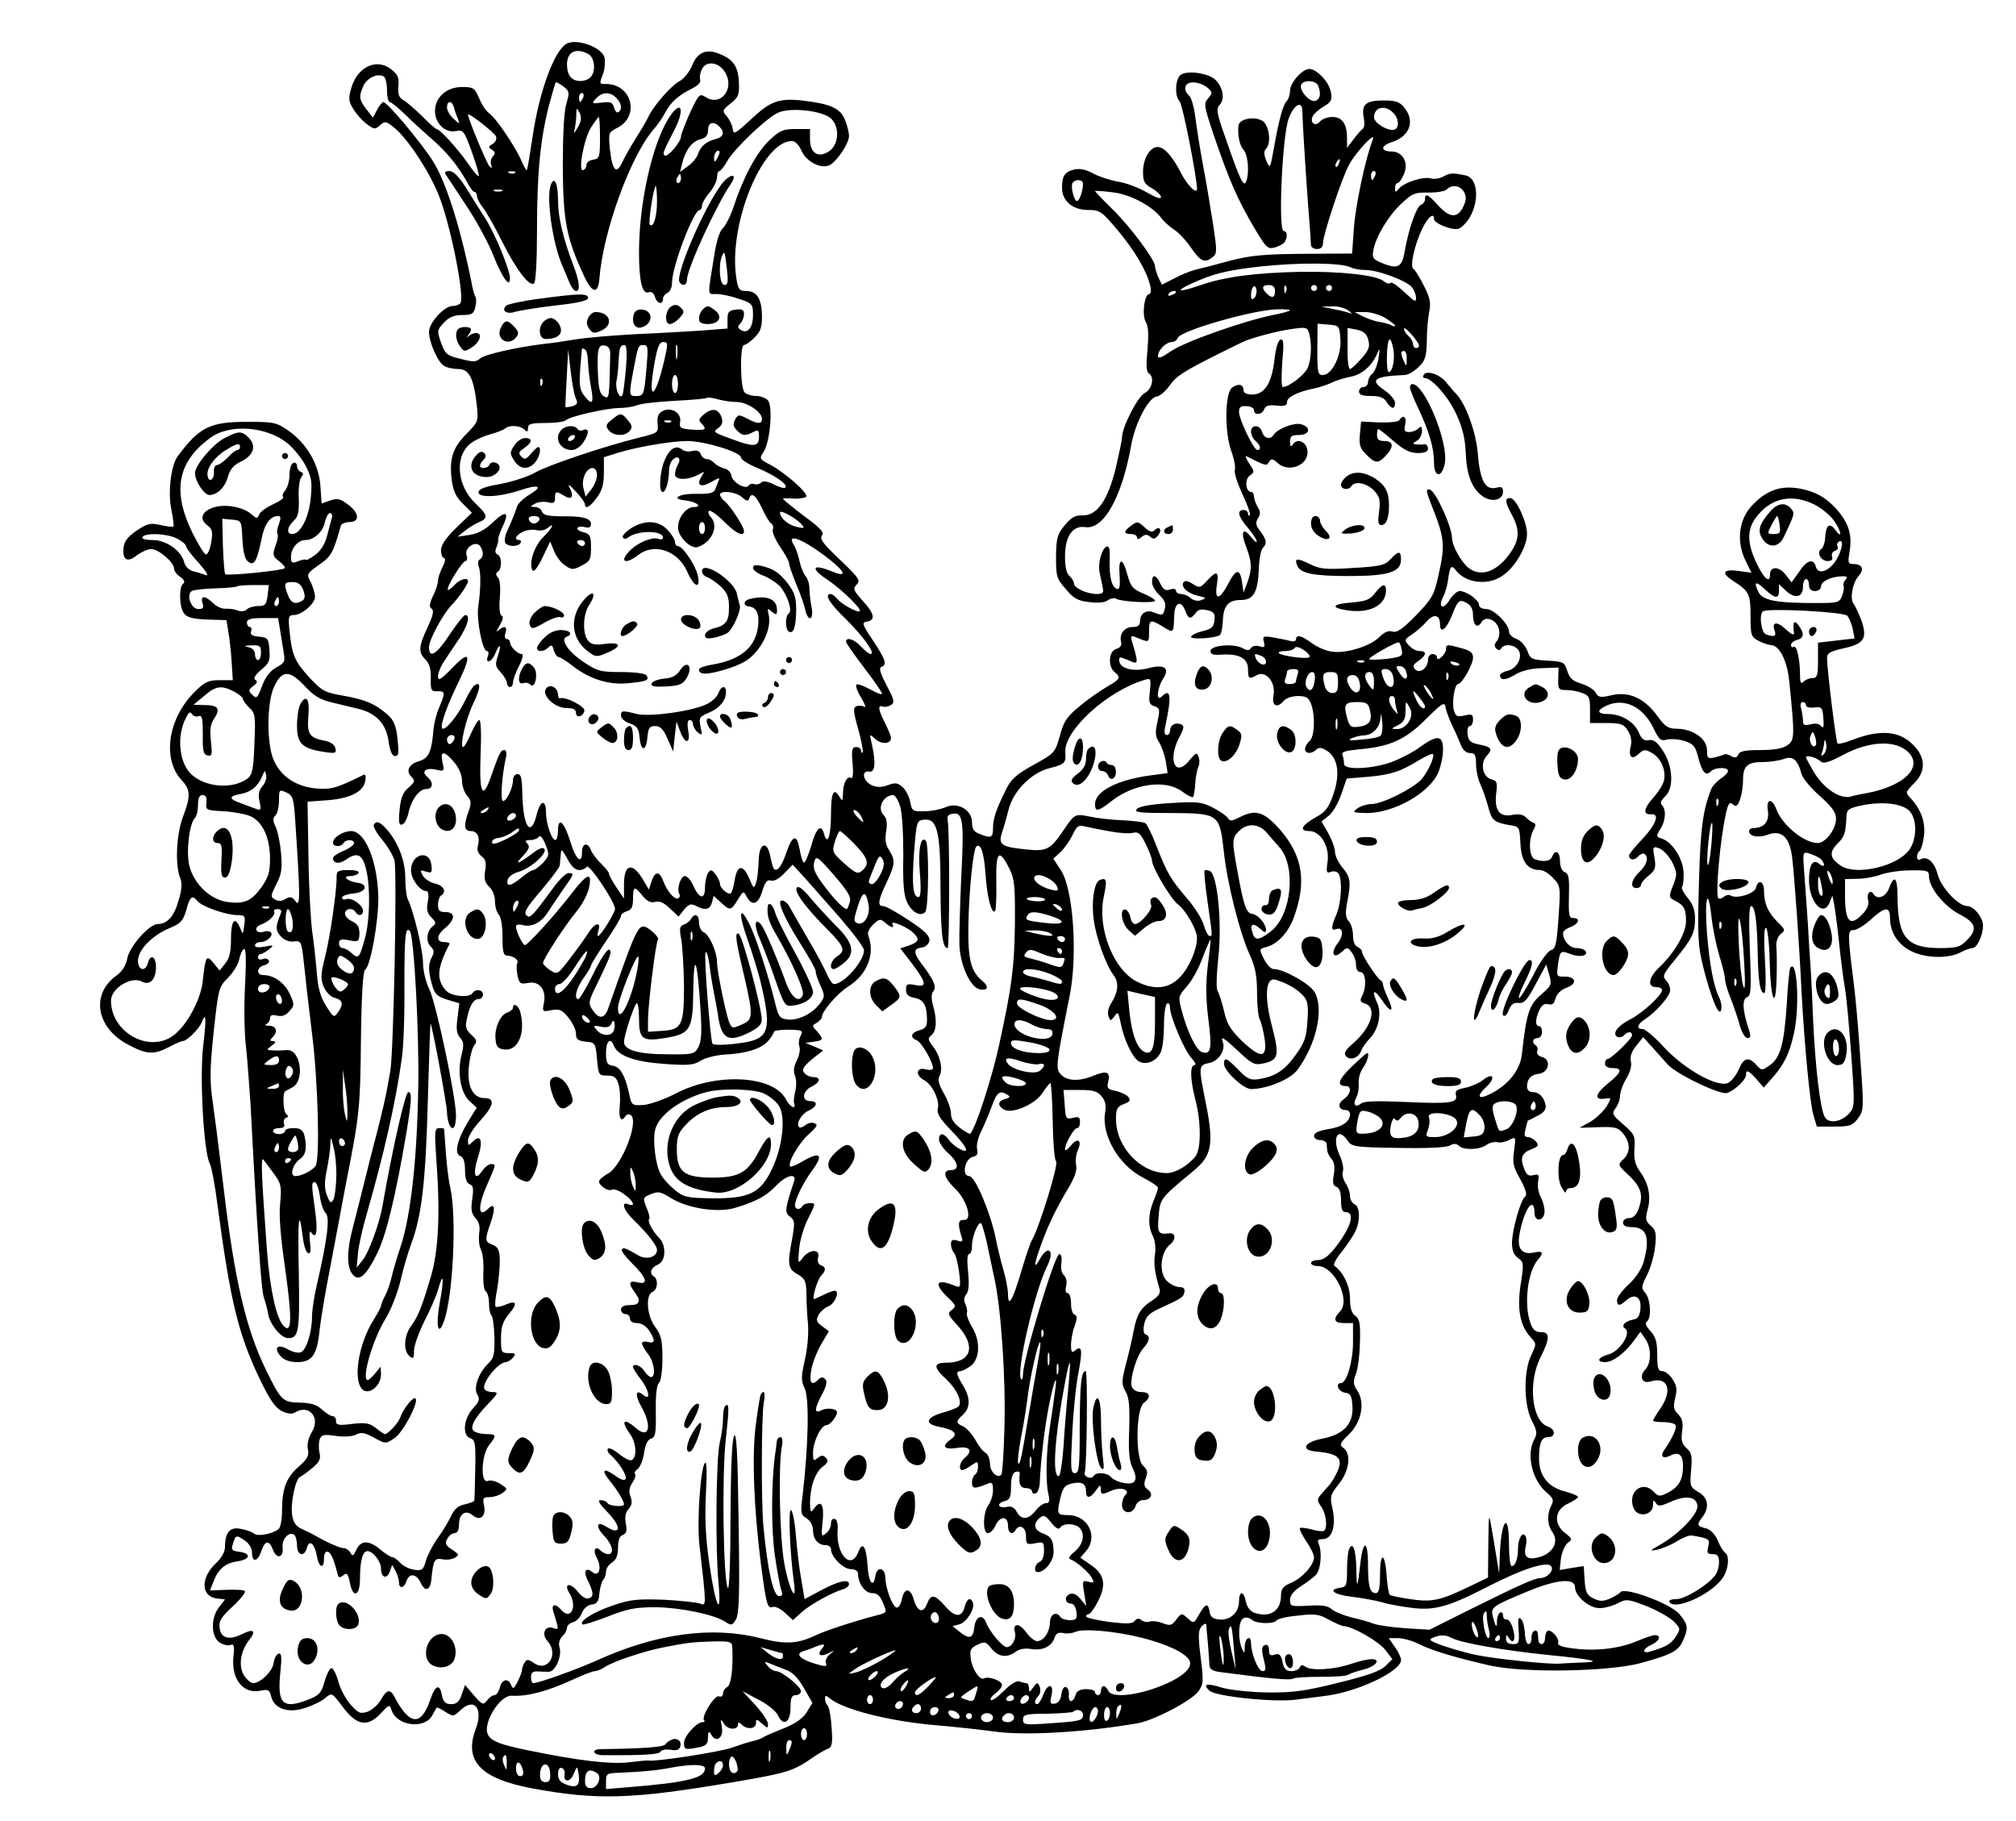 <svg xmlns="http://www.w3.org/2000/svg" version="1.0" width="896" height="809.333" viewBox="0 0 672 607"><path d="M188.5 14.8c-4.1 2.9-8.9 16.4-11 31-.9 5.9-1.7 10.8-1.9 10.9-.2.2-.9-1.1-1.7-2.9-1.9-4.6-8.5-14.4-10.8-16-1-.7-2.6-3-3.4-5.1-1.5-3.4-1.9-3.7-5.7-3.7-5.1 0-9 3.4-9 8 0 4.1 3.4 7.4 6.9 6.7 2.5-.5 2.8-.2 5.4 7 1.5 4.2 2.5 7.8 2.3 8-.2.3-1.9-1.7-3.6-4.2-3.4-4.9-9.4-11.5-10.5-11.5-.3 0-2.5-1.9-4.8-4.3-2.4-2.3-5.1-4.7-6.2-5.3-1.5-.8-1.9-2-1.7-4.6.3-2.9-.2-4-2.4-5.7-4.8-3.8-11.1-.9-13.2 5.9-1.1 3.7-1.1 4.6.5 7.2 1 1.7 3 4 4.5 5.1 2.5 1.9 2.9 1.9 4.5.4 1.7-1.4 2-1.4 5 1.1 4.5 3.8 11.7 14.9 14.6 22.4 3.9 9.8 8.6 33.5 7.2 35.8-.3.5-1.5 1-2.7 1-2.7 0-7.8 5.6-7.8 8.6 0 3.5 3 10.3 5.1 11.4 1 .6 3.1 1 4.7 1 3.6 0 5.1 3.1 6.1 11.8.6 5.7.6 5.7-3.5 9.9-4.6 4.7-5.7 8.3-4.8 15.5.5 3.5 1.5 5.6 3.7 7.7l3 3-5.2 5c-3.5 3.4-5.1 5.8-5.1 7.5 0 1.4.5 2.6 1 2.6.6 0 .4 1.3-.5 3-.8 1.6-1.5 3.6-1.5 4.5 0 1-.7 3.3-1.7 5.2-1.2 2.6-1.3 3.7-.4 4.2.8.6.5 2.2-1.4 6.2-3 6.5-3.1 8.3-.7 10.7 1.3 1.3 1.9 3.3 1.8 6.3-.1 3.9.1 4.4 2.2 4.3 2.6-.1 2.7.5.6 5.4-.9 2-1.7 5.3-1.9 7.2-.6 7.7-1.6 9.7-4.8 10.7-3.5 1-4.6 3.4-2.4 5.4 1.1 1.1 1 1.6-1.1 3.4-1.9 1.6-2.6 3.4-3 7.4-.4 4.2-.2 5.3.9 4.9.7-.2 1.6-1.9 2-3.6.9-4.5 3.6-8.2 5.9-8.2 2.4 0 2.6-2.2.5-4-2.2-1.8-.7-3.2 2.7-2.5 2.9.7 3 .6 2.3-2.4-.9-4 .6-4 3.9 0 1.6 1.8 2.6 4.3 2.6 6.1 0 1.7.8 4 1.7 5 1.4 1.6 1.5 2.4.5 5.2-1.7 4.7-1.5 6.6.7 6.6s3.2 2 2.4 4.9c-.4 1.4.1 2.6 1.2 3.5 1.4 1 1.7 2.1 1.2 4.9-.4 2.7-.1 3.9 1.4 5.3 1.1 1 1.9 3 1.9 4.9 0 1.7.6 3.7 1.3 4.4.7.7 1.2 3.8 1.2 7.4 0 4.8.3 6.2 1.5 6.2 2.2.1 4.1 1.5 3.4 2.6-.3.5-.2 2.3.1 4 .6 2.8 1 3 3.6 2.5 3.7-.7 6.1 2.3 5.2 6.7-.6 2.9-.5 3 2.5 2.4 2.6-.5 3.5-.2 5.6 2.4 1.4 1.7 2.6 4.1 2.6 5.4 0 1.9.6 2.4 3.3 2.7 3.1.3 3.2.4 3.7 5.8.5 5.3.6 5.5 3.4 5.5 2.4 0 3.1.6 3.8 3 .5 1.6.6 4.9.4 7.2-.5 4 .5 5.6 1.9 3.3.4-.6 1.1-.7 1.7-.4 3 1.9-2.9 17.1-7.6 19.6-1.1.6-2.4 1.6-2.8 2.2-.8 1.2 2.8 4 4.2 3.1.6-.3 2.4.3 4 1.5 3.1 2.2 4.1 4.4 1.5 3.4-2.7-1.1-1.6 2.1 1.8 5.3 4.6 4.5 7.7 8.4 7.7 9.9 0 2.4-3.4 3.4-6.1 1.9-4.3-2.5-5-2.8-5.6-2.1-.4.4 1.2 2.5 3.5 4.8 4.8 4.7 5.5 7.2 1.7 6.2-2.8-.7-3.2.3-1 3.2 2.3 3 1.8 4.4-1.5 4.4-2 0-3 .5-3 1.5 0 .8.7 1.5 1.5 1.5s1.5.7 1.5 1.5c0 .9.9 1.5 2.4 1.5 1.4 0 3 1 4 2.5 2.1 3.3 2 4.4-.4 3.8-1.1-.3-2-.1-2 .4 0 .6.9 2.2 2 3.6 2.1 2.6 2.7 7.7 1 7.7-.5 0-1.5-.9-2.2-2-1.2-1.9-3.8-2.8-3.8-1.3 0 .3 1.1 2.1 2.5 3.9 2.9 3.7 3.5 7.5 1 5.4-2.6-2.2-3-.2-.7 3.9 3.7 6.5 2.5 10.9-1.8 7.1-4.2-3.6-5.2-2.5-1.9 2.1 2.1 3 2.3 8 .3 8.6-.6.2-2.5-.8-4.2-2.2-1.7-1.4-3.3-2.1-3.6-1.6-.3.5.1 1.4 1 2.1 2.6 2.3 5.6 6.9 4.9 8-.4.6-1.8.1-3.5-1.2-3.9-2.8-4.7-1.8-1.7 1.8 2.4 2.9 4.7 6.7 4.7 7.8 0 1-4.9.6-5.5-.4-.3-.6-1.4-1-2.3-1-1.1 0-.5 1.1 2.1 3.8 5 5.1 4.8 8.2-.3 5-3.1-2-3.6 0-.7 3 2.9 3 3.6 6.2 1.4 6.2-.7 0-1.8-.5-2.5-1.2-1.8-1.8-2.7-.1-1.2 2.6 1.7 3.2.6 6.4-1.5 4.6-2.1-1.7-3.1-.5-1.8 2.3 2.2 4.4 2.3 5.8.7 6.4-1 .4-2.4-.4-3.9-2.3-2.5-3.1-4.7-2.6-2.7.6 2.8 4.6.4 9.3-2.8 5.5-1.8-2.1-3.3-1.9-2.6.5 2 6.5 2 6.3-.1 5.6-2.7-.9-3.9 2.1-1.8 4.4 3.9 4.3.1 10.5-4.5 7.3-1.9-1.3-2.4-1.3-3.1-.2-.5.8-.9 1.9-.9 2.5 0 .7-.7 2.4-1.5 4-1.2 2.3-1.5 2.5-2.1 1.1-.9-2.5-3.1-2.1-3.8.8-.4 1.4-1.1 2.5-1.8 2.5-.6 0-1.7.8-2.4 1.7-1.3 1.7-1.6 1.6-4.4-1.6l-3-3.5-1.1 3.2c-.8 2.4-1.7 3.2-3.5 3.2-1.9 0-2.6-.7-3.1-3-.7-3.9-2.2-3.4-3.8 1.3-3.1 9.2-6.9 8.9-12-.7-1.4-2.8-2.6-2.5-4.5.9-.9 1.6-2.9 3.4-4.4 4-2.5.8-3.1.6-5.7-2.3-1.6-1.8-3.5-5.3-4.1-7.7-.7-2.5-1.7-4.5-2.3-4.5-.6 0-1.6 2-2.3 4.4-1 3.7-1.7 4.6-5.2 6-8.6 3.4-10.6 1.7-9.6-8.5.6-5.7.5-7-.6-6.7-.7.3-1.4 1.6-1.6 3.1-.3 2.7-4.4 6.7-6.8 6.7-.7 0-2.1-1.1-3-2.5-2-3-1.3-8.1 1.6-11.8 2.5-3.1 1.6-4-2.2-2.1-4.3 2.2-7.2 1.5-7.6-2-.3-2.3.5-3.6 4.4-7.2 2.6-2.4 4.4-4.7 4-5.1-.3-.4-3.1-.5-6.1-.4l-5.5.2 1.1-2.8c1.6-4.3 3.9-6.3 8.1-6.9 4.4-.7 4.6-2.7.4-3.2-2.3-.3-2.6-.7-2-2.5.9-3.1 1.1-3.2 3.9-1.3 1.5 1 2.5 2.6 2.5 4.1 0 3.4 1.9 3.1 3.1-.5 1.3-3.7 2.6-3.8 3.9-.4 1.2 3.2 3.6 2.6 3.2-.8-.3-2.7 2-5.4 3.8-4.3.5.3 1 1.9 1 3.6 0 3.4 2.5 4 3.3.8.8-2.9 2.5-1.5 3.3 2.6.7 4.1 2.4 4.7 2.4.9 0-1.6.5-2.4 1.3-2.2 1 .4 1.9 2.2 3.3 7.7.3 1 .7 1.1 1.9.1 1.1-.9 1.5-.5 2.1 2.4 1 5.5 3.4 4.7 3.4-1.2 0-6 .9-9.2 2.5-9.2 1.8 0 4.5 3.4 4.5 5.8 0 3 1.9 3.7 2.9 1.1l.8-2.3 1.2 2.1c.6 1.2 1.1 2.9 1.1 3.7 0 2.3 1.7 2 2.5-.4.9-2.8 3.3-2.5 4.7.5 1.5 3.2 3.2 2.7 3.6-1.1.6-6.3 1-7.2 3.6-6.7 1.3.3 3.2.1 4.2-.5 1.5-.9 1.5-1.1-.9-2.7-2.2-1.4-2.5-2.1-1.6-3.6.5-1 1.6-1.9 2.4-1.9 1 0 1.5-1 1.5-3 0-3.4 2.2-4.9 4.5-3 2.5 2.1 4.5.5 3.9-3-.6-2.7-.4-3 1.8-3 1.3 0 3.3-.6 4.3-1.4 1.8-1.3 1.7-1.4-.7-3-1.4-.9-3.3-1.4-4.2-1-2.5 1-2.2-8.5.4-11.9 2.6-3.3 2.5-3.7-.7-3.7-1.6 0-3.4-.4-4.2-.9-1.7-1.1-.2-4.2 4.7-9.3 3.3-3.4 3.4-3.8 1.5-3.8-1.2 0-2.4-.4-2.8-1-1.1-1.8 4.4-8.9 7.1-9 .6 0 1.7-.7 2.4-1.5 1.1-1.3.8-1.5-1.4-1.5-2.5 0-2.6-.3-2.6-4.9 0-3.9.6-5.6 2.6-8.1 3.1-3.6 2.6-4.8-1.2-3.1-1.5.6-2.9.9-3.2.6-.3-.2-.1-2.9.5-5.7.5-2.9.9-7.3.9-9.7-.1-3.6-.6-4.5-2.4-5.2-2.6-1-2.7-1.5-.6-7.5 1.6-4.7 1.3-6.7-.8-4.6-3.5 3.5-3.7-.6-.3-8.2 2.9-6.6 2.9-6.6 1.1-6.6-.7 0-2 1-2.9 2.3-2.4 3.6-3.2 1.1-1.4-4.5 1.8-5.6 1-8-1.7-5.3-1.5 1.5-1.6 1.5-1.6-.5 0-1.1 1.8-4 4-6.4 4.6-5 5.2-7.6 1.5-7.6-3.9 0-5.9-4-5.2-10.6.3-3 1.1-6.2 1.8-7 1-1.2.8-1.9-1-3.5-1.8-1.7-2.1-2.7-1.5-5.2.9-4.5 2.2-6.7 3.9-6.7.8 0 1.5-.7 1.5-1.5 0-1.7-2.5-2-3.5-.5-1 1.7-7.1 1.1-8.8-.8-3.3-3.7-3.1-7.4 1.1-15.5.2-.4-.6-.7-1.7-.7-2.9 0-2.6-2.4.4-4.8 1.4-1.1 2.5-2.7 2.5-3.6 0-1-.9-1.6-2.5-1.6-2 0-2.5-.5-2.5-2.4 0-1.4.5-2.8 1-3.1 2-1.2.9-3.4-2-4-1.7-.4-3.5-1.6-4.1-2.7-1-1.8-.8-1.9 1.1-1.3 1.9.6 2.1.4 1.8-2.2-.6-5.3-6.8-3.7-6.8 1.8 0 2.9 3 6.9 5.1 6.9.7 0 .9 1.2.5 3.5-.5 2.6-.2 3.9 1.2 5.3 1.5 1.5 1.6 2.1.6 2.8-2.1 1.5-2.6 5.1-.9 6.8 1.2 1.2 1.3 2 .5 3.5-1.3 2.5-1.3 4.6 0 9.3.9 3.2 1.7 3.9 5.1 5l4 1.2-.6 4.8c-.5 3.8-.3 5.3.8 6.6 1.3 1.4 1.4 2.5.5 6-1.4 5.7-.3 12.4 2.7 15.2l2.4 2.2-2.9 4.7c-3.6 6-4.7 10.6-2.6 11.4 1.1.4 1.6 2 1.6 4.7s.5 4.3 1.5 4.7c1.3.4 1.4 1.5.9 5-.5 3.4-.3 4.8 1.1 6.3 1.2 1.3 1.6 2.9 1.2 5.2-.2 1.8 0 4.2.6 5.3.6 1.1 1 4.5.8 7.6-.1 3.3.2 6 .8 6.3.6.4 1.1 2.2 1.1 4.1 0 1.9.4 3.6.8 3.9.4.2.9 3.5 1 7.2.1 5.8-.2 7.1-1.9 8.7-3.3 3.1-5.2 8.3-3.8 10.5.9 1.5.7 2.3-1.5 4.7-3.1 3.4-3.6 9-.8 9.9 1.6.5 1.8 1.8 1.6 10.4-.1 5.3-.2 10-.3 10.3 0 .4-1.5.9-3.1 1.3-2.2.4-3.5 1.5-4.6 3.8-.8 1.8-2.8 5.1-4.4 7.3-1.6 2.2-3.4 5.6-4 7.6-.9 3.2-1.3 3.5-3.9 3.1-1.7-.2-3.8-1.3-4.7-2.3-.9-1-2.1-1.9-2.7-1.9-.5 0-2.2-1.1-3.9-2.5-3.8-3.2-6.5-3.2-8 0-1 2.2-1.3 2.3-2 1-.5-.8-1.5-1.5-2.3-1.5-1.2 0-5.5-1.9-9.5-4.2-.8-.5-2.7-1.4-4.2-2.1-2-.8-3-2.1-3.4-4.6-.7-3.8 1.1-12.4 2.7-12.9.5-.2 2.3-1.5 4-2.9 2.4-2 2.9-3.1 2.4-5-.3-1.4-.3-3.3 0-4.4.6-1.7 1.3-1.9 5.4-1.3 2.8.4 5.7.2 6.9-.5 1.6-.8 2.8-.6 5.9 1.1 3.8 2.1 3.9 2.1 6.7.2 2.9-1.8 8.3-12.1 7.1-13.3-.8-.7-4.2 3.6-5.1 6.4-.6 1.8-4.1 5.5-5.1 5.5-.3 0-1.6-.9-3-2-2.1-1.7-3.5-1.9-7.9-1.4-4.6.6-5.4.4-5.4-1 0-.9-.5-1.6-1.2-1.6-.6 0-2.2-1-3.5-2.2-1.7-1.6-3.7-2.2-7.3-2.3-5.8-.1-6.3-.6-11.4-11-6.6-13.6-10.4-29.7-14-60-2.4-19.8-2.5-20.4-3.7-29.2-1-6.7-1-10.8.3-23.2 1.6-14.7 1.7-15.1 4.8-18.2 1.7-1.7 3.4-4.5 3.7-6 .3-1.6 1-3.2 1.6-3.6.7-.4.8 3.4.4 11.8-.4 6.8-.3 16.2.3 20.9.5 4.7 1.1 13.2 1.5 19 2.3 44.2 3.6 61.6 4.4 64.3.6 1.8 1.3 4.4 1.5 5.8.7 3.5 4.3 7.9 6.6 7.9 3.6 0 3.9-2 3.6-21.3-.4-18.7 0-22.6 1.3-12.6.3 2.9 1.1 5.4 1.8 5.6.8.3 1-.9.6-3.9-.3-2.9-.1-3.9.5-2.9 1.7 2.4 2.2-.6 1.2-7.6-1.2-8.5-1.2-9.3-.1-9.3.6 0 1.3 2 1.7 4.5.3 2.6 1.2 5.2 2 5.9 1.4 1.5.5 8.7-3 23.9-.9 3.8-1.6 8.5-1.6 10.5 0 5.3-1.9 11.2-3.7 11.9-.9.4-2.9-.1-4.4-1-3.4-1.9-4.9-.5-2.3 2.4 1.1 1.2 3 1.9 5.5 1.9 4.9 0 6.6-2.4 7.4-10.5.4-3.3 1.5-10.3 2.5-15.5 1-5.2 2.6-13.6 3.5-18.5.9-5 2.3-12.2 3-16 4.3-21.6 4.6-24.6 4.8-46.8.2-15.4.7-23.1 1.4-23.5 1.8-1.1 4.5-16.1 4.4-24.3-.3-12-4.4-21.9-9.1-21.9-2.8.1-6 2.1-6 3.9 0 1.4 2.7 1.5 3.5.1.8-1.3 3.5-1.3 3.5.1 0 .5-1.6 1.7-3.5 2.5s-3.5 1.8-3.5 2.4c0 1.8 2 2.1 4.2.6 3.6-2.6 5.4-2 6.6 2.3 1.7 5.5 1.6 17.7-.2 24-1.8 6.5-2.1 6.8-4.4 4.8-1-1-2.4-1.7-3-1.7-.7 0-1.2-.7-1.2-1.6 0-1.3.7-1.5 3.3-1 3.2.6 3.4.5 3.5-2.3 0-2.1-.6-3.1-2.4-4-1.3-.6-2.4-1.7-2.4-2.6 0-1.7 2.5-2.1 3.5-.5.9 1.5 2.5 1.2 2.5-.4 0-1.9-3.8-4.6-5.6-3.9-.8.3-1.4 0-1.4-.5 0-.6 1.7-1.2 3.8-1.4 4.3-.4 5.2-3.1 1.2-3.6-3.3-.5-5.1-2.2-2.3-2.2 1.2 0 2.5-.5 2.8-1 .4-.6-1-1-3.3-1-3.5 0-4 .3-4 2.2.1 4.5-2.2 20.4-3.9 26.9-1.4 5.6-1.5 7.1-.4 9.8.8 1.8 2.3 3.4 3.7 3.7 2.7.7 3 2.2 1 4.9-1.3 1.8-1.5 1.6-3.9-2.2-1.9-3-2.7-6-3.1-10.9-.3-3.8-1-10.3-1.6-14.4-.5-4.1-1.1-15.4-1.2-25.1l-.3-17.7 7-.5c7.6-.7 11.8-2.9 12.3-6.7.2-1.2 0-2-.5-1.8-9.1 4.5-10.8 5-15.9 4.6-6.6-.6-11.7-3.9-14.1-9.3-2.5-5.4-2.4-19.5.1-24.7 2.6-5.5 5.1-5.5 10-.3 3.1 3.4 5.3 4.7 9.1 5.6 2.8.7 6.7 1.6 8.7 2.1 6.1 1.4 9.5 5 10.3 10.8.5 3.4 1.2 5 2.2 5 1.2 0 1.3-1 .8-5.8-.5-4.5-1.3-6.2-3.3-8-4.3-3.7-7.4-5-14.7-6.3-6.3-1.1-7.2-1.6-11.4-6.1-4.9-5.4-5.8-7.4-6.6-15.6-.5-4.6-.3-5.2 1.4-5.2 2.7 0 7.1-3.8 7.1-6.1 0-1.1-.7-3.3-1.4-4.8-1.5-2.7-1.4-2.9 2.7-5.8 4.1-2.8 4.8-4.1 7.3-13.1.2-.6 1.5-1.2 2.9-1.2 3.5 0 3.3-3.1-.6-5.9-2.5-1.9-3.5-2.1-5.8-1.3l-2.9 1-.4-5.8c-.5-7.2-4.5-14.1-10.6-18.4-4-2.8-4.8-3-14-3-12.2 0-15.8 1.8-23 11.5-2.2 3-3.3 12-2.1 17.7.6 3 .9 5.5.7 5.7-.2.2-2.1 0-4.3-.5-3.4-.8-4.4-.5-7.9 1.8-2.9 2-4.2 3.6-4.4 5.6-.5 4.2 1.2 5.3 4.4 2.7 1.5-1.1 3.6-2.1 4.8-2.1 2.4 0 7.6 4.4 7.6 6.5 0 .8.9 2 2.1 2.8 1.3.9 1.6 1.7 1 2.2-1.5.9-1.4 7.8.2 9.9 1 1.4 2.9 1.9 7.8 2.1l6.4.2.6 3.9c.4 2.1.9 6.6 1.1 10l.4 6.1h-4.3c-3.7 0-5 .5-8.3 3.8-9 8.8-11.1 22.5-4.4 29.6 2.9 3.1 3 5.3.4 12.1-2.2 5.8-2.7 15.9-1 20.3.8 2 .6 4-.5 7.7-1.5 5.3-3.7 7.7-6.9 7.8-2.9 0-9.4 7.4-10.2 11.5-.4 2.3-1.7 4.3-3.5 5.6-8.8 6.2-6.9 17.6 4 23.2 6.1 3.2 8.4 3.3 13.4.7 2-1.1 4.1-2 4.6-2 1.4 0 5.6-4.2 6.4-6.4 1.4-3.6 1.5-1.1.4 8.2-1.2 10.3.2 35.3 2.2 39 .6 1.1 1.8 7.4 2.6 13.9 4.3 32.2 6.9 42.9 14.1 58 3.3 6.8 5.1 9.5 7.3 10.6 1.8.9 3.4 1.1 4.2.6 4.8-3.1 8.9 1.5 5.8 6.5-1.1 1.8-1.6 4-1.3 5.6.5 2.1-.1 3.3-3.1 5.9-4.1 3.6-5.5 7.3-5.5 14.7 0 2.9-.5 5.6-1.2 6.1-2.1 1.6-6.9 2.5-8.1 1.5-.7-.6-2.6-1.3-4.4-1.6-3.6-.8-5.3 1.1-5.3 5.9 0 1.7-1.1 3.7-2.9 5.4-5.4 5-5.2 11.3.3 11.9l2.6.3-2 2.6c-2.8 3.5-2.7 9.7.1 11.7 1.2.8 2.8 1.2 3.6.9 1.3-.5 1.5.2 1.1 3.8-.8 7.6 3.3 12.7 9.1 11.4 2.5-.5 2.9-.3 3.5 2 1 4.1 5.8 5.7 11.5 3.7 2.5-.8 5.5-2.3 6.6-3.3 2.1-1.8 2.1-1.8 5.8 3.1 4.6 6.2 8.3 6.8 12.7 2 2.7-2.9 2.9-3 3.5-1 1.7 5.3 11.1 6.5 13.6 1.7.7-1.2 1.3-2.3 1.4-2.5.2-.2 1.5.4 3 1.4 2.5 1.6 2.7 1.6 5-.6 4.7-4.4 7.7-.5 5 6.5-3.9 10.5 1.8 16.4 19 19.6 21.7 4 33.3 3.6 67-2.1 18.1-3.1 19.9-3.6 27-8.6 1.7-1.1 3.7-2.3 4.6-2.6 1.2-.5 1.5-1.8 1.1-6.9-.2-3.5-.8-6.8-1.3-7.4-.5-.5-.9-1.5-.9-2.3 0-1.2.3-1.2 1.6-.1 4.4 3.6 19.1 7.4 33.9 8.8 7.2.6 16.4 1.6 20.7 2.2 10.2 1.5 30.4.3 47.9-2.7 5.4-.9 18-7.5 20.3-10.6 1.8-2.5 1.8-3.4.8-11.5-.9-7.3-.8-9 .4-10.3.8-.8 1.4-1 1.5-.5 0 .6.2 3.2.5 6 .2 2.7.5 6 .5 7.2.1 1.8.9 2.3 4.3 2.7 16.7 2.2 22.7 2.7 23.6 2.1.6-.4 4.7-.6 9.2-.6 4.4 0 8.5-.2 9.2-.7.6-.4 2.9-1.2 5-1.7 4.3-1.1 6.1-3.5 2.7-3.5-1.1 0-4.2.7-6.8 1.6-5.6 1.9-13.2 2.4-15.2.9-1-.7-1.5-.6-1.8.2-.3.7-1.5 1.3-2.8 1.3-1.8 0-2.5-.7-3-3-.5-2.5-1.1-3-2.6-2.5s-1.9.1-1.9-1.5c0-1.3-.5-2-1.3-1.7-1.3.4-1.3 1.6-.2 5.9.5 2.1.4 2.8-.7 2.8-1.4 0-3.8-5.9-3.8-9.4 0-2.8-2-1.7-2.1 1.1 0 2.5-.1 2.6-.9.8-1.5-3.5-1.2-9.5.6-10.2.8-.3 2-.1 2.7.6 1.3 1.3 7.3 1.5 8.2.2.3-.5 3.5-1.3 7.1-1.6 5.7-.7 7.1-.5 10.4 1.4 2.1 1.1 4.3 2.1 4.9 2.1 2.8 0 11.9 5.2 13.9 8l2.3 3-2.3 2.3c-1.7 1.7-6 3.2-15.8 5.6-11.2 2.8-15.1 3.3-23.7 3.2-5.6-.1-12.4-.8-15-1.6-5.2-1.6-6.5-1.2-4.2 1 1.9 1.9 21.5 4 28.9 3 3-.4 7.3-.9 9.4-1.2 10.8-1.2 25.6-8.2 25.6-12 0-.8-.9-2.8-2.1-4.4l-2-2.9h3.1c1.7 0 4.8.9 6.8 1.9 4.3 2.2 12.3 4.6 23.7 7.2 11.5 2.6 39.7 2.1 50.5-.8 10.8-3 12.7-4.1 14.3-8.2 1.5-3.6 1.3-4.7-1.5-8.1-2.9-3.5-18.3-9.2-19.7-7.3-.3.5-1.9 1.4-3.4 2.1-2.3 1-3.4 1-5.5 0-2.3-1.1-2.7-2.1-3-6.1l-.3-4.7-4 .6-4 .7.4-3.8c.3-2.1 1.3-4.4 2.2-5.2 1.7-1.2 1.7-1.4-.9-3.4-3.9-3.1-3.4-7.8 1.2-9.8 1.7-.8 3.2-1.8 3.2-2.2 0-.3-2-1.2-4.4-1.8-5.6-1.4-8.6-5.3-8.6-10.9 0-5.3.8-7.2 3.1-7.2 2.5 0 2.4-2.7-.1-3.5-5.4-1.7-6.8-14.6-2.5-23.1 3.2-6.3 3.2-8.4.1-8.4-1.8 0-2.7-.8-3.5-3.1-2.2-6.3-.9-17 2.5-21 2.1-2.4 1.7-3.1-1.4-2.4-4 .8-5.6-1.4-4.7-6.2 1.5-8.3 4.9-13 5-7 0 2.9 2.9 2.9 3.3 0 .2-1.2-.3-3.4-1.1-5-.9-1.6-1.3-4-1-5.5.4-2.3.2-2.6-1.6-2.1-1.6.4-2.3-.1-3.1-2.3-1.4-3.5-.7-5.2 2.6-6.4 2.2-.9 2.4-1.3 1.4-2.5-.7-.8-1.9-1.5-2.7-1.5-1.2 0-1.3-.7-.8-2.7.4-1.6.7-2.8.8-2.8.1 0 1.6-.7 3.2-1.6 2.1-1 2.9-2.1 2.7-3.5-.5-2.7-2.2-4.4-4.3-4.4-1.1 0-1.9-.7-1.9-1.8 0-2.6 1.3-4 4-4.3 3.4-.5 4.1-4.8 1-5.6-1.2-.3-1.9-1.1-1.6-1.9.3-.7.1-1.6-.4-1.9-1.5-.9-1.2-2.5.5-2.5.8 0 1.5-.9 1.5-2s-.4-2-1-2c-1.3 0-1.3-2.3.1-5.3.8-1.7 1.7-2.3 3-2 1.3.4 2-.2 2.4-1.9.4-1.5 1.8-2.9 3.7-3.6 3.6-1.3 3.2-3.7-.7-3.7-2.6.1-2.7-.1-2.2-3.8.7-4.9.8-5 4.2-3.7 3.1 1.2 6 .6 5-1-.3-.5-1.7-1-3-1-2.3 0-4.5-2.5-4.5-5 0-.6 1.1-1.5 2.5-2 2.7-1 3.4-3 1-3-1.6 0-1.7-.7-1.5-9.1.1-4.3-.2-5.8-1.4-6.2-1-.4-1.6-1.8-1.6-3.7 0-3.1-1.6-4.1-2.6-1.5-.6 1.6-3.1 1.9-5.8.9-1.9-.7-2.2-6.5-.5-9.7.9-1.6.9-2.2 0-2.5-.6-.2-1.8-1-2.5-1.8-.9-.9-2.5-1.2-4.4-.8-4.3.9-6.1-1.4-5.5-6.9.5-3.8.3-4.5-1.5-4.9-3-.8-3.9-5.3-1.7-7.8 2.2-2.4 1.7-3-2.7-3.9-2.6-.5-3.4-1.2-3.6-3.4-.2-1.5.1-2.7.7-2.7s1.1-.9 1.1-2.1c0-1.8-.4-2-2.9-1.4-2.4.5-2.9.3-3.5-1.8-.7-2.9.3-8.7 1.4-8.7 1.3 0 5-6.5 5-8.8 0-1.6-.9-2.4-3.7-3.1-4.9-1.4-5.3-1.4-5.3.3 0 .7-.7 1.9-1.5 2.6-1 .9-1.5.9-1.5.1 0-.6-.7-1.1-1.5-1.1s-1.5.8-1.5 1.9c0 2.7-2.7 4.8-4.3 3.2-.9-1-.7-1.6 1.1-2.8 2.7-1.9 2.9-3.3.4-3.3-1.1 0-2.6-.8-3.6-1.9-1.6-1.7-1.5-1.9 1-3.6 1.5-1 3.7-2.9 4.9-4.3 2.4-2.8 4.5-2.3 4.5.9 0 3.3 2.1 1.7 3.9-2.8 2.1-5.3 2.5-5.7 5-4.3 1.4.7 2.1 2.1 2.1 4 0 3.4 1.5 4.7 2.8 2.4 1.3-2.3 5-.9 5.8 2.2.4 1.4.1 3.1-.6 4-.9 1-1 1.8-.3 2.5.8.8 1.3.7 1.7 0 1-1.6 4.2-1.3 5.6.4 1.8 2.2-.2 6.3-3.5 7.1-1.4.3-2.5 1-2.5 1.4 0 1.9 1.8 1.8 5-.1 2.1-1.3 5.3-2.1 8.9-2.2l5.6-.2-.1 3.7c-.1 3.5.1 3.8 2.7 3.8 1.5 0 3.9.4 5.3 1 2.3.8 2.6 1.5 2.6 5.5v4.5h5.5c4.7 0 5.7.3 7.1 2.5 1 1.6 1.4 3.4 1 5-.9 3.7.2 5 2.6 2.8 1.7-1.6 2.2-1.6 4.5-.3 3 1.7 4.8 6 3.9 9.3-.3 1.3-1.9 3.8-3.6 5.7-3.2 3.6-3.4 5.6-.6 5.4 2.9-.3 1.7 3.3-2.9 8.2-2.5 2.6-4.5 5.1-4.5 5.5 0 1.6 1.8 1.8 3 .4.7-.8 1.6-1.2 2.1-.9 1.6 1 .9 3.6-1.6 6-2.8 2.6-3.3 5.4-1 5.4.8 0 1.5-.5 1.5-1.1 0-.6 1.2-2 2.6-3.1 2.2-1.8 2.4-2.5 1.9-5.9-.7-3.8-.6-3.9 1.7-3.1 1.2.5 3.1 2.5 4.2 4.6 1.7 3.5 1.7 4 .3 7.7-1.5 3.8-1.5 4 .6 5.1 3 1.5 3.7 2.7 3.7 6.9 0 3.9-3.9 10.6-8.9 15.3-3.6 3.4-4.1 6.6-1.1 6.6 1.1 0 2 .4 2 1 0 1.7-6.5 7.7-10.7 9.8-4.2 2.2-6 4.7-4.2 5.8.6.3 1.6.1 2.2-.5 1.4-1.4 2.7-1.4 2.7 0 0 1.1-7 7.9-8.2 7.9-.5 0-.8.7-.8 1.5 0 .9.9 1.5 2.5 1.5 3.5 0 3.1 1.4-1.5 5.1-4.3 3.5-4.7 5.6-1.1 5.1 2.3-.4 2.3-.3.6 2.6-1 1.6-3.4 3.9-5.4 5.1l-3.6 2 6.3-.2c5.6-.2 6.6.1 8.3 2.2 2.4 3 2.4 6.3 0 8.5-1.9 1.8-1.9 1.9 2 5.5 4.1 4 4.8 6.7 2.9 11.5-.6 1.6-1.7 2.6-3 2.6-1.1 0-2 .7-2 1.5 0 1 1 1.5 2.8 1.5 5.1 0 6.3 3.4 4.1 11.5-.7 2.4-2.6 5.4-5 7.6-2.2 2-3.9 4.3-3.9 5.2 0 2.1.9 2.1 3.1.1 2.8-2.5 5.1-1.1 4.7 2.8-.2 2.4-.9 3.4-2.3 3.6-2.8.5-4.3 2.1-2.8 3 2.2 1.4-1.7 7.5-5.4 8.6-3.7 1-4.4 2.6-1.2 2.6 2.5 0 6.4-2.9 9.5-7.1l2.2-3 1.6 2.3c2.1 2.9 2.1 8.2 0 10.3-2.1 2.1-1.1 4.8 1.6 4 5.9-1.9 7.7 2.7 3.5 8.9-1.4 2-2.5 3.9-2.5 4.1 0 .3 1.5.5 3.4.5s3.8.4 4.1 1c.5.9-1 4.4-3.7 8.2-1.6 2.2-.5 3.2 1.9 2 2.9-1.5 4.3-.3 4.3 3.4 0 4.6-1.4 7-5 8.9-2.8 1.4-3.1 1.4-5-.5-2-2-4.7-1.8-6.2.4-1.3 1.8-.9 5.3.7 6.6 2.1 1.7 5.5.3 5.5-2.3 0-1.7.2-1.9.9-.8.8 1.3 1.5 1.2 4.9-.3 5.1-2.3 8.6-1.8 9 1.2.4 2.7-5.9 9.3-12.3 13-3.7 2.1-3.8 2.3-1 1.7 1.7-.4 4.6-1.6 6.5-2.8 1.9-1.2 4.2-2.1 5-1.9 5.8 1 6 1.2 5.4 3.7-.5 2.1-.3 2.5 1.5 2.5 1.6 0 2.1.6 2.1 2.7 0 1.6-.6 3.5-1.3 4.4-2.5 3.3-10.1 7.9-12.9 7.9-1.7 0-2.7.4-2.3 1 1.7 2.8 13.2-2.2 17.4-7.6 2.2-2.8 2.8-7.8 1.1-8.9-.6-.4-1.7-2.2-2.4-4-1-2.2-2.4-3.7-4-4.1-3-.7-3.1-1.2-1.1-3.8 2.4-3.2 1.9-6.5-1.4-8.3-2.7-1.6-2.9-2-2.4-7.3.4-4.6.2-5.8-1.5-7.3-1.6-1.4-1.9-2.7-1.5-5.6.4-2.9.1-4.3-1.3-5.7-1.6-1.6-1.7-2.5-1-5.5.7-2.8.5-4.1-.9-6.2-.9-1.5-2.5-2.7-3.4-2.7-1.4 0-1.7-1-1.7-5.5 0-4.3-.5-5.9-2.3-7.9-1.4-1.5-1.9-2.6-1.2-3.1 1.7-1 1.3-7.6-.5-9.6-1.4-1.6-1.3-2.1.6-5.9 1.2-2.4 2.4-6.6 2.7-9.5.5-4.5.2-5.6-1.5-7-1.7-1.5-1.8-2.3-1-5.3 1.2-4.4.4-8.5-2.4-12.5-1.8-2.5-2.2-4.3-2-7.8.3-4.3.1-4.8-3.7-8.1-3.7-3.2-3.9-3.6-2.6-5.4.8-1 1.5-2.9 1.5-4.1 0-1.2.9-3.8 2.1-5.8 1.3-2.1 1.9-4.4 1.5-5.8-.3-1.5.2-3.2 1.8-5.1l2.3-2.9 3.1 3.4c1.7 1.9 3.9 4.4 5 5.6 2.7 3.2 17.7 10.4 19.9 9.6 2.6-.9 6.3-4.4 6.3-6 0-1.9.8-1.6 3.5 1.4l2.4 2.8 3.1-3.5c3.7-4.2 5.6-8.1 7-14.7 2-8.9 1-25.5-1.3-21.6-.2.4-.8 5.7-1.1 11.8-.9 13.4-2.1 18-5.6 20.5-2.7 1.9-2.8 1.9-4.5 0-2.6-2.9-4.3-2.5-5.9 1.4-.8 1.9-2.4 3.9-3.5 4.5-3.3 1.8-14.4-4.3-21.4-11.8-3.1-3.4-6.3-6.1-7.1-6.1-2.3 0-1.9-1.6.9-3.4 3.2-2.1 7.4-6.7 8.1-8.9.3-1-.1-2.6-1-3.6-1.6-1.7-1.4-2.2 2.7-7.2 5.8-7.1 6.7-9 6.7-13.8 0-2.7-.7-4.8-2.5-6.9-1.3-1.6-2.2-3.2-1.8-3.6.3-.3.6-2.5.5-4.8-.2-4.6-3.8-10.2-7.3-11.3-1.9-.6-1.9-.8-.5-3.1 1.8-2.7 2.1-6.5.6-8-.7-.7-.4-1.6 1-2.9 3-2.7 2.7-10-.6-15.1-2-3.1-3.2-4-4.8-3.7-1.6.3-2.4-.3-3.4-2.7-1.6-3.5-5.8-6-10.2-6-3.7 0-3.9-1.3-.5-2.8 5.9-2.7 12.1.3 15.6 7.4 1.9 4 2.5 4.5 4.6 3.9 1.4-.3 4-.1 5.9.5 2.9 1 3.6 1.8 4.5 5.6 1.3 4.9 2.5 6.2 4.2 4.5 1.4-1.4 5.7-1.5 5.7-.1 0 .5-1.1 1.7-2.4 2.5-1.3.9-2.7 2.4-3.1 3.3-2.9 7.1-3.7 13.3-4.2 31.8-.5 17.9-.3 20.8 1.5 28 2.6 10.2 5.3 16.7 5.9 14 .3-1 0-2.8-.6-4-1.9-3.9-3.2-10.7-4.1-21.4-.9-11.8.3-16.4 1.5-5.5.4 3.7 1.6 9.5 2.6 12.8 1 3.3 1.9 6.8 1.9 7.8s.8 3.9 1.9 6.5c1 2.6 2.4 6.6 3 8.9.7 2.5 1.8 4.3 2.6 4.3 1.1 0 1.2-.6.3-3.3-2-6.1-2.1-9.6-.5-10.3 1.4-.5 1.5-2.5 1-15.5-.4-9.9-.3-14.9.4-14.9 1.3 0 2 5 2.2 16 .2 9.3.8 13 2.2 13 .5 0 .6-5 .2-11.2-.4-7.2-.3-10.9.4-10.5.5.3 1.1 5.5 1.2 11.4.3 12.6 2 16.6 2.3 5.2.1-4 .1-8.7-.1-10.4-.1-1.8.5-3.4 1.5-4.2 1.6-1.2 1.5-1.5-1.1-4-3.2-3.2-4.5-6.2-4.5-10.4 0-3.2-1.9-4-2.7-1-.5 2-6.4 3.8-8.4 2.6-.5-.4-1.6-.2-2.4.5-.7.6-1.5.7-1.8.3-.9-1.5.7-19.6 2.5-27.6.8-3.9 1.3-4.6 2.4-3.6 1.1.9 1.6.6 2.4-1.6.5-1.4 1-4.3 1-6.4 0-4.8 1.4-6.1 6.6-6.1 2.4 0 5.5-.5 7-1 3-1.2 4.7.3 5.9 5 .4 1.4 3.1 4.7 6.1 7.3 4.1 3.7 5.4 5.5 5.4 7.6 0 3.5-3.5 8.1-6.1 8.1-4.5 0-11.8-5.9-13.8-11.3-1.5-3.9-3.5-3.5-2.8.6.5 3.5-1.3 5.7-4.8 5.7-.8 0-1.5.5-1.5 1 0 1.8 3.2 2.4 6.3 1.2 4.6-1.7 7.3.9 8.1 7.8.7 5.8 2.4 29.3 3.1 44.5 1 18.2 2.8 37 3.9 40.9l1.2 4.1h5.8c5.2 0 6.1-.3 7.9-2.7 2-2.7 2-3.2.8-20-.6-9.5-1.6-20.5-2.1-24.3-2.2-17.5-2.2-18.5-.1-18.5 1 0 3.6-1.6 5.7-3.5 4.7-4.3 6.4-4.5 6.4-.5 0 4.7 2.6 8.8 7 11 4.7 2.4 12.3 2.6 16.4.5 1.5-.8 3.4-1.5 4.1-1.5 1.5 0 3.5-4.3 3.5-7.5 0-2.7-3.1-6.5-5.3-6.5-2.9 0-8.7-6.2-9.8-10.5-1.1-4.3-3.6-6.4-5.9-5-.5.3-1-.1-1-.9s.4-1.7.9-2c.4-.3 1.1-2.5 1.4-4.8.6-4.6-.9-8.9-4.3-12.6-2-2.1-1.9-2.1 1-5.1 3.6-3.5 3.9-7.7.9-11.5-4.7-5.9-11.4-6.9-21.7-2.9-2.3.9-4.4 1.4-4.7 1.1-.5-.4-3.5-24.9-3.5-28.4 0-1.7 1-2.3 5.5-3.3 6.9-1.5 8-3.3 6-9.2-.9-2.3-2-4.8-2.6-5.6-1.4-1.6-.4-7.1 1.7-9.4 1.9-2.1 1.1-3.9-1.7-3.9-1.9 0-2-.4-1.4-4 1-5.9-.3-9.8-4.7-14.7-3-3.1-5.5-4.7-9.2-5.8-7.7-2.2-13.1-.8-18.5 4.9-4.5 4.6-5.4 12-2.3 18.4l2 4.1-4.4-.6c-5.1-.7-5.8.7-1.6 3.4 5.3 3.4 5.7 4.3 5.7 11.6 0 6.3.2 7 2.5 8.2 1.4.8 3.3 1.4 4.2 1.5 2.9 0 5.5 5.1 6.2 12 1.9 18.6 1.8 19.7-.6 21.4-1.5 1.1-4.5 1.6-9.1 1.6-5 0-6.9.4-7.3 1.5-.4 1.1-1.1 1.2-2.4.5-.9-.5-1.9-.8-2.1-.6-.2.2-1.6.6-3.1 1-2.6.6-2.8.4-2.8-2.4 0-3.7-4.6-7-10-7.1-2.9 0-4-.7-6.5-4.2-4.3-5.9-9.4-8.3-15.2-7-3.8.9-4.5.8-5.4-.8-.5-1-2.6-2.3-4.7-3-3-.9-4-1.8-4.8-4.3-.9-2.9-1.2-3.1-6.6-3.4-5.2-.3-5.7-.5-6.7-3.3-.6-1.6-2.1-3.3-3.5-3.9-1.5-.5-2.6-1.6-2.6-2.4 0-2.6-5-7.6-7.6-7.6-1.4 0-2.4-.6-2.4-1.4 0-1.6-4.2-4.6-6.5-4.6-.8 0-2.4 1.4-3.4 3.1-2.1 3.4-3.9 2.3-2-1.3.6-1.2 1.4-3.8 1.6-5.7.6-4.4 1.1-5 2.6-3 3.3 4.4 11 5.2 15.8 1.6 4.1-2.9 7.9-9.6 7.9-13.7s-3.7-12-5.6-12c-1.9 0-1.8 1.3.6 5.7 2.7 5.1 2.5 8.3-.8 12.9-4.4 6.1-9.6 7.8-13.7 4.7-2.4-1.9-5.5-7.4-5.5-10-.1-3.9-5.5-15.7-7.4-16.1-1.4-.3-1.3.4.5 5 4.5 11.3 4.7 13.4 2.3 23.9-1.4 6.4-2.2 7.6-7.5 13.1-4.4 4.5-6.3 5.8-7.8 5.3-1.3-.4-2.7.2-4.4 1.9-3 3-11 5.5-15.7 4.8-1.9-.2-4.9-1.5-6.7-2.8-3.4-2.6-5.3-3-5.3-1.3 0 .6-.8.8-1.7.6-1-.3-3.5-.8-5.7-1.2-3.6-.6-3.8-.5-3.3 1.5.4 1.7.2 2-1.5 1.4-1.2-.3-2.4-.1-2.8.6-.6.9-1.3.9-2.9 0-3.1-1.6-10.6-.9-10.6 1 0 1.1.9 1.4 3.6 1.2 5.8-.4 8.9 1.2 8.9 4.8 0 3.3.3 3.5 3 2 3-1.6 6.3 2.5 5.5 6.7-.7 3.6 1.2 4.6 3.5 1.8.7-.8 2.8-1.5 4.6-1.5 2.8 0 3.6.5 4.4 2.6 1.5 3.9 1.2 11-.5 12.4-.8.7-1.5 1.9-1.5 2.6 0 1.7 2.2 1.8 3.7.3.9-.9 1.8-.8 3.7.4 3.6 2.4 4.4 7.8 2 14.6-1.5 4.3-2.6 5.8-5.8 7.5-4.8 2.7-5.7 4.6-2.2 4.6 3.8 0 6.9 5.2 6.1 10.4-.5 3.3-.3 3.8 1.1 3.2 1-.4 2.1-.1 2.6.6 1.3 2.1.9 9.6-.7 13.5-1.9 4.4-1.9 5.7-.1 5 2.3-.9 2.6 2 .5 4.7-2.5 3.2-1.5 5.5 1.3 2.9 1.9-1.7 2-1.7 3.4.2.8 1 1.4 2.9 1.4 4.2 0 1.4.6 2.3 1.5 2.3 1.8 0 2.1 5.1.5 8-.8 1.5-.6 2 1 2.5 4.1 1.3 2.2 7.9-3.9 13.2-2.8 2.4-3.3 3.4-2.4 4.4 1.5 1.5 4.1.5 5-1.8.3-1 1.7-2.9 2.9-4.2 2.9-2.9 4-8.4 2.5-11.7-2-4.4-1.2-5 1.5-1.1 3.1 4.6 4.3 4.2 2-.7-.9-1.9-1.6-3.9-1.6-4.4 0-.6-.3-1.2-.7-1.4-1.2-.5-6.3-8.3-6.3-9.5 0-.6-.7-1.3-1.5-1.7-.9-.3-1.5-1.8-1.5-3.7 0-1.8-.6-4-1.4-4.8-1.1-1.2-1.2-2.7-.6-6.1 1.4-7 1.2-8.6-1.5-11.8-1.4-1.7-2.5-4-2.5-5.2 0-1.2-1-4-2.2-6.2l-2.3-4 2.4-1.9c1.4-1.1 3.2-4.3 4.2-7.2l1.8-5.2 7.3-.6c7.6-.7 10.6-1.7 17.1-5.7 2.2-1.3 4.1-2.1 4.3-1.9.8.8-1.7 6.1-3.9 8.6-3 3.1-13 8.1-16.5 8.1-1.5 0-3.7.7-4.8 1.5-1.7 1.3-1.5 1.4 3.2 1.5 9.1 0 21.1-6.8 23.9-13.7.8-2 1.5-5.3 1.5-7.4 0-4.9-1.9-5.1-7.8-.8-2.3 1.7-6.6 3.9-9.6 5-6.7 2.3-15.6 2.6-15.6.5 0-.8-.2-2.1-.5-2.9-.5-1.1.9-1.5 6.2-2 9.8-.9 15-3.3 21.8-10.2 4.9-4.9 6-5.6 6.3-4 .1 1.1 1.1 3.8 2.1 6 1.1 2.2 2.4 5.2 3 6.7.7 1.8 1.8 2.8 3.1 2.8 1.6 0 2 .7 2 3.6 0 2 .6 5 1.4 6.7.8 1.8 2 5.1 2.6 7.4 1.2 4.8 2 5.4 7 6.3 3.5.5 3.5.5 3.8 6.2.3 6.1 2.4 8.8 6.6 8.8 1 0 3 1.2 4.3 2.7 2.5 2.6 2.5 2.9 1.8 13.1-.6 8.9-1 10.5-2.5 10.9-1.1.3-3.7 3.9-6 8.5-2.3 4.4-4.4 7.7-4.7 7.5-.2-.3.4-2.2 1.5-4.4 2.9-5.8 3.6-8.3 2-8.3-1.8.1-10 17.2-8.8 18.4.6.6 1.3-.1 1.9-1.7.8-2 1.7-2.6 3.3-2.4 1.9.2 2.9-1 5.7-6.3l3.5-6.5 1 3.4c.9 3.2.8 3.6-2.8 6.7-3.9 3.4-4.8 6.1-6.3 19.7-.5 5.2-4.4 10.2-10.3 13.2-4.2 2.2-5.1 1.1-1.7-2.1 3.4-3.1 2.5-5.2-1-2.4-1.4 1.1-4.1 2.2-6 2.6-2.7.5-3.4 1.1-3 2.4.7 2.6-1.8 3-16.9 2.3-9.3-.4-13.7-.3-14.7.5-1.9 1.6-2.9.4-1.6-2 .6-1.1.9-3.1.8-4.6-.2-1.5.4-3.8 1.4-5.2 1.5-2.2 2.3-5 1.4-5-.2 0-2.5 2-5.1 4.5-4.5 4.3-5.2 6.5-2 6.5 2.1 0 1.7 2.7-.7 4.4-2.2 1.5-1.8 3.6.7 3.6.8 0 1.4.6 1.4 1.4 0 2.5-2.7 4.3-7.5 5-2.9.5-4.5 1.2-4.5 2.2 0 .8.9 1.4 2 1.4s2.1.6 2.2 1.2c0 .7.2 1.8.2 2.4.1.6.7 1.9 1.5 2.8.9 1 1.1 2.8.7 5.1-.5 2.7-.3 3.7.9 4.1 1 .4 1.5 1.9 1.5 4.5 0 2.7.4 3.9 1.4 3.9 3.5 0 2 5.1-3.6 12.2-2 2.5-3.8 3.8-5.4 3.8-1.3 0-2.4.4-2.4 1 0 .5 1 1 2.3 1 5.5 0 11.1 11.5 7.3 15.2-2.4 2.5-1.9 3.8 1.4 3.8h3v6.4c0 6.3-2.1 13.6-4 13.6-2 0-.9 2.9 1.3 3.2 1.8.2 2.3 1 2.5 4.4.4 5.9-2.8 9.5-9.9 10.9-6.1 1.1-7.6 3.8-2.4 4.3 8 .7 9.5 2.3 6.9 7.5-.9 1.8-2 3.4-2.3 3.7-.3.3-1.4 1.5-2.4 2.7-1.8 2-1.8 2.3-.3 4.5 1.6 2.2 2.2 6.9 1 8-.3.3-2.1.2-4.1-.4-1.9-.5-3.7-.7-4-.5-.3.3.7 2.3 2.1 4.4 1.4 2 2.6 4.5 2.6 5.4 0 2.5-4 7-7.7 8.5-2.6 1.1-3.3 2-3.3 4.2 0 5.1-3.6 7.5-8.8 5.8-1.4-.5-2.5-1.8-2.9-3.7-.7-3.7-2.3-3.8-2.3-.1 0 3.7-3 6.4-6.7 6-2-.2-2.9-.9-3.1-2.6-.5-3-1.4-2.8-3.5.9-1.7 3.1-1.8 3.1-3.8 1.3-2-1.8-2.1-1.8-3.8.4-1.5 2-2 2.2-4.6 1.2-1.5-.6-3.5-.8-4.3-.5-.8.3-2 .1-2.7-.5-.9-.7-1.6-.6-2.3.3-.8 1-2.7 1-8.6.3-4.2-.6-7.6-1.4-7.6-1.8 0-.4.4-.8.9-.8s2-2 3.2-4.5c2.8-5.5 2-8.9-2.8-12.1l-3.2-2.2 1.9-2.2c4.2-4.9.6-12-6-12-3.6 0-3.8-.3-2.6-5.5.9-3.7 1.5-4.5 3.8-5 3.4-.8 4.8 0 4.8 2.6 0 2.5 1.4 2.4 3.3-.3 1.3-1.9 1.6-2 1.6-.6.1 2.1.3 2.1 3.5.7 3-1.4 6.5-.4 4.8 1.3-.7.7-1.2 2.2-1.2 3.5 0 2.9 3.6 3.2 4.5.3.3-1.1 1.5-2 2.5-2 2.7 0 3.6-2.1 1.6-3.5-1.3-1-1.4-1.8-.7-3.8.8-2 .6-2.8-.9-4.2-2.6-2.3-2.4-19 .3-20.9 2.5-1.9 2.1-3.6-.8-3.6-1.5 0-2.8-.7-3.2-1.7-.9-2.3 1.5-10.4 3.8-12.9 2.1-2.3 2.4-4.1.8-4.6-.7-.2-.9-1.5-.5-3.5.6-2.6 1.7-3.6 5.4-5.3 7.2-3.3 7.7-3.6 8-5.4.2-1.1-.3-1.6-1.7-1.6-1.2 0-3.1-1-4.2-2.1-2.7-2.7-2.1-9.5 1.1-12.1 2.1-1.7 1.9-4-.3-3.7-3.6.4-4-.1-3.5-5.7.5-5.9.5-5.9 11.7-15.2 6-4.9 6.7-8.8 4.2-21.7-2.7-13.4-2.7-13.4 1-14.2 3.1-.6 5.5-4.3 4.5-7-.9-2.2.3-1.5 5.4 3.3 4.2 4 5.3 4.5 7.9 3.9 5.3-1.1 5.6-2.6 3.2-12-2.8-10.5-2.3-17 1.2-15.9 3.7 1.1 7.1 3.1 9.1 5.3 1.5 1.6 1.8 3.2 1.4 8.4-.3 5.3-.9 7.2-3.9 11.3-3.7 5.2-6.8 7.2-12.3 8.1-2.8.4-3.8 0-6.8-3.1-3.9-4-4.8-4.4-4.8-2 0 2.4 6.5 8.4 9 8.4 5.3 0 13-3.2 15.4-6.3 6.4-8.6 9-20.4 5.8-26-1.6-2.8-10.3-7.7-13.7-7.7-.8 0-2.1-1.3-3-3-1.9-3.7-1.9-3.7.8-4.4 3.6-1 7.1-4.8 8.9-9.6 4.4-12 3.1-20.5-4.4-29.3-5.5-6.2-8.2-7.1-13.8-4.2-2.4 1.2-3.1 1.3-3.7.2-.4-.7-2.7-2.3-5-3.5-3.8-1.9-5.2-2.1-14.3-1.5-6.5.4-10.4 1.1-11.1 2-1 1.1 1 1.3 11.2 1.3 16.1.1 16.4.2 17.8 12.5 1.1 10.9 5.4 27.7 8.7 34.8 1.8 4 2.4 6.9 2.4 12.5 0 4 .4 8.1.9 9 .5.9 1.2 3.8 1.6 6.3 1 6.6-1.1 6.9-7.3 1.1-4-3.9-5.2-5.7-6.2-10.2-.7-3-1.7-6-2.1-6.6-.6-.7-.4-5.4.2-11.3 1.3-11.4-.3-27.9-2.9-28.8-.7-.3-1.5-.4-1.7-.1-.2.2.2 4.9 1 10.3 1.7 12 1.7 11.5.7 11.5-.5 0-1.4-1.7-2-3.8-.6-2-3.1-6-5.5-8.7-5.5-6.4-6.7-8.5-10.1-17.2-1.5-4-3.3-7.6-3.8-7.9-.6-.4-4.1-.8-7.7-1-3.6-.1-8.5-.7-10.8-1.2-4.8-1-5.1-.9-8.3 3.8-4.9 7.3-5.9 7.9-13.3 7.1-8-.8-9-1.6-7.7-5.6.6-1.7 1.5-5 2.1-7.3 1.5-6.5 7.7-12.7 13.9-14.2 4.8-1.2 5.4-1.7 5.1-5.1-.7-7.2 13.9-20.6 26.5-24.3 2-.6 2.1-.4 1.7 3.8-.5 3.7-.2 4.5 1.5 5 1.8.6 1.9 1.1 1 5.2-.8 3.6-.7 5 .6 6.9.8 1.3 1.8 4.1 2.2 6.3l.6 3.9-5.3.7c-11.5 1.5-18.9 5.3-18.9 9.7 0 2.6 1.1 2.4 5.4-1 7.4-5.9 18.1-7.4 23.6-3.3 1.7 1.3 3.4 2.1 3.7 1.9.2-.3.6-2.3.7-4.4.1-2.1.6-4.6 1-5.6.5-.9.5-2.5.1-3.5-.6-1.5-.9-1.3-3 1.2-4.7 5.9-7.4.2-3.5-7.5 1.8-3.3 1.8-4 .6-4.5-1.9-.7-3.6.3-3.6 2.2 0 .8-.5 1.4-1.1 1.4-.8 0-.9-1.1-.4-3.3 2.1-9.8 1.7-12.5-1.3-9.5-1.9 1.9-1.5-2.8.4-5.8 2.5-3.7.6-5.1-4.7-3.7-4.9 1.3-9.3.3-9.8-2.2-.2-1.3.1-1.6 1.3-1.1.9.3 2.3.9 3.2 1.3 1.8.7 1.7-.4-.2-6.6-.6-1.9-.4-2.3.7-1.9 5.1 2.1 4.9 2.2 4.9-1.6 0-4.2.4-4.3 4.8-1.6 3.4 2.1 3.4 2.2 3.6-3.9.1-4.2 2.2-5.2 3.6-1.7 1.1 3 1.8 3.2 3.5 1 .8-1.2 2-1.5 3.9-1 2.2.5 2.7 1.1 2.4 3.4-.2 2.2-1 2.9-4 3.6-2.1.5-3.8 1.4-3.8 1.9 0 1 8.6.4 9.7-.7.4-.4.8-2.4.9-4.6.2-5.1 1.8-7 6-7s5.7-2.5 6-10.4c.1-3.2.7-6.3 1.3-6.9 1.5-1.5 1.3-2.8-.8-5.6-1.5-2-1.7-2.8-.8-4.3.9-1.4.9-2.3-.1-3.8-.6-1.1-1.2-2.7-1.2-3.5 0-.8-.4-1.5-.9-1.5-1.9 0-2.3-4.1-.6-5.4 1.7-1.2 1.7-1.4-.1-4.1-1.1-1.6-1.4-2.7-.9-2.4 6.6 3.3 6.6 3.3 7.5 1.9.7-1.2 1.2-1.2 2.8.3 3.8 3.5 10.6.7 10-4.1-.3-3-3.5-4.3-4.9-2-.6.9-.9.7-.9-1 0-1.8.6-2.2 3-2.2 3.7 0 4.1-2.7.6-3.6-2.4-.6-7.9 1.6-9.1 3.6-1 1.7-3.2 1.1-3.8-1-.7-2.5-3.7-2.6-3.7-.1 0 1 .7 2.4 1.5 3.1 1.7 1.4 2 3 .6 3-1.2 0-6.1-10.2-6.1-12.7 0-1.6.6-2.1 2.5-1.9 1.4 0 2.5.7 2.5 1.3 0 1.9 2.7 1.6 3.4-.3.5-1.2 1.6-1.5 4.1-1.2 2.7.3 3.5 0 3.5-1.2 0-1.6 3.5-3.4 9-4.5 1.9-.4 4.6-1.3 6-2 1.4-.7 4.1-1.5 6.1-1.9 3.8-.7 7.1-3.5 8.9-7.6.9-2.2 1-2 .5 1.5-.4 2.2-1.3 4.5-2.1 5.1-.8.6-1.4 1.9-1.4 2.8 0 .9-.7 1.6-1.5 1.6s-1.5.7-1.5 1.5c0 1.1 1.1 1.5 4 1.5s4.3.5 5.2 2c1.6 2.5 2.8 2.6 2.8.2 0-.9-1.6-2.8-3.5-4.1-5.2-3.5-3.5-4.7 6.9-5.1 1.1-.1 3.1-1.3 4.5-2.7 2.2-2.1 2.6-3.5 2.7-8.7 0-3.3.4-7.7.8-9.7.6-2.9.3-4.6-1.8-8.7-1.4-2.8-3-5.3-3.5-5.6-1.2-.8.4-8 3-13.4 1.9-3.9 3.9-5.5 3.9-3.2 0 1.5 5.9 3.8 8.1 3.3 1-.3 2.7-2 3.8-3.8 3.3-5.7 2.7-13.1-1.3-14-4.3-.9-5.2-.9-7.4.3-1.2.7-3.2 1-4.2.7-2.4-.8-9 1.3-10.7 3.4-1.1 1.3-1.3 1.3-1.3-.2 0-.9.4-1.7.9-1.7s1.4-1.4 2.1-3c1.6-3.8-.4-7.4-4.1-7.5-3.8 0-3.8-1.9 0-3.1 6-1.9 7.9-7 4.2-11.5-1.6-2-2.9-2.4-7-2.4-5.9 0-7.4 1.4-6.5 5.9.3 1.6.2 3.1-.3 3.5-.5.3-1.9 1.9-3.1 3.5l-2.2 2.9v-3.2c0-4.8-1.6-7.1-4.9-7.1-1.6 0-3.4.7-4.1 1.5-1.5 1.8-3.4.6-2.5-1.6.3-.8 1.9-2.3 3.6-3.3 2.7-1.6 3-2.2 2.5-5-.6-3.3-4.7-7.6-7.2-7.6-2.3 0-6.4 4.6-6.4 7.3 0 1.2-.5 2.8-1.1 3.4-1.2 1.2-2.6 6.1-4.3 15.8-1.2 6.8-1.3 6.9-2.5 4.1-.8-2-.9-3.2-.1-4 1.7-1.7 1.2-7.1-.8-9-2.3-2-8.1-1.2-8.4 1.3-.3 3.4.4 6.7 1.8 8.2 1.4 1.6 1.9 7.5.8 10.4-.8 2.1-2.1-.5-6.9-14.5-3-8.4-3.2-9.7-1.9-11.1 1.8-2 1-6-1.6-8.4-2.4-2.2-9.5-3.1-11.5-1.5-1.8 1.5-2 7.1-.3 8.8 1 1 5.6 24.4 5.8 29.1 0 2.2-3.4-1.3-5.6-5.7-2.6-5.1-5.4-8.2-7.5-8.2-2.6 0-4.9 3.9-4.9 8.3 0 3.2.5 4.1 3 5.5 1.6.9 3 2.3 3 2.9 0 .8-1.9.1-4.8-1.6-2.6-1.5-6.8-3.1-9.3-3.5-2.5-.4-6.3-1.6-8.4-2.7-2.5-1.4-4.6-1.8-6.4-1.4-3.2.8-4.1 2.1-4.1 6.1 0 4.4 3.5 7.4 8.7 7.4 3.9 0 4.5.4 9.8 6.7 5.8 6.9 9.7 13.6 10.9 18.5.4 1.6.2 2.8-.3 2.8-1.7 0-2.5 7.1-1.2 9.3.9 1.3 1 4.1.6 9.2-.5 4.9-.4 7.5.4 7.9 2 1.3 1.2 5.2-1.3 6.6-2.4 1.2-7.6 11.4-7.6 14.8 0 .9-1 5.5-2.1 10.3-2.7 10.8-6.2 15.8-11.1 15.7-2.4-.1-3.8.7-5.9 3.3-2.5 3-2.8 4.2-2.9 10.5 0 6.6.2 7.3 3.3 10.8 2.6 3.1 4 3.9 7.9 4.3 3 .4 5.3.1 6.2-.7.9-.6 2.1-.8 2.7-.4 1.7 1 12.9 1.6 12.9.6 0-.4-1.8-1.5-4-2.4-3.4-1.4-4.1-2.3-5.2-6.2-1.6-6-3.1-5.9-2.6.3.2 3.5 0 4.7-.9 4.4-1.8-.7-2.6-4.1-2.4-9.7.1-3.5-.1-4.7-1-4.4-1.6.5-3 5.5-2.4 8.5.3 1.3.7 3.4 1 4.8.5 2.1.2 2.5-1.9 2.5-3.3 0-7.6-2-7.6-3.5 0-.7-.7-1.8-1.5-2.5-1-.8-1.5-3-1.5-6.5 0-6.7 2.5-10.4 6.7-9.8 6.2 1 12.3-10 15.4-27.5 1.3-7.2 5.7-15.6 8.4-16 1.1-.1 3-1.8 4.3-3.6 2.2-3.2 4.7-4.8 16.7-10.8 3.3-1.6 6.7-3.3 7.5-3.7 2.5-1.3 12.1-3.9 17.1-4.5 4.3-.6 4.7-.5 5.3 1.6.9 3.4.7 8.3-.4 11.2-.9 2.4-6.3 6.6-8.4 6.6-.5 0-.5-3.6-.2-8.1.6-6.5.5-8-.6-7.7-.8.3-1.6 3-2 6.8-.9 7.8-3.3 11.5-7.4 11.5-1.8 0-2.9-.5-2.9-1.4 0-2-1.7-2.4-3.8-.9-2.4 1.8-2.6 14.5-.3 21.1 1 2.7 1.5 5.5 1.2 6.3-.3.8.8 4.4 2.5 8 1.7 3.6 2.8 6.8 2.5 7.1-.3.4-.6.1-.6-.5 0-.7-.7-1.2-1.5-1.2-2.3 0-1.8 2.2 1.5 6 1.6 1.9 2.9 3.9 2.9 4.5 0 .5-.8-.1-1.9-1.5-2.7-3.5-3.6-1.8-1.6 3.3 1.9 5.1 2 7.3.4 11.8l-1.3 3.4-.5-3.5c-.7-4.6-2-4.4-4.5.4-2.9 5.6-4.7 5.9-3.9.7.8-4.8 0-5.1-3.3-1.5-2.2 2.4-2.5 2.5-4.8 1-1.5-1-2.6-1.2-3-.5-1 1.5 1.3 3.7 4.8 4.5 2.8.6 2.9.8 1.2 1.4-1.2.5-2.6.2-3.6-.6-.8-.8-2.3-1.4-3.2-1.4-.9 0-1.7-.5-1.7-1.1 0-.6-.9-.8-2-.4-1.5.5-2.3 0-3.2-1.9-1.4-3.1-2.8-3.4-2.8-.6 0 1.2 1.1 3.1 2.5 4.4 1.7 1.6 2.2 2.9 1.8 4.4-.6 2.4-.8 2.5-3.8 1.3-2.4-1-4.5.4-4.5 3 0 1.3-.7 1.9-2.5 1.9-2.7 0-4.5 2.4-3.8 5 .3 1.1-.3 1.9-1.6 2.3-2.5.6-2.9 5.8-.6 7.7 2.2 1.8 1.9 2.4-2.3 4.8-2.1 1.2-6.2 4-9.1 6.4-4.4 3.6-5.5 5.1-6.8 10-1.6 5.7-1.8 5.9-8.7 9.7-5.8 3.2-7.5 4.7-9.3 8.3-3.3 6.7-4.3 9.7-4.3 12.8 0 3.3-.6 3.5-4.4 2-2-.7-2.6-1.7-2.6-3.9 0-4.2-4.9-6.9-8.9-5-1.4.6-4.5 1.3-6.8 1.3-4.1.1-4.3 0-4.9-3.1-.3-1.7-1.5-4-2.5-4.9-1.7-1.5-2.5-1.6-4.9-.7-2.2.8-3.6.8-5.5 0-2.9-1.4-3.5-5-.7-4.5 1.9.3 2.2-3 .8-9.2-.8-3.5-.8-3.5 1.2-1.6 2.1 1.8 5.2 1.6 5.2-.4 0-.6-.9-2.8-2-5-2.3-4.5-2.5-6.1-.7-5.5.6.3 1.9 0 2.7-.5 1.3-.8 1.1-1.8-1.5-6.6-2.1-4-2.6-5.8-1.7-6.1 2-.7 1.4-2.4-2.8-8.8-3.7-5.5-3.8-6-2-6.3 2.9-.5 2.5-2.7-1.5-7-3-3.4-3.3-4-1.9-5.4 1.3-1.3.7-2.2-5.6-8.2-5.6-5.3-6.9-7-6-8.1.8-1-.4-2.4-6-6.5-3.8-2.9-7-5.5-7-5.7 0-.2 1.6-.3 3.5-.1 1.9.1 3.8-.2 4.2-.6 1-1-6.9-8-12-10.7-3.6-1.9-3.7-2-2.1-4.4 2.1-3.3 3.1-14.9 1.4-17-.7-.8-2.4-1.5-3.9-1.5s-3.2-.5-3.9-1.2c-1.5-1.5-1.6-15.8-.2-15.8.6 0 2.2-1.1 3.5-2.5 2-1.9 2.5-3.4 2.5-7.2-.1-5.7-1.7-8.3-5.3-8.3-2.3 0-2.7-.5-3.3-4.6C242.8 74.7 254.1 47 264 47c1 0 2.3 1.3 3.1 3.1 1.6 3.9 6.9 6.5 9.7 4.8 2.6-1.7 6.2-7.2 6.2-9.6 0-1.1-.6-3.6-1.4-5.5-1.6-3.8-4.9-5.2-14.2-6.3-7.8-.8-10.6.2-17 6.2-5.5 5.1-5.9 5.3-6.2 3.1-.2-1.3-1.1-3.1-2-4.1-1.5-1.7-1.4-2 1.3-4.2 2.6-2 3-2.9 2.8-7-.2-5.2-1.8-7.7-6.4-9.5-4.4-1.9-7.4-.6-9.2 3.8-.8 2.1-2.7 4.4-4.1 5.2-2.9 1.5-9 8.5-10.6 12.2-.6 1.2-2.4 4.3-4 6.8s-3.6 6-4.5 7.9c-2 4.5-3.4 3.1-4.2-4.2-.5-5.4-.5-5.6 2.5-7.1 7.6-3.9 4.8-14.6-3.8-14.6-2.3 0-2.3 0-.9-3.6.5-1.6.7-3.9.4-5.2-.9-3.6-9.9-6.7-13-4.4zm7.6 3.2c2.2 1.2 2.6 5.9.7 7.8-.7.7-2.1 1.2-3.3 1.2-3 0-4.5-1.9-4.5-5.6 0-4.1 3-5.6 7.1-3.4zm45.6 6.1c3.3 5.4-1.4 11.5-6.4 8.3-2.1-1.3-2.3-1.2-5.3 5.2-1.6 3.6-3 7.2-3 7.9 0 1.8-4.6 7.2-5.5 6.3-.7-.6-.4-1.3 3.3-8.5 3.8-7.4 2.1-10.4-2.1-3.6-5.5 9.1-9.7 28.3-9.7 44.5 0 9.6 1.1 14.1 3.3 13.2.9-.3 1.6.3 2 1.5.6 2.3 2.7 2.9 2.7.7 0-.8.7-1.6 1.5-2 .8-.3 1.5-1.8 1.5-3.3 0-5.5 7.2-24.3 9.2-24.3.4 0 .8-.6.8-1.4 0-.8 1.1-2.8 2.5-4.4 1.4-1.7 2.5-3.9 2.5-5.1 0-1.2.4-2.1.8-2.1s1.6-1.5 2.6-3.3c2.4-4.2 13.3-14.6 17.1-16.2 4.1-1.8 14.7-.6 17.5 2 2.9 2.7 2.7 8.5-.5 10.8-3.6 2.6-6.5.8-6.5-3.8V43h-4.8c-4.2 0-5.3.5-8.9 3.9-4.2 4.1-8.6 12.3-11.8 22.1-1 3-2.6 6.1-3.5 7-1.1.9-2.2 4.4-2.9 9-2.3 14.2-2.4 13 .7 13 1.6 0 4.9.7 7.5 1.6 4.5 1.5 4.7 1.8 4.7 5.4 0 4.2-1.8 6.4-4 5-1.2-.7-1.2-1.2-.2-2.2.6-.6 1.2-2 1.2-3.1 0-1.4-.6-1.8-2.7-1.5-2.4.3-2.8.8-2.8 3.3v3l-9 .7c-4.9.3-14.8.9-22 1.2-7.1.4-15.9 1.1-19.5 1.7-3.6.6-8.3 1.3-10.5 1.5-9.1 1.1-20 3.5-21.5 4.9-1.3 1.2-2.3 1.2-6.5.1-4.6-1.1-5.1-1.6-6.5-5.4-1.4-4-1.3-4.2 1-6.7 1.7-1.8 3.4-2.5 6.1-2.5 3.1 0 3.8-.4 4.3-2.5.4-1.4.4-3 .1-3.5-.3-.6-.8-2-1-3.2-3.8-19.3-8.7-35-13.2-42.1C140 47 129.1 34.1 127.8 34c-.4 0-1.4 1.2-2.1 2.6l-1.4 2.6-2.1-2.7c-2.5-3.2-2.7-4.4-1-8 1.2-2.6 4.8-4.2 6.7-3 .6.3 1.1 2.4 1.1 4.6 0 2.1.4 3.9.9 3.9s2.8 1.9 5.2 4.2c2.4 2.4 6.4 6 8.9 8.2 4.8 4.1 8.9 9.2 11.7 14.3.9 1.8 2 3.3 2.5 3.3.4 0 .8.6.8 1.4 0 .7.9 2.5 2 3.8 1.1 1.4 4 6.5 6.4 11.4 4.8 9.5 9 14.9 10.6 13.9.6-.4 1-7.5 1-17.8 0-19 1.1-30.3 4-41.6 1.1-4.1 2.1-7.5 2.3-7.7.1-.1 1.2.5 2.5 1.4 2 1.6 2.1 2 1 5.7-.8 2.5-1.2 10.5-1.2 21 .1 18.2 1.2 23.8 7 36.3 2.7 6 4.8 6.4 5.2 1.1 1.2-15.7 10.3-40.7 18-49.7 1.3-1.5 3.1-4 3.9-5.6 1.8-3.5 4.5-5.9 9-8.1 2-1 3-2.1 2.7-2.9-.3-.8 0-2.4.6-3.6 1.5-2.9 5.7-2.3 7.7 1.1zm161.2 5.5c1.3 1.2 1.2 1.6-.2 3.2-1.5 1.7-1.4 2.4 1.7 11.7 5.3 15.6 8.1 22 13.9 31.8 3.7 6.2 4.2 6.8 6.6 6.2 1.4-.4 2.9-1.2 3.3-1.8 1.1-1.8.9-3.7-.3-3.7-1.9 0-.5-31.3 1.6-37.3 1.6-4.6 4.4-6.4 4.6-3 .1 4.6.9 17.1 1.8 29.8.6 7.7 1.1 14.6 1.1 15.2 0 .7.9 1.3 2 1.3 1.3 0 2-.7 2-2 0-2.7 6.3-21.8 8.7-26.1 2.3-4.3 9.1-11.5 7.9-8.4-2.4 6-5.8 22.1-6.3 29.5l-.6 8.5-16.1.1c-13.1.1-17.7.5-24.6 2.3-4.7 1.3-9.8 2.6-11.5 3-1.6.4-4.9 1.7-7.1 2.9l-4.1 2.1-1.2-2.5c-.6-1.4-1.1-3-1.1-3.7 0-2.1-8.2-13.1-14.2-19-3.2-3.1-5.8-5.9-5.8-6 0-.2 2.7 0 5.9.4 6 .7 13.4 4.7 16.3 8.7.7 1 2.6 2.7 4.1 3.7 1.6 1 4.2 3.8 5.8 6.2 3.1 4.5 4.5 5.1 7.1 3 1.5-1.1 1.5-2.1.2-10.7-.8-5.2-2.3-14.2-3.4-20-1.1-5.8-2.2-13.1-2.6-16.2-.4-3.2-1.3-6.3-2-6.9-1.7-1.4-1.8-3.6-.1-4.2 1.7-.7 4.9.2 6.6 1.9zm36.5-1c1 2.6.7 4.4-.9 5-1.8.7-5.5-3.4-4.8-5.3.7-1.8 5-1.6 5.7.3zm-245 3.9c-.4.8-.8 1.5-1 1.5-.2 0-.4-.7-.4-1.5s.4-1.5 1-1.5c.5 0 .7.7.4 1.5zm11 .1c1.8 1.7 2.1 4 .7 4.8-.5.3-1.1-.4-1.4-1.5-.5-1.8-1.2-2.1-4.1-1.7-3.4.4-3.5.3-1.9-1.4 2-2.2 4.7-2.3 6.7-.2zm-54.1 3.1c.2 1 .8 2.7 1.3 3.8.7 2 .7 2-1.4.1-1.2-1.1-2.2-2.7-2.2-3.8 0-2.3 1.6-2.4 2.3-.1zm41.2 6.9c-.9 1.6-1.4 2.1-1.1 1.1.3-1 .6-3.3.7-5 0-2.9.1-3 1.1-1.1.7 1.6.6 2.9-.7 5zm271.9-5c1.9 1.8 2.1 5.1.4 5.6-2 .7-6.8-2.2-6.8-4.1 0-3.4 3.7-4.3 6.4-1.5zm-299.1 7.8c.4.9-.1 2-1.1 2.6-1.5.8-1.5 1.1-.2 1.9 1.1.8 1.2 1.3.3 2.2-.6.6-.9 1.9-.6 2.8.4 1.1.3 1.3-.5.6-.9-.8-7.2-16-7.2-17.3 0-.9 8.8 6 9.3 7.2zm34.7.5c0 6.5-.2 7-2.2 7.3-1.3.2-2.3.9-2.3 1.7 0 .8-.5 1.6-1.1 1.8-1.8.6.2-10.3 2.6-14.2 1.2-1.9 2.4-3.5 2.6-3.5.2 0 .4 3.1.4 6.9zm39.8-3.7c1.9 1.9 1.4 3.5-1.4 4.2-3.1.8-4.9 2.4-5.8 5.1-.4 1.1-1.8 2.9-3.3 3.9l-2.6 1.9.7-2.9c1.1-4.4 3.3-7.3 6.1-8 1.8-.4 2.5-1.3 2.5-3 0-2.6 1.8-3.2 3.8-1.2zm-.7 10.5c-.8 1.5-1 1.5-1.1.2 0-1.7 1-3.2 1.8-2.5.2.3-.1 1.3-.7 2.3zm207.2 1.8c-.3.9-.8 1.4-1 1.1-.3-.3-.2-.9.2-1.5.9-1.6 1.5-1.3.8.4zm-274.6 3.1c-.3.3-1.2.4-1.9.1-.8-.3-.5-.6.6-.6 1.1-.1 1.7.2 1.3.5zm286.7.9c-.4.8-.8 1.5-1 1.5-.2 0-.4-.7-.4-1.5s.4-1.5 1-1.5c.5 0 .7.7.4 1.5zm-231.4 1c0 .8-.4 1.5-1 1.5-.5 0-.7-.7-.4-1.5.4-.8.8-1.5 1-1.5.2 0 .4.7.4 1.5zm134 1.7c0 2.4-1.2 5.8-2 5.8-1 0-2.2-4.8-1.5-6 .9-1.4 3.5-1.2 3.5.2zm-142 6c0 5-1.2 8.9-2.4 7.7-.6-.6 1.3-12.9 2-12.9.2 0 .4 2.4.4 5.2zM488 64c.8 1.5.8 2.7-.2 4.8-1.9 4-4.5 3.9-8.3-.2-3.5-3.9-4.5-4.4-4.5-2.2 0 .8-.6 1.6-1.4 1.9-1.5.6-4.2 8.5-5.4 15.7-.9 5.1-2.3 5.8-7.5 3.7-3.1-1.3-3.4-1.8-2.9-4.3.8-4.6 5.1-11.6 9.4-15.6 3.6-3.4 4.5-3.7 9-3.6 2.7 0 5.4-.4 6.1-1.1 1.7-1.7 4.5-1.3 5.7.9zm-320.7-.3c-.7.2-1.9.2-2.5 0-.7-.3-.2-.5 1.2-.5s1.9.2 1.3.5zm75 26c.5 4.2.3 5.3-.8 5.3-1.6 0-2.1-6.2-.9-9.5.9-2.2 1-1.8 1.7 4.2zm207.9-.6c.9.5 3.2.9 5 .9 4.2 0 13.8 3.6 15.5 5.8.7.9 1.3 2.5 1.3 3.4 0 1.5-.3 1.4-2.4-.5-4.3-4-5.7-4.9-6.3-4.3-.3.3-1.3 0-2.1-.7-2.4-2-14.4-3.3-27.6-3.1-15.3.3-25.6 1.7-33.6 4.5-8.7 3-8.5 1.7.2-1.9 5.6-2.3 10.3-3.3 20.2-4.4 13.4-1.4 26.8-1.2 29.8.3zm-32.1 10.2c-.8.8-1.1.5-1.1-.9 0-2.7 1.4-4.1 1.8-1.9.2.9-.1 2.2-.7 2.8zM425 97c0 2.3-1 2.6-2.8.8-1.8-1.8-1.5-2.8.8-2.8 1.3 0 2 .7 2 2zm3.7.2c-.3.8-.6.5-.6-.6-.1-1.1.2-1.7.5-1.3.3.3.4 1.2.1 1.9zM439 96c0 .5-.4 1-1 1-.5 0-1-.5-1-1 0-.6.5-1 1-1 .6 0 1 .4 1 1zm5 0c0 .5-.4 1-1 1-.5 0-1-.5-1-1 0-.6.5-1 1-1 .6 0 1 .4 1 1zm-52 1.4c0 .2-.7.7-1.6 1-.8.3-1.2.2-.9-.4.6-1 2.5-1.4 2.5-.6zm57.6 6.2c1 .8 1.3 1.3.7.9-.7-.3-3.2-1-5.5-1.4l-4.3-.9 3.6-.1c1.9-.1 4.4.6 5.5 1.5zm-19.6-.2c0 .3-2.6 1-5.7 1.6-10.2 2.1-29.3 8.9-33.9 12-3.2 2.2-4.4 2.7-4.4 1.6 0-1.9 2.7-4.6 4.6-4.6.8 0 1.7-.6 2-1.4.9-2.4 25.3-9.4 33.2-9.5 2.3-.1 4.2.1 4.2.3zm31.8 2.6c1.7 1.1 3.2 2.2 3.2 2.5 0 .4-.5.3-1.1 0-.5-.4-2.3-.9-4-1.2-1.6-.2-4.1-1.1-5.7-1.9l-2.7-1.4h3.5c1.9 0 5 .9 6.8 2zm-15 7.1c.4 5.4-2.8 11.9-5.9 11.9-1.6 0-1.8-.9-1.8-8.6l.1-8.5 3.7.3c3.5.3 3.6.4 3.9 4.9zm9.3.2c.6 2.3.2 3.4-2.3 6.2-1.6 1.9-3.4 3.5-3.8 3.5-.5 0-.9-3.1-.8-6.8v-6.9l3.1.6c2.3.5 3.3 1.4 3.8 3.4zm16.9 1.9c0 .5-.4.8-1 .8-.5 0-1-.6-1-1.4 0-.7-.7-1.9-1.5-2.6-.8-.7-1.5-1.8-1.5-2.4.1-1.2 5 4.4 5 5.6zm-8.6.9c.7 3.4-.2 7.9-1.5 7.9-.4 0-.7-2.5-.6-5.5.2-6.1 1.1-7.1 2.1-2.4zm-242.9 3.7c-3.1 13.4-5.7 14.6-3.4 1.6 1-5.8 1.7-7.4 3-7.4 1.6 0 1.6.5.4 5.8zm4.2-.6c-.2 1.3-.4.5-.4-1.7-.1-2.2.1-3.2.4-2.3.2 1 .2 2.8 0 4zm-22.3-.9c-.3 14.6-.3 14.8-2.1 13.8-1.3-.7-1.8-2.5-2-7.8-.3-8 .1-9.6 2.4-9.1 1.2.2 1.8 1.2 1.7 3.1zm5.2 4.9c-.4 4.5-.9 8.4-1.2 8.7-1 1.1-2.4-2.5-1.9-4.9.3-1.4.6-4.3.7-6.5.2-4.6.5-5.5 2-5.5.7 0 .9 2.6.4 8.2zm6.9-.5c-.8 9-.9 9.3-3.6 9.3-2.2 0-2.3-.4-.8-8.4 1.6-8.5 1.6-8.6 3.5-8.6 1.4 0 1.5.9.9 7.7zm-19.5-1.9c.1 2 .5 5.7 1 8.2 1 5.4.5 6.3-2.1 3.1-1.6-2-1.9-3.5-1.5-9 .3-3.6.5-6.7.6-6.9 0-.2.5 0 1 .3.6.3 1 2.3 1 4.3zm-4.1 11.9c.8 1.7.6 2.2-1.2 2.7-1.1.3-2.2.4-2.2.3-.1-.1.1-4.5.4-9.7l.5-9.5.8 7c.4 3.8 1.2 8 1.7 9.2zm277-13c0 2.5-.1 2.6-.9.8-1.2-2.7-1.2-3.5 0-3.5.6 0 1 1.2.9 2.7zM226 128c0 1.6-.4 3-1 3-.5 0-1-1.4-1-3 0-1.7.5-3 1-3 .6 0 1 1.3 1 3zm-45.3.2c-.3.8-.6.5-.6-.6-.1-1.1.2-1.7.5-1.3.3.3.4 1.2.1 1.9zm64.9 5.8c3.4 0 8.4 3.3 8.4 5.6 0 1.8-1.4 1.8-5-.1-2.7-1.4-3-1.4-4 .4-.7 1.5-.6 2.3.6 3.5 1.8 1.9 2.8 2 5.5.6 1.6-.9 1.9-.7 1.9 1.4 0 3.9-1.6 3.9-12.4-.3-2.7-1.1-2.8-1.3-1.1-2.5 1.2-.8 1.5-1.9 1.1-3.3-1-3-3.1-3.5-5.8-1.3-1.8 1.5-2.1 2.1-1 3.1 2 2.1 1.4 2.4-3.1 2.1-3.9-.3-4.3-.6-4-2.5.6-3-2.9-5.2-5.8-3.7-1.5.8-1.9 1.9-1.7 4.2.3 3.1.2 3.1-6.7 4.8-11.5 2.9-29.7 9-34.1 11.5-2.2 1.3-7.4 3-11.5 3.8-5.2.9-7.4 1.7-7.4 2.8 0 1.9 6.9 1.6 13.6-.6 6.4-2.2 8.2-1.5 3.5 1.3-2 1.2-3.9 3-4.2 3.9-.7 2.3-2.1 5.6-3.5 8.7-.6 1.3-.8 2.9-.5 3.5.9 1.4 4.3 1.4 5.1.1.3-.6.1-1-.4-1-2 0-1.1-1.7 1.3-2.8 1.3-.6 3.3-.8 4.5-.5 1.2.3 2.8 0 3.6-.7 2.7-2.2 1.6.1-1.5 3.1-3 3-4.8 8.8-3.5 11 .5.7 1.7-.9 3.3-4.2l2.6-5.4 1.3 3.2c.7 1.8 2.4 4 3.7 4.8 2.2 1.5 2.7 1.5 5.5 0 2.8-1.4 3.1-2 3.1-6 0-3.9-.3-4.5-2.5-5.1-1.4-.3-2.3-1-2-1.4.3-.5 1.4-.6 2.5-.3 1.4.4 2 0 2-1.1 0-1.7-2.5-2.5-8-2.5-6.5 0-7.9-.3-8.4-1.7-.3-.8-1.3-1.4-2.3-1.4-1.7-.1-1.7-.1 0-1.1 1-.6 2.9-.8 4.3-.5 1.9.5 2.4.3 2.4-1.4 0-2.3.3-2.4 3-.8 2.5 1.6 3.4.5 2-2.4-.9-1.7-.4-1.5 1.9 1 1.7 1.8 3.1 3.7 3.1 4.3 0 1.8 1.7.9 4-2.3 1.7-2.3 2.3-4.4 2.3-8.3v-5.1l4.1-1.3c6.6-2.1 18.4-4.1 23.7-4.1 5.7 0 17.9 3.7 17.9 5.5 0 .7 2.4 2.2 5.3 3.4 5.8 2.4 10.5 5.6 9.5 6.6-.3.4-2.1-.1-3.8-1-2.2-1.1-3.6-1.3-4.2-.7-.6.6-1.6.8-2.3.6-.7-.3-1.6-.1-1.9.4-.9 1.6-5.5-1-5.8-3.3-.2-1.1-1.2-2.1-2.2-2.3-1.1-.3-2.6-1-3.4-1.8-.7-.8-1.9-1.4-2.7-1.4-.7 0-1.6-.7-1.9-1.6-.4-1.1-1.3-1.4-2.8-1.1-1.2.4-2.8.1-3.5-.5-2-1.6-4.2-.2-5.8 3.7-1.6 3.8-2 10.5-.6 10.5 1 0 2.1-3.5 2.1-7.1 0-1.5.6-3.2 1.4-3.8 1.7-1.5 2.8-.1 1.5 1.9-.5.8-.9 2.2-.9 3.1 0 2 4.3 2 7.8.1 2.2-1.2 2.2-1.2 1 .7-1.8 2.9-.2 3.8 3.4 1.7 2.2-1.3 2.9-1.5 2.4-.5-.3.8-.9 2.1-1.2 3-.4 1.2-1.9 1.6-6.2 1.5-6-.1-8.9 1.7-3.7 2.2 3.6.4 5.9 2.2 2.8 2.2-2.6 0-5.3 3.5-5.3 6.8 0 3.1 4.3 7.4 6.7 6.5 4.8-1.7 7-7.2 4.1-10.1-.6-.6-.8-1.5-.5-1.9.4-.4 2.7 1.2 5 3.5 4.1 4.1 6.7 5.3 6.7 3.2 0-1.4-4.4-8.2-6.4-9.9-.9-.7-1.6-1.7-1.6-2.2 0-1.6 5.3-1 7.3.8 1.5 1.3 2.1 1.5 2.4.5.8-2.3 2.2-1.2 4.3 3.2 1.1 2.5 2.5 4.8 3.1 5.1.6.4.8 1.3.5 2-.3.8.8 3.3 2.4 5.7 1.6 2.4 3 4.8 3 5.5 0 .6 1.1 3.8 2.4 7 1.4 3.2 2.7 7 3 8.5 1 4.4 3 3.5 2.1-1-.4-2-.7-4.8-.7-6.2 0-1.4-.6-3.2-1.3-4-.7-.8-1.6-3.1-2-5-.4-1.9-1.2-4.2-1.8-5.2-3-4.6 3.2-2.1 12.1 4.9 5.2 4.2 5.4 5.8.6 3.8-6.8-2.8-7.5-1.1-1.2 3 4.4 3 11.1 9.5 10.4 10.2-.6.7-6.1-2.3-7.5-4.1-.8-.9-1.7-1.6-2.2-1.6-2.3 0-.4 3.1 5.2 8.5 5.8 5.8 9.9 11.5 8.1 11.5-.5 0-1.9-1.1-3.2-2.5-2.3-2.5-5-3.3-5-1.6 0 .4 2.7 4.3 6 8.6s6 8.2 6 8.7-1.8-.2-3.9-1.4c-2.2-1.2-4.3-2-4.6-1.6-.4.4.3 2.4 1.6 4.4 1.2 2.1 1.7 3.4 1 3-.6-.4-1.8-.5-2.6-.2-1.2.4-1.1 1.7.6 7.7 1.1 3.9 1.7 7.4 1.4 7.7-.3.3-.5 0-.5-.6 0-.7-.7-1.2-1.6-1.2-1.4 0-1.6.9-1.2 5.5.3 3.2.1 5.2-.5 4.8-1.3-.8-2.7 1.7-2.7 5.2-.1 2.5-.2 2.7-1.1 1.2-2-3.4-2.9-1.6-2.9 5.7 0 7.2-1.2 10.7-2.3 6.6-.9-3.6-2.7-2.1-4.3 4-1 3.2-2 5.7-2.5 5.5-.4-.3-1-2.3-1.4-4.6-.9-5.1-2.4-4.6-4.5 1.6-1.6 4.9-3.6 6.8-4.4 4.3-.2-.7-.7-2.5-1-4.1-1.1-4.7-3.6-3.4-3.7 2-.1 2.7-.4 5.9-.8 7.3-.8 2.4-.8 2.4-2.4-1.3-2-4.7-4-4.4-4.8.6-.3 2.1-.9 4-1.2 4.4-.8.8-3.7-1.6-3.7-3.1 0-.7-.7-2.1-1.5-3.2-1.3-1.6-1.6-1.7-2.5-.4-.5.8-1 3-1 4.8 0 4.2-1.9 3.9-3.9-.6-.8-1.8-2-3.2-2.8-3.2-1.4 0-2.8 4.3-1.9 5.9.4.5.2 1.2-.3 1.5-1.1.7-3.7-2.2-5-5.7-1.3-3.4-2.7-3.4-3.9 0l-.9 2.8-1.9-3.2c-3.6-6.1-6.4-5.4-6.4 1.5v4.7l-2.5-3.7c-1.4-2-2.5-4.1-2.5-4.6s-1.2-1.9-2.6-3.3c-1.4-1.3-3-3.4-3.5-4.7-1-2.6-2.9-2.1-2.9.8 0 4.3-2 2.6-3.8-3.2-2.1-6.9-4.2-8.8-4.2-3.9 0 1.7-.4 3.1-.9 3.1-1.2 0-3.1-5.6-3.1-9.1 0-4.6-1.9-4.3-3.1.6-2 8-4.6 4.1-4.8-7.3-.1-4.8-.4-6.2-1.6-6.2-.8 0-1.5.9-1.5 2 0 2.6-2.1 7-3.3 7-1 0-.4-8.5.9-14.3.4-1.7.2-2.7-.5-2.7-1.2 0-1.7 1-4.6 9.3-2.7 7.6-3.8 4.9-3.3-7.9.3-6.5.1-11.4-.4-11.4s-1.7 2-2.8 4.5c-1.1 2.5-2.2 4.5-2.6 4.5-1.3 0 .9-9.5 3.4-14.6 2.4-5 2.6-7.4.4-6-.5.3-1.9 2.5-3 4.8-2.6 5.4-6.8 10.5-7.8 9.6-.8-.9 1.6-7.7 5.8-16.2 4.1-8.6 3.3-10-2.4-4-3.8 3.9-4.8 4.5-4.8 2.9 0-1.1.9-3.4 2-5 1.1-1.7 3.3-5 5-7.5 2.9-4.4 3.9-8 2.1-8-.5 0-2.8 2.9-5.2 6.5-4.4 6.7-6.9 8.2-6.9 4.2 0-2.4 4.6-11 7.7-14.2 2.5-2.6 5.3-6.8 5.3-7.7 0-1.5-2.7-.8-4.5 1.2-1 1.1-2 1.8-2.2 1.6-.7-.7 4.8-9.6 5.9-9.6.5 0 .7-.9.3-1.9-.8-2.6 3.2-5.1 4.6-3 1.2 1.9 1.1 3.7-.2 4.4-.6.4-.7 1.4-.3 2.4.7 1.8.7 7.4-.2 13.4-.6 4.3 1.4 14.7 2.9 14.7.5 0 .7.7.4 1.5-1.2 2.9 1.1 2.4 2.3-.5 1.6-3.9 2.3-3.3.9.8-.9 2.7-.8 3.4 1 5.3 1.2 1.3 2.1 2.9 2.1 3.6 0 .7.5 1.3 1 1.3.6 0 1-.7 1-1.5 0-.9.9-3.4 2-5.5 1.2-2.3 1.6-4 .9-4-1.4 0-3.9-2.5-3.9-3.9 0-.6-.5-1.1-1.1-1.1-.6 0-.8-.9-.4-2 .7-2.3-.4-2.6-2.5-.8-.7.7-.5 0 .5-1.6 1.1-1.9 1.4-3.1.7-3.4-.6-.2-.9-2.4-.6-5.8.3-3.3.1-6.1-.6-6.9-.8-.9-.8-1.5 0-2 1.4-.9 1.3-5.2-.2-5.7-.7-.3-.9-1.1-.3-2.4.4-1 .7-2.3.6-2.7-.1-.5.6-2.4 1.5-4.3 2.3-4.9 1-5.4-3.4-1.2-2.5 2.4-5 3.7-7.7 4.1l-4 .6 2.5-2c1.4-1.1 3.5-2.4 4.8-2.9 3-1.3 2.8-2.3-1.3-6.2-6-5.6-7-15.1-2.2-19.5 1.2-1.2 4.2-2.7 6.7-3.4 2.5-.7 4.9-1.6 5.4-2.1 1.4-1.2 5-1 6.4.4.9.9 1.2.8 1.2-.5 0-1.4 1-1.7 5.8-1.7 3.2 0 6.2-.4 6.8-.9 1.2-1.3 13.7-4.1 17.9-4.1 1.9 0 4.5-.4 5.8-.9 1.4-.6 7.1-1.2 12.7-1.5 5.7-.3 10.5-.7 10.7-1 .3-.2 1.9 0 3.6.5 1.8.5 4.6.9 6.3.9zm-21.9 6.6c-.3.3-1.2.4-1.9.1-.8-.3-.5-.6.6-.6 1.1-.1 1.7.2 1.3.5zm-127.8 7.2c1.9 1.6 4.6 4.8 5.9 7.3 2 3.8 2.3 5.3 1.8 10.7-.6 6.6-3.4 12.2-6.2 12.2-2 0-1.7-2.4.5-4.4 1.5-1.4 1.8-2.9 1.7-7.4-.2-3.1.2-6.3.8-7.1.8-1 .8-1.5-.1-1.8-.7-.3-1.3-1.1-1.3-2 0-.8-.6-1.3-1.2-1-.7.2-1.3 1.9-1.3 3.9 0 1.9-.6 4.2-1.4 5.2-.8.9-1.1 1.9-.7 2.3.3.3-1.2 1.4-3.4 2.4s-4.3 2.5-4.6 3.4c-.6 1.4-.8 1.4-2.5 0-2.6-2.5-8.8-3.6-12.6-2.4-4 1.3-5 3.8-2.3 5.9 1.8 1.3 2 2.2 1.4 5.8-.4 2.4-1.2 4.1-1.8 4-.6-.2-2.6-3.5-4.5-7.3-6.8-14-4.9-23.7 6.2-31.7 6.4-4.6 18.6-3.7 25.6 2zM199 158.4c0 1.3-.9 3.4-1.9 4.7l-1.9 2.4-.7-2.7c-.8-3 .9-6.8 3-6.8.9 0 1.5 1 1.5 2.4zm405.7 9.7c2.4 1.2 5.5 3.7 6.8 5.7 2.5 3.7 2.6 6.1.1 2.6-1.8-2.3-3-1.3-3.2 2.8-.1 1.7-.7 3.4-1.3 3.8-1.7 1-.2 4 2.1 4 1.3 0 1.8-.5 1.5-1.4-.3-.8.1-1.7.9-2 .9-.3 1.3-1 .9-1.5-.3-.5-.1-1.2.5-1.6 1.7-1 1.1 2.8-.9 6.1-2.4 3.9-6.1 5.1-6.8 2.3-.8-2.9-3-2.3-5.6 1.7l-2.5 3.5-2.1-2.7c-2.2-2.7-5.1-2.7-5.1.1 0 3.1-2 1.4-4.5-3.8-3.1-6.6-3.2-10.9-.4-14.9 4.9-6.8 11.9-8.4 19.6-4.7zm-337.4 6.8c1 1.2.7 1.3-1.8.7-2.9-.7-5.5-3-5.5-4.8 0-1.1 5.7 2.1 7.3 4.1zm-156.7-2.2c-.3 1-1 3.7-1.6 6-.7 2.7-2.1 4.9-4 6.3-1.7 1.2-3 1.9-3 1.6 0-.3-1.1-.1-2.5.4-2.2.9-2.5.7-2.5-1.5 0-2.8 2.4-5.5 4.8-5.5 2.9 0 5.9-2.8 6.5-6 .4-1.6 1.1-3 1.7-3 .6 0 .9.8.6 1.7zM93 174.6c-.6 1.4-.8 2.9-.5 3.4.3.4 0 2.2-.7 4-1 3-.9 3.4 1.3 5.1 1.3 1 2.1 2 1.8 2.3-.8.8-19.2 2.6-19.8 2-.3-.3-.6-4.5-.8-9.5l-.2-9 3.2.3c3.2.3 3.2.3 3.5 6.5.2 4 .8 6.6 1.8 7.4 2 1.7 3 .2 4.5-7.1 1-5.3 2.9-8 5.6-8 .9 0 1 .6.3 2.6zm86.8-1.4c-.3.7-1.1 1.3-1.8 1.3s-1.5-.6-1.7-1.3c-.3-.7.4-1.2 1.7-1.2 1.3 0 2 .5 1.8 1.2zM235 176c0 1.1-.4 2-1 2-.5 0-1-.9-1-2s.5-2 1-2c.6 0 1 .9 1 2zm-176 3.5c1.7.9 3 2 3 2.5 0 .6 1.9 3.1 4.3 5.7 2.4 2.7 3.4 4.4 2.4 4-1.1-.4-3-1-4.3-1.3-1.4-.4-2.7-1.6-3-3-1-3.9-6-7.4-10.5-7.4-2.4 0-3.8-.4-3.4-1 .9-1.5 8.2-1.2 11.5.5zm136 1.5c0 .5-.4 1-.9 1-.6 0-1.3-.5-1.6-1-.3-.6.1-1 .9-1 .9 0 1.6.4 1.6 1zm420.1 12.3c-.6.8-.8 1.6-.6 1.9.3.3.1 1.7-.4 3.2-1 2.5-1.3 2.6-8.8 2.6-13.5 0-17.9-.9-19.2-3.8-1.6-3.4-.9-3.7 2.3-.7 3.3 3.1 4.6 3.2 4.6.3v-2.1l2.4 2.3c3 2.7 5.6 2.1 5.6-1.5 0-1.4.5-2.5 1-2.5.6 0 1 .9 1 2 0 1.3.7 2 2 2 1.1 0 2-.7 2-1.5 0-1.7 3.2-3.3 6.9-3.4 1.8-.1 2.1.2 1.2 1.2zm-514 3.4c.7 2 .6 2.8-.3 3.5-2.3 1.4-3.8.9-4.8-1.8-1.5-3.8-1.3-4.4 1.5-4.4 1.8 0 2.8.7 3.6 2.7zm-11.9 1.8c-.4 3-.8 3.5-3.1 3.5-1.5 0-3.2.5-3.8 1.1-.7.7-1.9.8-3 .4-1-.4-2.8-.7-4-.6-1.2.1-3.1-.7-4.2-1.8-2.7-2.7-4.4-2.7-3.6-.1.5 1.6.2 2-1.4 2-2.4 0-4.1-4.7-2.2-6 .7-.4 4.2-.8 7.9-.9 3.6-.1 6.8-.4 7.1-.6.2-.3 2.7-.5 5.6-.5h5.1l-.4 3.5zm3.8 2c0 .8-.4 1.5-1 1.5-.5 0-.7-.7-.4-1.5.4-.8.8-1.5 1-1.5.2 0 .4.7.4 1.5zm522.7 4.7c.7.7 1.5 2.7 1.9 4.5l.6 3.1-6.1.7-6.1.7v5.9c0 5-.3 5.9-1.8 5.9-1 0-2.3.5-3 1.2-.9.9-1.2.4-1.2-2.4 0-5.1-1.1-9.9-2.1-9.2-.5.3-.9 0-.9-.6 0-.7.9-1.4 2-1.7 2.4-.6 2.5-2.2.5-4.9-1.5-2-2-1-1.5 2.6.1.9-.9.4-2.8-1.3-2.9-2.8-4.8-2.4-3.6.7.6 1.7-.4 2-3 1-1.5-.6-2.3-6.4-1-7.6 1.2-1.2 26.7.1 28.1 1.4zm-522.3 5c.4 2.4.9 5.7 1.2 7.5.5 2.8.2 3.3-2.4 4.7-2 1.1-3.6 3-4.8 6.1-1.5 4.2-1.9 4.5-3.3 3.1s-1.3-1.7.3-2.9c1.3-1 1.6-1.6.7-2.1-.7-.5-.1-1.6 1.9-3.3 2.7-2.2 3.1-3.1 2.8-6.7-.3-3.8-.5-4.1-3.5-4.4-2.3-.2-3-.7-2.6-1.8.3-.8.1-1.4-.4-1.4s-1-.7-1-1.5c0-1.1 1.3-1.5 5.2-1.5h5.2l.7 4.2zm373.8 6.2c.5 2.3.2 2.5-4.9 3.2-3 .3-5.6.4-5.9.1-.5-.4 8-5.3 9.7-5.6.4-.1.9 1 1.1 2.3zM87 217.5c0 1.4-.4 2.5-1 2.5-.5 0-1-.9-1-1.9 0-1.2-.8-2.1-2.2-2.4-1.7-.3-1.4-.5 1-.6 2.8-.1 3.2.2 3.2 2.4zm349.5 1.5c-.5.8-9.2-.3-10.2-1.3-.3-.4.5-.7 2-.7 1.4 0 2.9-.4 3.2-1 .4-.6 1.5-.4 3 .6 1.4.9 2.3 2 2 2.4zm-16.1-.4c.9.3 1.6 1.2 1.6 2 0 1.7-2.6.8-3.4-1.2-.6-1.6-.4-1.7 1.8-.8zm34.3 2c-.3.3-1.2.4-1.9.1-.8-.3-.5-.6.6-.6 1.1-.1 1.7.2 1.3.5zm31.4 1.2c-.7.2-1.8-.1-2.3-.6-.8-.8-.4-.9 1.3-.5 1.3.4 1.8.8 1 1.1zm-17.5 1.7c1.1 2.9-.2 3.7-1.9 1.1-1.5-2.3-1.6-2.6-.2-2.6.9 0 1.8.7 2.1 1.5zm-36 1.1c-.3.9-.6 2-.6 2.5s-.9.9-2.1.9c-1.5 0-1.9-.4-1.5-1.6.3-.9.6-2 .6-2.5s.9-.9 2.1-.9c1.5 0 1.9.4 1.5 1.6zm31.7.6c1.2 4.5-1.6 5.2-3.2.8-.9-2.6-.8-3 .8-3 1.1 0 2.1.9 2.4 2.2zm-26.1 1.8c-.4 3-1.6 3.9-2.7 2-.9-1.5.4-5 1.9-5 .8 0 1.1 1 .8 3zm7.8.5c0 2.8-.4 3.5-1.9 3.5-1.1 0-2.1-.9-2.5-2.3-1-3.8-.7-4.7 1.9-4.7 2.2 0 2.5.4 2.5 3.5zm12-.3c-.1 3.1-.1 3.2-1.5 1.4-1.9-2.5-1.9-4.6 0-4.6 1 0 1.5 1 1.5 3.2zm24.7-1c-.3.8-.6.5-.6-.6-.1-1.1.2-1.7.5-1.3.3.3.4 1.2.1 1.9zm-29.5 1.3c.7 3.2-1.1 4.4-2.9 2-1.9-2.6-1.6-4.5.6-4.5 1.2 0 2 .9 2.3 2.5zm23.8 3.6c1.5 2.8.5 2.3-1.5-.7-.9-1.5-1.2-2.3-.6-2 .6.4 1.6 1.6 2.1 2.7zm-399-.6c1.7.9 3 2 3 2.5s1 1.8 2.1 2.9c2 1.8 2.1 2.8 1.7 12-.3 8.6-.7 10.3-2.3 11.6-4.9 3.6-13.8 3-18.6-1.3-3.9-3.5-5-11.6-2.5-17.7 1.3-2.9 1.9-3.6 2.5-2.6.5.8 1.5 1.1 2.3.8 1.2-.4 1.4.8 1.4 6.1-.1 5.5.2 6.7 1.6 7 1.5.3 1.6-.3 1.1-4.7-.4-3.8-.2-5.7 1.1-7.6 2.2-3.3 1.3-4.5-3.2-4.5l-3.7-.1L68 232c3.9-3.4 5.8-3.7 10-1.5zm397 4.9c0 1.6-1.8.3-2.8-1.9-1.7-3.7-1.5-4.1.8-1.2 1.1 1.4 2 2.8 2 3.1zm-10-2c0 .8.3 2.3.6 3.3.5 1.6.4 1.6-1-.1-1.8-2.2-2.1-4.6-.6-4.6.6 0 1 .6 1 1.4zm-8.4 3.1c.9 3.6 0 5.2-3.5 5.7-2.8.4-3.2.1-4.1-3-1.2-4.5-.7-5.2 3.5-5.2 2.9 0 3.6.4 4.1 2.5zm13.4-.4c1.5 2.7-1.1 6.9-4.3 6.9-2.1 0-2.1-.1.3-1.3 1.9-1 2.5-2.1 2.5-4.5 0-3.8.1-3.8 1.5-1.1zm132-1c0 .6 1.2.9 2.8.7 2.5-.3 2.7 0 3 3.7.2 2.7 0 3.5-.7 2.6-.6-.9-1.8-1.1-3.5-.7-2.1.5-2.6.3-2.6-1.1 0-1-.3-2.8-.6-4.1-.4-1.3-.2-2.2.5-2.2.6 0 1.1.5 1.1 1.1zm-141.8 10.1c-.5.5-3.3 1.1-6.3 1.3-3.8.4-4.8.3-3.4-.4 1.1-.5 3-1 4.2-1 2.9-.1 5.3-2.7 5.5-5.9.1-1.8.3-1.3.5 1.2.3 2.1 0 4.3-.5 4.8zm-14.5-2.5c-.3 1-.5.4-.5-1.2 0-1.7.2-2.4.5-1.8.2.7.2 2.1 0 3zm159.6 5.6c-.9 1.6-2.6-1.2-1.8-3 .7-1.7.8-1.7 1.5.2.4 1.1.5 2.4.3 2.8zm-453.9-1.8c-.4.8-1 1.5-1.5 1.5s-.9-.7-.9-1.5.7-1.5 1.5-1.5c.9 0 1.2.6.9 1.5zm456.5 4.9c-.9.8-1 .7-.5-.7.3-1 .7-2.6.7-3.5.1-.9.4-.6.6.7.3 1.3-.1 2.8-.8 3.5zm27.5-1.3c6.3 5-.2 11.9-13.4 14.3-1.4.2-3.7.7-5.1 1.1-3.6.9-8.9-2.6-12.3-8.2-1.4-2.4-2.6-4.6-2.6-4.9 0-.9 3.5.1 4.8 1.3 1 1 2.6.5 7.8-2.2 8.1-4.3 16.4-4.9 20.8-1.4zM87.5 262c-1.2 1.4-1.5 2.7-1 5.1.6 2.5.4 3.1-.6 2.7-.8-.3-3.1-1.1-5.1-1.9-4.7-1.6-4.8-2.5-.4-3.3 3.4-.7 5.7-2.6 7.1-6.1.8-1.9.8-1.9 1.2-.2.3 1-.3 2.7-1.2 3.7zm10.9 11.4c1.7 25.2 1.7 29.1.2 27.1-1.2-1.6-1.8-1.8-3.4-.9-1.2.8-2.4.9-3.5.2-1.6-.8-1.5-1.2.4-5.1 1.8-3.4 2-5.2 1.6-10.2-.3-3.4-1.1-7.4-1.8-8.9-1-2-1-2.9-.1-3.8.7-.7 1.2-2.9 1.2-5 0-3.6.1-3.7 2.4-2.7 2.2 1 2.5 1.9 3 9.3zm-29.6-5.9c-.3 2.5-.1 2.6 5.8 2.9 3.4.2 7.5 1 9 1.7 4 1.9 6.4 7.2 6.4 14 0 4.6-.5 6.3-2.9 9.7-3.5 4.7-5.7 5.6-11.6 4.8-5.5-.9-10.9-6-12.4-12.1-1.1-4.6 0-14 1.9-15.9.6-.6 1-2.5 1-4.3 0-2.3.5-3.3 1.5-3.3 1.1 0 1.5.8 1.3 2.5zm231.2 1.1c.7 2.1 1.1 8.8 1.1 16.4-.2 9.8.2 13.6 1.3 15.8 1.7 3.4 4.4 4.8 6 3.2 1.2-1.2 1.3-22.6.2-23.8-1.7-1.7-2.6 2.9-2 10.5.5 5.8.3 8.3-.4 8.3-1.9 0-2.3-4-1.5-15 .8-10.2.9-10.5 3.3-10.8 4.4-.5 5.5 3.9 5.5 22.8.1 15.1.6 20 2.4 20 .6 0 .7-39.1 0-42.5-.3-1.5.2-2.1 1.8-2.3 3.3-.5 3.7 2.5 2.7 21.6-.4 9.2-.7 19.2-.6 22.2.3 6.9 3.8 14.4 7 14.8 2.6.4 2.9-1 .6-2.9-3.8-3.2-4.8-7.1-4.6-18.6.2-11.6 1.6-25 2.6-26.1 1.5-1.4 2.6 2 3.1 9 .5 7.7 2 13.6 3.2 12.5.3-.4.5-4.8.4-9.8-.2-10.2.9-11.3 4.4-4.3 1.7 3.4 1.9 5.8 1.8 18.8-.2 14.1-1 20.4-5.3 40.1-2.4 10.9-7.7 27.4-9.6 29.4-.1.2-1.7-.7-3.3-1.9-2.1-1.5-3.1-3-3.1-4.8 0-1.5-1.1-4.6-2.4-6.8-1.7-3-2.1-4.6-1.4-5.8 1.2-2.2.2-6.9-2.3-9.9-1.6-2.2-1.7-2.6-.4-3.7 1.7-1.4 1.9-5.1.5-9.9-.6-2.3-.6-3.9.1-4.7 1.2-1.4.2-3.8-3.8-9-2.9-3.9-2.9-5.2 0-5.6 1.3-.2 2.3-1.1 2.5-2.3.2-1.5-1.4-3.2-6.9-6.8-3.9-2.6-7.7-4.7-8.5-4.7-2 0-1.7-1.9 1.1-7.8 2.9-6.1 3-7.4.9-10.8-1.2-1.7-1.5-3.6-1-6.3.4-2.8.2-4.4-.9-5.5-2.2-2.2-.1-6.5 3.2-6.6.6 0 1.7 1.6 2.3 3.6zm272.7-.4c-.3.8-.6.5-.6-.6-.1-1.1.2-1.7.5-1.3.3.3.4 1.2.1 1.9zm63.8 2.1c2.6 2.8 2.5 9.4-.1 13-4.1 5.5-17.6 8.6-22.7 5.3-3.8-2.5-4.1-4.5-1.2-7.4 2.4-2.4 2.7-3.5 3-9.2.1-2.1.7-2.6 4.8-3.5 7-1.5 13.8-.7 16.2 1.8zm-474-.3c-.3.5-1.2 1-1.8 1-.7 0-.6-.4.3-1 1.9-1.2 2.3-1.2 1.5 0zm124.5 2c.6 1.1.9 2 .7 2-.2 0-1.2-.9-2.2-2-1-1.1-1.3-2-.7-2 .6 0 1.6.9 2.2 2zm-115-.1c0 .5-.7 1.1-1.5 1.5-1.5.5-2-.5-.8-1.7.9-1 2.3-.9 2.3.2zm398.4 10.3c-.4 4-.9 6.7-1.2 6-.5-1.7.8-14.5 1.5-13.9.2.3.1 3.8-.3 7.9zM370 277.1c3 .6 6.4.8 7.6.5 1.8-.5 2.6.2 4.3 3.7 1.2 2.4 2.1 4.9 2.1 5.5 0 2.3 6.2 12.7 8.6 14.6 2.7 2 6.4 8.5 6.4 11.2 0 3.8-2.6 9.9-5.6 13-3.7 4-8.6 4.5-14.4 1.6-7.8-3.9-13.3-17.8-11.1-28.2 1.2-5.7 1-6.6-1.3-5.7-1.9.7-2.9 7.4-2 13.4.8 6 4.1 15 6.5 18.2 2 2.5 1.7 5.8-.9 9.8-.8 1.3-1.1 3.1-.7 4 .6 1.7.7 1.7 2 0 1.1-1.6 1.3-1.4 2 2 1 5.5 4 12 6.2 13.1 2.6 1.4 6.1-.3 7.3-3.3.6-1.5 1-5.5 1-9s.5-6.7 1-7c.6-.3 1 .2 1 1.3 0 3 4.8 14.4 7.2 16.9 1.2 1.3 1.6 2.3 1 2.3-1.6 0-1.5 4.8.3 11.7 1.9 7.3 1.9 16.2 0 18.7-2.3 3-6.7 5.6-9.6 5.6-8.7 0-16.9-8.7-16.9-18 0-3.4.4-4.2 2.6-5 2.1-.8 2.4-1.3 1.5-2.4-.6-.7-2.5-1.6-4.2-2-2.7-.5-3-.9-2.5-3 .8-3.3-.5-3.9-4.8-2.1-4.8 2-8.9 1.9-11-.4-1.8-1.9-1.6-3.3 2.9-25.9 2.8-13.7 1.3-35.9-2.9-42.2l-2.5-3.8 2.4-2.2c1.3-1.2 3.1-3.8 4-5.7 1.5-3.1 2-3.4 4.3-2.8 1.5.3 5.2 1.1 8.2 1.6zm52.3.5c1.2 1.4 3 3.5 4 4.6 5.9 6.3 4.3 23-2.8 28.3-3.9 3-5.2 3.1-6 .4-1-2.9.1-3.5 2.5-1.4 1.5 1.4 2 1.5 2 .4-.1-2.1-2.6-5-4.6-5.3-2-.3-2.8-2.6-4.9-14.1-1.9-10.3-1.9-11.1.5-13.5 2.8-2.8 6.7-2.5 9.3.6zm-249.3-.8c0 .4-2 1.8-4.5 3-3.2 1.5-4.5 1.8-4.5.9 0-.7.9-1.3 2.1-1.4 1.2-.1 3.1-.9 4.3-1.7 2.5-1.8 2.6-1.8 2.6-.8zm111.8 4.5c4.3 4.4 5.1 6.4 3 8.5-1.8 1.8-2.4 1.5-6.7-2.3-3.7-3.4-3.8-3.7-2.8-7 .6-1.9 1.3-3.5 1.7-3.5.3 0 2.5 1.9 4.8 4.3zM181 287.6c-1.3 1.3-2.8 2.4-3.3 2.4s-2.2 1.1-3.9 2.5c-3.5 2.9-5.1 3.2-4.6.8.2-1 1.8-2.2 3.6-2.7 4-1.1 9.6-6.1 8.7-7.6-.4-.7-1.8-.3-3.8 1.3-5.2 3.8-6.4 4.2-3.5 1.1 2.2-2.3 2.5-3.3 1.6-4.2-.9-.9-.7-1.2.9-1.2 1.2 0 2.5-.5 2.9-1.1.4-.7 1.3.3 2.2 2.5 1.4 3.5 1.3 3.8-.8 6.2zm12 2.4c1 0 2.2-.5 2.6-1.1.7-1.2 9.4 11.7 9.4 14 0 1.4-4.8 9.1-5.7 9.1-.2 0-.1-.9.2-2 .9-2.9-1.2-2.4-3.2.7-1 1.6-3.7 5.4-6.1 8.5-4.3 5.7-4.4 5.7-6.8 4.2-1.3-.9-2.4-2-2.4-2.4 0-1.3 7.3-12.5 11.1-17.1 2.1-2.5 3.9-6.1 4.3-8.3 1-5.2-.7-4.5-6.1 2.5-5.2 6.8-14.4 16.9-15.3 16.9-.8 0-3-4.6-3-6.2 0-.6.9-.8 2.1-.5 3.2.9 6.4-.8 8.7-4.5 1.1-1.8 3.5-5.2 5.1-7.6 3.5-4.9 3.6-5.2 1.6-5.2-.8 0-3 2.1-4.9 4.7-6.5 8.9-7.8 10.3-8.7 9.7-1.6-1-1-2.2 4.8-9 3.2-3.8 5.8-7.3 5.9-7.9 0-.5.2-2.1.3-3.5.2-2.3.3-2.2 2.2 1.2 1.2 2.4 2.7 3.8 3.9 3.8zm413.8-3.8c.6.6 1.2 1.5 1.2 2 0 .6-.7.5-1.6-.3-2.1-1.7-3.4.3-3.4 5.4 0 7.4 4.9 12.7 6.9 7.4l.9-2.2.5 2.5c.3 1.4 1.1 7.2 1.7 13 .6 5.8 1.5 12.7 2 15.5.5 2.7 1.4 12.8 2.1 22.3 1.2 17 1.2 17.2-.9 19.5-2.7 2.8-6.8 3.3-8 .9-1.5-2.8-3.1-16.7-3.8-31.7-.3-7.7-.7-16-.9-18.5-.2-2.5-.6-9-.9-14.5-.4-5.5-.9-13.1-1.2-16.8-.5-6.8-.5-6.9 1.8-6.2 1.3.4 2.9 1.2 3.6 1.7zm-323.5 14.3c-.3 1.1-.7 2.2-.9 2.4-.6.7-4.4-3.1-8.1-8.2-2.7-3.6-3.4-5.4-2.9-7.3.6-2.3.9-2.2 6.6 4.3 4.4 5.1 5.8 7.3 5.3 8.8zm10.1-8.9c-1 1.9-2.3 3.3-2.9 3.1-1.3-.5-1.3-.3.9-5.7 1.5-3.9 1.9-4.2 2.8-2.6.7 1.3.5 2.7-.8 5.2zm-13.5 14.2c4.4 5.1 8.1 10 8.1 10.9 0 3.7-6.7 11.3-10 11.3-.5 0-1.6-1.5-2.4-3.4-.8-1.8-3.7-7.4-6.6-12.2-2.8-4.9-5.5-9.5-5.9-10.3-.4-.8-1.3-1.7-2.1-1.9-2.4-.8-.1 4.9 5.6 14 3 4.7 5.4 9 5.3 9.5-.1.4.5 2.5 1.5 4.6 1.6 3.5 1.6 3.9-.1 6.2-2.5 3.4-7.3 5.7-10.7 5.3-2.7-.3-3.1-.8-4.3-5.8-2.4-9.7-6.6-22.4-8.6-26.2-3.3-6.4-3.6-3.3-.5 5.4 1.6 4.6 3.7 11.2 4.5 14.8 3.5 14.9 2.6 18-5.2 19.4-5.4.9-10.3 1.1-11 .5-.7-.8-3-30.1-2.3-30.5.4-.2 1 1.7 1.3 4.3.3 2.7 1 6.8 1.5 9.3.5 2.5 1.2 6.3 1.5 8.5 1.2 7 3.6 8 10.5 4.5 2.9-1.5 4-2.6 3.9-4.3-.1-4.3-6.5-28.1-7.7-28.5-1.3-.4-1.1 1.7 1.9 14.3 3 13.1 3 14.4-.9 16-3.1 1.4-3.3 1.3-4.2-.9-1.2-3.4-4-17-4-19.9 0-3.4-2.6-9.3-4.5-10-.8-.4-1.5-1.8-1.5-3.2 0-2.7-1.4-3.3-2.7-1.2-.4.8-1.5 1.6-2.4 1.9-1.4.5-1.5 1.4-.8 5 .4 2.4.8 9.3.9 15.4 0 13.2-.7 14.6-7.4 15l-4.6.3v-4.2c.1-5.4 2.5-25.2 3.3-26.4.4-.5-.7-1.9-2.2-3.1-4.3-3.1-4-3.6-14.4 26-1.2 3.4-3.1 3.6-5.2.4-1.5-2.2-1.4-2.8 1.8-9.2 4.4-9.2 4.8-10.2 3.7-10.9-.5-.3-2.9 3.2-5.2 8-2.3 4.7-4.6 8.5-5 8.5-1.6 0-.7-3.7 1.7-7 1.4-1.9 2.5-3.7 2.5-4.2 0-.4 2.3-4.1 5-8.1 2.8-4.1 5-7.8 5-8.4 0-.6.9-1.3 2-1.6 1.5-.4 2-1.4 2-4.1 0-4.3.5-4.4 3.2-1 1.5 1.8 2.7 2.4 4.2 2 1.4-.4 3 .3 4.9 2.2l2.9 2.7 1.8-2.3c1.6-1.9 2.3-2.1 3.9-1.3 3.1 1.7 4.8 1.3 5.4-1.1l.6-2.2 2.4 2.2c3 2.8 3.4 2.8 5.6-.9 1.9-3 1.9-3.1 3-1 1.8 3.3 3.9 2.5 5.2-1.9.9-3 1.6-3.9 2.9-3.5 1 .3 2.7-.6 4.4-2.4l2.8-2.9 3.8 4.1c2 2.3 7.4 8.4 11.9 13.5zm331-11.8c0 1-.3.8-.9-.5-1.2-2.7-1.2-4.3 0-2.5.5.8.9 2.2.9 3zm32.1-1.8c.1 3.8 5.2 10 10.3 12.6 5.4 2.8 6 5 2.2 8.7-2 2.1-3.4 2.5-8.7 2.5-11.3 0-14.2-3.5-14.3-17.3 0-6.3-1.1-7.3-2.8-2.7-1.1 3-3.9 4-5.2 2-1-1.7-2.4-.2-1.8 2 .4 1.4-.3 3-1.7 4.5-4.3 4.6-6 2.9-6-6.1V293l4.3-.1c2.3 0 5.8-.7 7.7-1.4 1.9-.7 6.3-1.4 9.8-1.4 5.8-.1 6.2.1 6.2 2.1zm-290.6 3.4c.5 1.3.2 1.5-2.1.9-3.8-.9-6.8-3.6-5.1-4.6 1.5-1 6.4 1.5 7.2 3.7zm254.9.2c.4 2.1.3 3.1-.3 2.7-.6-.3-1-2-1-3.7 0-3.8.5-3.4 1.3 1zm-317.8 5.7c.7 3.5-1.5 7.1-3.7 6.2-1.3-.5-1.3-1.1.1-5.5 1.7-5.4 2.7-5.5 3.6-.7zm-223.6-1.1c1.5 1.8 9.5 4.6 13.2 4.6 2.4 0 2.7.3 2.4 2.7-.5 4-.5 4-1.5 1.5-1.7-4-3-2.4-3 3.7 0 4.3-.5 6.5-1.9 8.2l-1.9 2.4-2-2.5c-2.4-2.9-2.7-2.4-3.6 5.9-.6 6.2-5.4 15.1-9.9 18.3-8.2 5.9-20.7-1.2-20.7-11.7 0-4.1 6.8-8.3 10.4-6.3 2.5 1.4 4.6-.8 4.6-4.8 0-3.7-1.9-4.6-2.7-1.4-.8 3-3.3 2.5-3.3-.8 0-3.6 4.7-8.4 10.4-10.8 3.9-1.6 4.6-2.4 5.7-6.1 1.2-4.6 2-5.1 3.8-2.9zm282.4-.7c.6 1-5 .9-6 0-.3-.4.8-.7 2.5-.7s3.3.3 3.5.7zm-176.2 3c-.8 1.5-1 1.5-1.1.2 0-1.7 1-3.2 1.8-2.5.2.3-.1 1.3-.7 2.3zm181.9.5c0 .6-.6.5-1.5-.2-.8-.7-1.5-1.4-1.5-1.6 0-.2.7-.1 1.5.2.8.4 1.5 1.1 1.5 1.6zm-264.3-.6c-.3.3-1.2.4-1.9.1-.8-.3-.5-.6.6-.6 1.1-.1 1.7.2 1.3.5zm3.8 2.1c-1.7 4.1-1.7 5.5.1 7.4 1.1 1.2 2.8 1.9 4.3 1.7 2.5-.3 2.6-.1 3.4 7.2.4 4.1 1.6 14.6 2.7 23.4 2 15.6 2.7 42 1.2 44.2-1 1.5-4.7 3.4-6.7 3.4-2.1 0-1-3.9 1.6-5.8 1.9-1.3 2.3-3.9 1.3-8-.5-1.6-1.4-2.2-3.5-2.2-1.6 0-2.9.4-2.9 1 0 .5-.9 1-2 1s-2-.5-2-1c0-.6.9-1 2.1-1 1.4 0 1.9-.5 1.6-1.4-.3-.8-.1-1.7.6-2 .9-.3.9-.7.1-1.3-1-.7-1.3-7-.3-7.6.2-.1 1.3-.7 2.4-1.3 4.2-2.3 2.7-12.7-1.8-12.4-1.2.1-3.3.2-4.6.1-2.4-.1-2.4-.1-.5-1.6 1.4-1 1.5-1.4.4-1.5-1.1 0-1.1-.3-.2-1.2 1.9-1.9 1.4-3.8-1-3.9-1.3 0-1.7-.3-1-.6.6-.2 1.2-1.1 1.2-1.9 0-1 .7-1.3 2.3-.9 1.6.4 2.9 0 4.1-1.4 1.8-2 1.8-2.3.2-5.8-1.7-3.7-5.3-6.3-8.8-6.3-2.5 0-2.3-2.6.3-3.3 1.2-.3 1.8-1 1.5-1.6-.4-.6-1.3-.8-2.1-.4-.8.3-1.5 0-1.5-.6s.4-1.1.8-1.1c.5 0 1.7-.7 2.8-1.5 1.8-1.5 1.7-1.6-1.3-1-2.1.4-3.3.3-3.3-.4 0-.6.8-1.1 1.9-1.1 2.2 0 4.6-2.5 3.2-3.4-.5-.3-1.6-.3-2.4 0-.8.3-1.8.1-2.2-.5-.3-.6.2-1.4 1.2-1.8 2.7-.9 5.3-3.4 4.7-4.4-.3-.5.2-.9 1.1-.9 1.2 0 1.5.5 1 1.7zm3.9 1.4c.6 3.3 0 5.3-1.4 4.4-1.1-.7-1-7.5 0-7.5.4 0 1 1.4 1.4 3.1zm252.6-.9c5.9 1.9 4.9 3.2-1.7 2.4-6.3-.7-6.8-1-5.8-2.5.8-1.4 2.6-1.4 7.5.1zM581.4 321c.4 6.9.3 9.5-.3 7.7-.5-1.5-1.2-7.8-1.5-14-.3-7.2-.2-10 .4-7.7.5 1.9 1.1 8.2 1.4 14zm-284-12c.4 0 .4-.4.1-1-.9-1.4 4.6.8 6.7 2.7 2.5 2.3 2.2 3.2-1.1 4.4l-3 1 4 5.2c4.8 6.4 5 7.9.9 7-2.6-.5-3-.3-3 1.6 0 1.6.8 2.3 2.9 2.7 3 .6 4.1 2.5 4.1 7.5 0 2-.6 2.8-2.5 3.3-2.8.7-3.3 2.4-1 3.3 1.6.5 5.5 7.3 5.5 9.3 0 .6-1 .8-2.5.4-3.1-.8-3.5 2-.5 3.6 2.7 1.4 5.3 6.7 4.6 9.4-.4 1.7.6 3.4 4.4 7.3 5.4 5.6 6.6 8.2 2.8 6.2-1.3-.7-2.9-2-3.6-3.1-1.7-2.3-3.2-2.3-3.2 0 0 1 1.4 3.1 3 4.5 3.5 3.1 3.9 5.7 1 5.7-3 0-2.4 2.6 1.4 6.2 4 3.9 5.9 10.7 2.9 10.4-1.9-.1-2.1 1.3-.9 5.2.7 2.1.5 2.3-1.3 1.7-1.6-.5-2.1-.2-2.1 1.2 0 1.1.5 2.4 1 2.9.6.6 1.3 3.5 1.7 6.4.6 5 .5 5.3-1.3 4.6-6.3-2.6-7.4-.9-2.4 3.9 2.7 2.6 2.8 2.9 1.3 4.1-1.6 1.1-1.4 1.6 2 5.3 6.2 6.9 4.5 12.3-3.9 12.3-4.4 0-4.3 1.6.1 5.6 3.5 3.3 5.5 7.7 3.9 9.1-.5.4-2.8 1.3-5 1.9-5.7 1.6-6.4 3.8-1.6 4.7 5.3 1 6.8 2.4 4.2 4.2-3.3 2.3-2.4 3.6 2 2.9 4.3-.7 5.5.9 2.5 3.4-1.6 1.3-2.1 4-.7 4 .4 0 1.8-.7 3-1.6 2.1-1.4 2.2-1.4 2.2.5 0 1.1-.4 2.3-1 2.6-.5.3-1 1.5-1 2.7 0 2.1.9 2.1 5.3.3 1.4-.6 1.7-.2 1.7 2.2 0 1.6-.7 3.8-1.5 4.9-1.9 2.5-2 9.4-.2 9.4.8 0 1.9-1.1 2.5-2.5 1.5-3.3 4.2-3.3 4.2 0 0 2.5 1.4 3.3 2.5 1.5 1.3-2.2 3.5-1 3.5 2 0 2.7.2 2.9 3 2.4 2.8-.6 3-.5 3 2.5 0 1.9-.6 3.4-1.5 3.7-1.6.7-2.1 3.4-.6 3.4 2.4 0 5.4-3.8 5.3-6.8-.1-4-.8-5.1-3.8-6.2-2.8-1.1-3.1-3.2-.8-5.1 1.3-1.1 1.9-.8 3.8 1.6 1.5 1.9 2.5 2.4 3 1.7.9-1.6 4.9-1.5 6.4 0 2 2 1.3 5.5-1.5 7.9-1.7 1.3-2.3 2.3-1.6 2.6 2.1.7 6.3 4.4 7.3 6.3.8 1.5.6 1.7-1.2 1.2-2-.5-2.1-.3-1.4 3.8l.7 4.3-1.9-2.3c-1.3-1.6-2.5-2.1-3.6-1.7-2 .8-1.6 3.2.5 3.2.8 0 1.5 1.2 1.7 2.7.3 2.4 0 2.8-2.2 2.8-1.4 0-2.8-.5-3.1-1-1.3-2.1-3.5-1-3.5 1.7-.1 3.3-2.1 6.3-4.3 6.3-.9 0-2.5-1.4-3.7-3-2.2-3.1-4.5-3.1-3.7 0 .6 2.2-1 5-2.7 5-1.4 0-5.8-5.2-6.9-8.2-1.1-3-3.5-2.1-3.9 1.4-.4 3.9-1.6 4.3-4.8 1.8l-2.5-2 2.3-.6c2.4-.7 5.2-5.1 4.5-7.2-.7-2-2-1.4-2.7 1.2-.9 3.8-3.2 3.8-6.5 0-3.6-4.1-4.8-4.2-6.1-.8-1.3 3.3-3.2 2.6-4.4-1.4-1.1-4.1-3.2-4.1-4-.1-.3 1.7-1.1 2.9-1.8 2.7-1.4-.5-3.6-6.3-3.7-10.1-.1-3.3-2.8-3.7-3.3-.5-.6 4.4-2.3 2.3-2.6-3.2-.4-6.5-1.7-8.5-3.1-4.7-2.4 6.3-7.5.8-6.9-7.3.2-1.9-.2-3.5-.9-3.7-.8-.3-1.3.4-1.3 1.5s-.7 2.6-1.7 3.3c-1.5 1.3-1.6.9-1.1-3.9.6-5.7-.5-7.5-2.7-4.6-1.3 1.8-1.4 1.6-1.5-1.6 0-5.3 1.7-10.3 4.3-12.2 1.7-1.3 1.9-2 1-2.9-1-1-1.5-.9-2.8.1-1.3 1.1-1.5.8-1.5-1.7 0-3.8 2.7-9.3 4.5-9.3 1.2 0 3.5-2.9 3.5-4.3 0-1.2-3.3-1.6-5.1-.7-2.6 1.4-2.5-.4.2-5.4 1.4-2.7 1.7-4.2 1-4.9-.8-.8-1.4-.8-2.3.1-2.3 2.3-3.1 1.2-2.4-3.1.4-2.3 1.9-6.2 3.3-8.6l2.6-4.4-2.3-1.7c-1.9-1.4-2.1-2-1.1-3.8.6-1.1 2-2.3 3-2.7 2-.6 3.8-4.1 2.8-5.2-.3-.3-2 .2-3.8 1.1-1.8.9-3.4 1.6-3.5 1.6-.9 0 1.1-6.6 2.3-7.8 1.7-1.7 1.7-2.9-.1-3.5-.9-.4-1.2-1.4-.9-2.6.8-2.9-2.9-2.8-5.1.1-1.6 2.2-1.7 2.1-1.2-3.1.3-3 1.7-7.6 3.1-10.2 2.4-4.7 2.4-4.9.6-4.9-1.1 0-2.3.4-2.6 1-.9 1.4-2.5 1.2-2.5-.3 0-1.9 2.8-7.6 5.6-11.4 4.1-5.5 2.9-6.7-3.1-3.2-2 1.2-3.8 1.9-4.1 1.7-1-1.1 2.8-7.7 6.1-10.7 2.8-2.5 3.3-3.3 2-3.7-.8-.4-2.2-.1-3 .6-.9.7-1.8 1-2.1.7-1.2-1.1.7-4.4 3.1-5.5 3-1.4 3.3-3.2.5-3.2-2.9 0-2.5-3.4.5-4.8 2.9-1.4 3.3-3.2.6-3.2-1 0-2.4-.6-3-1.4-.9-1.1-.4-2 2.5-4.5l3.8-3-3-1.3-2.9-1.2 2.8-.4c3.2-.4 3.3-.9 1-3.5-1.7-1.8-1.7-1.9 0-2.8.9-.6 1.7-1.5 1.7-2 0-1.9 5.2-7.8 8.6-10 6.5-4 9.2-10.9 6.8-17.2-.3-.8.4-2.4 1.7-3.6 2-1.9 2.4-1.9 3.9-.6.9.8 2 1.5 2.4 1.5zm276.3.2c-.3.8-.6.5-.6-.6-.1-1.1.2-1.7.5-1.3.3.3.4 1.2.1 1.9zm-343 4c-.3.7-.5.2-.5-1.2s.2-1.9.5-1.3c.2.7.2 1.9 0 2.5zM350 311c1.2.8 1.1 1-.5.9-1.1-.1-3.3-.5-5-.9l-3-.8 3.5-.1c1.9 0 4.2.4 5 .9zm5 2c0 .5-.4 1-.9 1-.6 0-1.3-.5-1.6-1-.3-.6.1-1 .9-1 .9 0 1.6.4 1.6 1zm47.6 8.8c-.7 6.1-.7 11 .2 18 1.3 9.9.8 12-2.3 10.8-1.8-.7-4.8-6.8-6.6-13.8-1.2-4.5-1.2-4.7 1.7-8 1.7-1.9 4.1-6.2 5.3-9.7 1.3-3.4 2.5-6 2.6-5.9.1.2-.3 4.1-.9 8.6zm-49.8-2.5c2.4-.1 2.4-.1 1.6 2-.5 1.3-1 1.3-4.2.2-2-.8-5-1.6-6.5-2-2.4-.5-2.7-.8-1.7-2 1-1.2 1.7-1.2 4.8.2 2.1.9 4.7 1.6 6 1.6zm1.2-2.3c0 .5-.2 1-.4 1-.3 0-.8-.5-1.1-1-.3-.6-.1-1 .4-1 .6 0 1.1.4 1.1 1zm-158.7 1.7c-.4 1-2.2 4.2-4.1 7-3.4 5.1-6.2 6.9-6.2 3.8 0-.8.7-1.5 1.5-1.5s3.1-2.5 5-5.5c3.6-5.6 5-6.9 3.8-3.8zm-77.3 3.9c0 2.2-1.7 2.5-4 .6-1.4-1.1-1.9-2.3-1.5-3.4.6-1.6.9-1.6 3.1-.1 1.3.8 2.4 2.1 2.4 2.9zm94 2.7c-2.1 9.5-6 16.4-6 10.6 0-2.7 6.3-18.5 6.8-17 .2.6-.1 3.5-.8 6.4zm21.5 11.2c.5 7.5.3 10.6-.7 12.5-1.3 2.4-1.8 2.5-10.6 2.4-9.3 0-14.2-1.4-14.2-4.1 0-2 3.1-11.6 4.1-12.8.5-.5.9 1.5.9 4.7 0 7.2 1 8 8.6 6.8 8.6-1.4 9.4-2.7 9.5-16.4.2-13.2 1.4-9.5 2.4 6.9zM350 324.6c2.2.9 4 2 4 2.5 0 1.1-.6 1.1-4.4-.1-1.7-.5-4.3-1.2-5.8-1.5-1.6-.3-2.8-1-2.8-1.5 0-1.5 4.5-1.2 9 .6zm-234 3.5c0 .4-.6 1.2-1.4 1.8-1.1 1-1.7.7-3-1-.8-1.2-1.3-2.6-1.1-3 .5-.8 5.5 1.2 5.5 2.2zm462.7.1c-.3.8-.6.5-.6-.6-.1-1.1.2-1.7.5-1.3.3.3.4 1.2.1 1.9zm-488.9 1c-.7 1.9-3.8 2.2-3.8.4 0-1 .9-1.6 2.1-1.6 1.2 0 1.9.5 1.7 1.2zm259.5.9c4.4 1.2 4.5 3.6.1 3.1-2.9-.3-9.4-2.9-9.4-3.7 0-.9 5.4-.5 9.3.6zm35.7 10.3c0 8.7-.9 11.2-3.3 10.3-2.6-1-4.4-5.8-5.2-13.3l-.7-7.2 4.6 1.1 4.6 1v8.1zm-291-6.8c0 .8-.4 1.2-1 .9-.5-.3-1-1.3-1-2.1s.5-1.2 1-.9c.6.3 1 1.3 1 2.1zm252.5 1.3c5.1 1.8 7.5 5.1 3.7 5.1-3.2 0-11.2-4-11.2-5.5 0-1.9 1.2-1.8 7.5.4zm-149.9 5.8c-.7.7-2.6-.7-2.6-1.9 0-.6.6-.6 1.5.2.9.7 1.3 1.5 1.1 1.7zm8 2.8c-.7 2-4 1.9-5.7-.2-1.3-1.5-1.1-1.6 1.4-1.1 2 .4 3 .1 3.5-1 .4-1.1.7-1.2 1-.4.2.7.1 1.9-.2 2.7zm139.4-2c1.4.8 3.5 1.4 4.8 1.5 1.7 0 2.2.5 2 1.7-.7 3.4-11.9.7-12.6-3-.4-2.1 2.3-2.2 5.8-.2zm-77.1 3.7c-.6 1-.8 2.7-.4 3.7.3 1-.1 3-.9 4.6-1 1.9-1.2 3.5-.6 5.1.5 1.2.5 3.5.1 5.1-.4 1.5-.6 3.4-.4 4 .8 2.4-1.4 1.3-2.8-1.4-4.2-7.9-23.3-8.9-36.7-1.8-3.7 1.9-8.5 3.6-10.7 3.8-3.9.2-4 .1-4.8-3.8-1.3-6-3-9-5.5-9.3-1.8-.3-2.2-1-2.2-4.3 0-3.9 1.5-5.3 2.6-2.4 1.3 3.4 6.9 5.4 16.7 6.1 8.2.6 10 .4 12.3-1.1 1.5-.9 5-1.8 7.8-2 7.1-.3 12.4-1.9 14.7-4.6 1-1.2 1.9-2.6 1.9-3 0-.4 2.2-.7 4.9-.7 4.5.1 4.9.3 4 2zm82.9 4.5c.2.9-.9 1.3-3.7 1.3-5 0-9.1-1.5-9.1-3.3 0-1.2 1-1.2 6.2-.3 3.4.6 6.3 1.7 6.6 2.3zM93 353.5c0 1-1 1.5-2.7 1.5-2.7-.1-2.7-.1-.9-1.5 2.5-1.9 3.6-1.9 3.6 0zm253.2 1.2c2.2-.6 2.4.6.4 2.2-1.7 1.4-8.7-.1-10.5-2.2-1.8-2.2-.3-2.5 4.1-1 2.3.8 5 1.2 6 1zm-249 3.8c-1.2 2.2-2.7.2-1.8-2.2.5-1.2 1-1.3 1.7-.6.7.7.8 1.7.1 2.8zm18.6 12c0 3.8-.1 3.9-.8 1-.4-1.7-.8-5.7-.7-9v-6l.7 5c.5 2.7.8 6.8.8 9zm226.2-9.4c0 1.3-5.4 1.1-6.8-.3-2.1-2.1-1.3-2.6 2.8-1.6 2.2.6 4 1.4 4 1.9zM93 362c0 .5-1 1-2.2.9-2.2 0-2.2-.1-.3-.9 1.1-.5 2.1-.9 2.3-.9.1-.1.2.3.2.9zm257.9 11.7c.1 7 .6 13 1.1 13.3 1.1.7-5.7 22.5-8.1 26.5-.4.5-1.9 5-3.4 10-2.9 9.9-4.5 12.6-4.5 7.9 0-1.6-.7-5.4-1.6-8.4-.9-3-2-7.7-2.5-10.3-1.8-8.7-6.9-20.7-8.8-20.7-2.6 0-1.6-5.6 1.1-6.4 1.5-.3 1.9-1 1.5-2.6-.3-1.2.3-3.8 1.3-5.8s2.6-5.8 3.6-8.5c1.7-4.7 2.7-5.4 5.2-3.8 1 .6.9 1-.7 1.4-2.6.6-2.7 2.3-.3 3.6 2.8 1.4 10.3-1.9 12.7-5.6 1.1-1.8 2.3-3.2 2.6-3.3.3 0 .7 5.7.8 12.7zm-96.4-9.3c1.8.8 4.1 2.6 5.1 4.1 2.4 3.7 1.3 13.7-2.3 21.2-3.9 8.1-7.6 9.8-20 9.7-8.5-.1-9.5-.4-12.5-2.9-1.8-1.5-3.9-3.8-4.6-5.2-1.7-3-2.7-11.3-1.8-14.8 1.2-4.9 8.7-10.3 17.1-12.5 5-1.3 15.4-1.1 19 .4zm112.7 1c1.2 1.4 1.6 3.1 1.2 5.2-1.4 7.6 4.5 17.8 12.6 21.9 2.7 1.4 5 2.9 5 3.4s-.7 2.5-1.5 4.4c-1.8 4.4-1.9 8.4-.2 11.7.7 1.4 1 4 .7 6-.5 3.2-.1 6.2 1.5 11.5.4 1.5-.2 2.5-2.5 4-3.8 2.4-5.1 4.7-6.1 10-.4 2.2-1.5 7.1-2.5 10.8-1.6 6.2-1.6 7.1-.2 9.5 1.2 2.1 1.4 5 1.2 12.6-.3 7.2 0 10.7 1.1 12.8 2 4.1 1 5.8-2.8 5.1-1.8-.3-3.7-1.2-4.3-1.9-1.3-1.6-5-1.9-5.9-.4-.8 1.3-3.5.1-2.9-1.3.7-2 1-33.7.3-33.7-1.5 0-1.9 4-2 18.6 0 13.5-.2 15.4-1.6 15.4-1.4 0-1.5-1.4-.9-12.8.3-7 1.2-16.1 2-20.2 1.5-8 1.3-9.8-1-7.9-1.1.9-1.4.6-1.4-1.8 0-1.7.5-4.5 1.2-6.3.9-2.6.9-3.5 0-3.8-.7-.2-1.2-1.9-1.2-3.8s-.5-3.4-1.1-3.4c-.7 0-.9-.9-.5-2.4.3-1.4 0-2.8-.7-3.5-.8-.6-1.2-2.3-.9-4.1.2-1.8 0-3-.7-3-1.5 0-12.1 35.1-12.1 40.1 0 1.2-.3 2-.6 1.6-1.9-1.9 4.5-29.5 8.7-37.8 2.6-5.2.2-7.2-2.5-2.2-2 3.6-2 1.9 0-3.6 2.3-6.8 5.3-13 9.1-19.4 2.5-4.1 3.4-6.6 3-8.4-.3-1.5 0-3.7.6-5 1.5-3.3-.1-4.3-2.4-1.4-1 1.3-1.9 1.8-1.9 1.2 0-1.9 3-7.1 4-7.1.6 0 1-.9 1-2 0-1.7-.5-1.9-2.4-1.4-2.3.5-2.4.3-2.7-4.4l-.4-4.9h5.5c4.3 0 5.8.4 7.2 2.1zm137.7 2.5c1.9 1.2-.4 7.8-3 8.6-2.4.8-2.2 1-3.7-4-.9-3-.9-4.1.1-4.7 1.6-1 4.9-1 6.6.1zm6.7 1.8c-1 1-1.9-.5-1-1.8.6-1.1.8-1.1 1.2 0 .2.7.1 1.5-.2 1.8zm-51.6 2.9c2.2 2.2.1 4.8-4.4 5.2-3.8.3-3.9.2-3-4.7.6-2.9 1-3.2 3.3-2.6 1.4.3 3.3 1.3 4.1 2.1zm33.4-.7c1 1.1 1.6 3 1.4 4.3-.2 1.8-1 2.4-3.6 2.6l-3.3.3.7-3.8c1.1-6 1.9-6.6 4.8-3.4zm-20.6 1.9c.5 3-1.2 4.9-4.8 5.4-4.2.6-5.1-.3-4.4-4.1.4-1.8 1-2.8 1.4-2.1.5.8 1.1.6 2-.5 1.9-2.3 5.4-1.5 5.8 1.3zm12.6-.6c1.5 2.4-2.6 5.8-7 5.8-3.2 0-3.3-.1-2.4-2.5.5-1.4.7-3.2.3-4.1-.8-2.3 7.6-1.5 9.1.8zm-386.1 10c-.6 1.2-3.3 1-3.3-.2 0-.6.6-1.9 1.3-3 1.2-2 1.2-2 1.8.2.3 1.3.4 2.6.2 3zm349.9-3c1.4 2 2.3 2.2 16.8 2.4 9.2.2 16.1-.1 17.3-.8 1.3-.7 2.2-.7 3 .1 1.5 1.5 6.9 1.4 9.2-.3 1-.7 2.6-1.1 3.6-.9.9.3 2.7-.1 3.9-.7 2.3-1.2 2.3-1.2 1.7 3.5-.6 4-.3 5.5 2.1 9.6 1.8 3.4 2.3 5.2 1.6 5.7-1.5 1-4.4 11.2-4.4 15.5 0 2.5.6 4 2 5 1.9 1.3 2 1.8.9 8.7-1.3 8.3-.2 13.9 3.3 17.7 2 2.2 2 2.3.2 6-2.6 5.4-2.5 16.5.2 21.8 1.8 3.5 1.9 4.3.7 6.5-2.6 5-.5 13.6 4.4 17.6 2.1 1.8 2.3 2.5 1.4 4.2-1.5 2.9-1.4 6.4.4 8.9 2.2 3.2.2 7-4.4 8.3-4 1.1-5.4 0-4.5-3.7.3-1.2.3-2.7-.1-3.3-1-1.7-2.5.8-2.5 4.2 0 3.3-.9 5.8-2.1 5.8-.5 0-.9-3.1-.9-6.9 0-12.3-2.8-8.4-3.1 4.4l-.2 5-.8-5c-2.9-17.4-2.6-17-2.8-4.8l-.1 11.1-6.2 3c-9.8 4.7-12.5 5.3-19.7 4.2-3.5-.5-6.6-1.1-6.9-1.5-.3-.3-.8-3.2-1-6.5-.6-7.8-2.2-7.8-2.2 0 0 4.5-.4 6-1.4 6-2 0-2.6-2.3-2.6-9.6 0-8-1.6-8.4-2.5-.7-1 8.9-1.3 9.4-1.4 2.1-.1-6.5-1.3-9.4-2.5-6.2-.3.9-.6 4-.6 6.9 0 4.8-.2 5.4-2.2 5.7-4.4.6-2.2 2.3 3.7 3 3.3.4 7.8 1.2 10 1.8 2.2.7 6.7 1.5 10 1.9 7.6 1 12.5-.4 25.3-7 11.9-6.1 20.1-8.7 21.3-6.8.9 1.5-1.4 3.9-3.8 3.9-1.8 0-7.5 2.6-23.8 10.7l-13 6.5-8.1-.5c-4.4-.3-9.1-1-10.5-1.5-1.3-.5-4.6-1.5-7.4-2.1-2.7-.7-5.7-1.9-6.7-2.8-1.2-1.1-3.3-1.4-7.7-1.1-5.8.3-6.1.2-6.1-1.9 0-1.5 1.2-3.1 3.8-4.7 2-1.3 4.3-3 5-3.9 1.5-1.8 1.9-7.4.8-10-.6-1.3-.3-1.7 1.3-1.7 3.1 0 4.5-4.3 3.3-10-1-4.2-.8-4.7 2.1-8.4 3.5-4.4 4.2-10 1.5-12-1.4-1-1.2-1.5 1.7-4.4 4.3-4 5.6-10.6 3-14.6-1.5-2.2-1.5-3.1-.6-5.5.7-1.6 1.3-6.3 1.4-10.5.2-6.4-.1-8-1.5-9-1.3-.9-1.8-2.7-1.8-5.8 0-4.1-2.2-8.7-5.2-10.9-.5-.3.5-2.3 2.3-4.5 1.7-2.1 3.7-5.1 4.5-6.6 1.9-3.6 1.8-8.7-.1-9.4-.8-.4-1.5-1.6-1.5-2.8 0-1.2-.7-3.1-1.5-4.3-.8-1.2-1.2-2.9-.9-3.8.4-.9-.1-3.4-1.1-5.5-2.6-5.8-.5-9.6 2.7-4.8zm-337.1 12.2c-.1 3.2-.5 6.6-1 7.5-.8 1.3-1.1 1.1-2.1-1.4-.9-2.2-.9-4.4-.1-8.4.6-3 1.2-6.8 1.2-8.5.1-3 .2-2.9 1.1.9.6 2.2 1 6.6.9 9.9zm2.9-11.3c0 .5-.4.9-1 .9-.5 0-1-.7-1-1.6 0-.8.5-1.2 1-.9.6.3 1 1 1 1.6zm-22 1.4c0 .8-.4 1.5-1 1.5-.5 0-.7-.7-.4-1.5.4-.8.8-1.5 1-1.5.2 0 .4.7.4 1.5zm-1.7 8.7c2.4 3.3 2.6 4.2 2.1 9.7-.5 4 .1 11.3 1.7 22.3 2.3 16.6 2.2 21.6-.6 18.7-2.4-2.5-4.5-12.1-5.5-24.9-1.9-25.9-2.1-31.5-1.2-30.5.4.5 2 2.7 3.5 4.7zm5.7-4.8c0 .3-.4.8-1 1.1-.5.3-1 .1-1-.4 0-.6.5-1.1 1-1.1.6 0 1 .2 1 .4zm114.9 8.6c0 2.3-.1 2.3-.9.5-.5-1.1-.9-3.1-.9-4.5 0-2.3.1-2.3.9-.5.5 1.1.9 3.1.9 4.5zm52.8-1.3c-3.1 9.3-3.2 10.5-1.4 11.8 1.6 1.2 1.7 1.9.8 7.1-1.7 8.8-1.5 10.3 1.7 12.1 2.5 1.4 2.9 2.3 3 6.2 0 2.5.2 7.1.5 10.1.3 3.2-.1 8.3-1 12.2-1.3 5.7-1.3 7-.1 9.5 1.6 3.3 1.3 18.9-.7 36-.7 5.6-.6 6.2 1.4 7.4 1.2.8 2.1 2.4 2.1 3.9 0 3 1.7 5 4.2 5 1 0 1.8.6 1.8 1.4 0 2.5 4.1 6.6 6.6 6.6 1.4 0 2.4.6 2.4 1.5 0 3.2 2.3 6.5 4.7 6.5 1.7 0 2.7.9 3.6 3.2 1.4 3.3 1.4 3.3-1.7 4.1-8.1 2.1-17.4 5.2-20.6 6.7-6 2.9-10.1 3.2-18.6 1-16.2-4.1-34.8-1.5-54.4 7.4-6.9 3.1-19.5 7.6-21.2 7.6-.5 0-.8-.9-.8-2 0-1.5.6-2 2.3-1.9 1.2.1 2.9.1 3.8.1 2.1-.2 4.3-5.4 3.4-8.1-.4-1.3 0-2.7.9-3.7.9-.8 1.6-2.1 1.6-2.9 0-.7.9-1.5 2-1.8 1.1-.3 2.4-1.6 2.9-3 .6-1.5 1.9-2.7 3.3-2.9 1.8-.2 2.4-1 2.6-3.8.2-1.9.8-3.9 1.3-4.5.5-.5.9-1.7.9-2.7 0-1 .9-2.3 2-3 1.4-.9 2-2.4 2-4.9 0-2.5.5-3.9 1.6-4.3 1.2-.5 1.5-1.4 1-3.8-.4-2.1-.1-3.7.9-4.8 1.1-1.2 1.3-2.4.7-4.1-.7-1.7-.5-3.1.6-4.7.8-1.2 1.2-2.5.9-2.9-.4-.3 0-1.1.9-1.7.8-.7 1.8-3.1 2.1-5.4.4-2.7 1.1-4.3 2.3-4.7 1.5-.5 1.7-1.8 1.6-9.1-.1-5.4.3-8.9 1.1-9.5.6-.6 1.1-3.9 1.1-8.2 0-6-.4-7.7-2.4-10.4-2.8-3.7-3.3-10.7-.9-11.7 1.7-.6 2-4.2.5-5.1-1.7-1.1-1.1-3 1.3-4 2.7-1.2 2.9-6.5.3-9-2.1-2.2-3.9-5.5-3.2-6.2.3-.3-.1-2-.9-3.8-1.3-3.2-1.2-3.4 1.5-4.5 2.4-1 3.3-.8 6.6 1.3 5.6 3.5 15.6 5 21.4 3.3 7.2-2.2 10.3-3.9 13.6-7.3 3.4-3.6 7-4.5 6.1-1.6zm64.2 20.3c.6 3 1.8 8.3 2.5 11.8 2.3 10 3.9 34 3.4 50.2-.2 8.2-.7 15.2-1 15.5-1.3 1.4-3.8-.9-3.8-3.6 0-1.5-.7-3.2-1.5-3.7-.9-.4-2.4-2.4-3.4-4.3-1-1.8-2.8-3.8-3.9-4.4-2.7-1.2-2.7-1.7-.2-4s2.5-5.6 0-9.7c-2.3-3.8-2.5-4.8-.7-4.8.6-.1 2.2-.9 3.5-1.9 2.9-2.5 3-8.4.1-13-1.1-1.8-1.8-3.8-1.6-4.5.2-.6 0-1.9-.5-2.9-.6-1.2-.5-2.3.3-3.3s1-3.4.6-7.4c-.4-3.7-.3-6 .3-6s1-1.3 1-2.8c0-3.2 2.2-8.4 3.1-7.4.3.4 1.1 3.2 1.8 6.2zm18.8 31.2c-.3.8-.6.5-.6-.6-.1-1.1.2-1.7.5-1.3.3.3.4 1.2.1 1.9zm-1.7 8.5c-.6 3.2-2 11.2-3.1 17.8-2.5 15-2.9 16.9-3.5 16.2-.3-.3.1-4.1.9-8.4.9-4.3 1.8-10.3 2.2-13.3.7-6.4 3.6-19.2 4.2-18.6.3.2-.1 3-.7 6.3zm3.7 1c-.3 1-.5.2-.5-1.7s.2-2.7.5-1.8c.2 1 .2 2.6 0 3.5zm3 3c-.3 1-.5.4-.5-1.2 0-1.7.2-2.4.5-1.8.2.7.2 2.1 0 3zm3.3 5.9c-.5 4.9-1.2 13.3-1.5 18.6-.4 5.4-1.1 9.8-1.6 9.8-2.3 0-1.3-13.5 2.3-32.3.6-3.2 1.2-5.6 1.4-5.4.2.2-.1 4.3-.6 9.3zm-4.4.6c-.3 2.4-1 7.4-1.6 11.1-1.3 8.6-1.5 18.3-.6 22.4.6 2.6.4 3.3-.7 3.3-.9 0-2.4 1.1-3.5 2.5-2.4 3.1-4.8 3.2-6.3.4-.8-1.5-1.8-2-3.5-1.6-2.9.5-3.3-1.3-.4-2 1.6-.4 2-1.4 2-4.8 0-2.9.5-4.5 1.5-4.9.9-.3 1.5-.1 1.4.7-.4 3.3.2 4.7 2.1 4.7 1.1 0 2 .5 2 1.1 0 .6.6.9 1.3.6.6-.2 1.3-1.9 1.3-3.8.3-7 1.5-17.6 3.1-25.7 1.7-8.5 3-11.3 1.9-4zm-6.9 18.5c-.3 1-.5.4-.5-1.2 0-1.7.2-2.4.5-1.8.2.7.2 2.1 0 3zm-1 6c-.3 1-.5.4-.5-1.2 0-1.7.2-2.4.5-1.8.2.7.2 2.1 0 3zM525 529c0 3 4.7 7 8.2 7 1.6 0 4.3-.7 6-1.6 2.9-1.5 3.4-1.5 9.8 1 3.7 1.5 7.7 3.8 9 5.1 2.2 2.3 2.2 2.5.6 5-1.6 2.4-3 3.3-8.3 4.9-3.1 1-2.9-.8.2-2.2 2.7-1.2 3.4-3.2 1.1-3.2-.7 0-3.3.9-5.7 1.9-5.8 2.5-13.5 3.5-21 2.6-4.3-.5-5.9-1.1-5.5-2 .5-1.5-2.7-4.9-3.7-3.8-.4.3-.7 1.5-.7 2.5 0 2-1.9 2.5-2.2.5 0-.6-.2-1.7-.2-2.2-.3-2-2.1-.9-2.1 1.2.1 1.3-.4 2.3-1 2.3s-1.1-1.6-1.2-3.6c-.1-2-.6-4.1-1.3-4.8-.9-.8-1.1 0-.8 3.6.3 4.4.1 4.8-1.9 4.8-1.5 0-2.3-.6-2.3-1.8 0-1.4.2-1.5 1-.2 1.5 2.4 2.4.3 1.3-3.2-.5-1.8-1.5-3.2-2.1-3-.7.1-1.2-.5-1.2-1.4 0-.8-.4-1.2-1-.9-.5.3-1 1.6-1 2.7 0 2.7-.5 2.1-1.4-1.4-.7-3.1-.4-3.4 11.9-8.5 9.5-3.9 15.5-4.4 15.5-1.3zm-212 10.6c0 1.6-1.6 1.9-2.5.4-.8-1.3.4-3.2 1.6-2.5.5.4.9 1.3.9 2.1zm182.6-.9c0 1 .3 3 .7 4.5.4 1.6.3 2.8-.2 2.8-1 0-2.3-6.9-1.5-8.2.8-1.2 1-1 1 .9zm-3.1 5.2c.4 1.5.3 2.1-.3 1.7-.5-.3-1.2-1.7-1.5-3.2-.5-3 .8-2 1.8 1.5zm-81.2 5.6.6 7-1.4-6c-.8-3.3-1.2-6.6-.9-7.4.8-2.3 1.1-1 1.7 6.4zm-30.6-3.6c8.2 2.1 14.2 4.9 15.7 7.4 1.6 2.6-2.7 6.2-10.9 9.2-8 2.9-15.2 3.3-16.1 1-.4-.8-1-1.5-1.5-1.5s-.9.7-.9 1.5-.4 1.5-1 1.5c-.5 0-1-.5-1-1 0-.6-1.3-1-2.9-1-2.1 0-3.2.6-3.6 2-.8 2.7-2.5 2.6-2.2-.1.1-1.2-.3-2.4-1-2.6-.7-.2-1.3.8-1.5 2.4-.2 1.8-1 2.9-2.1 3.1-1.6.3-1.8-.1-1.2-2.7.9-4.1-1.3-4.2-2.8-.1-.6 1.6-1.5 3-1.9 3-1.2 0-1-1.4.3-2.7.7-.7.8-2 .5-3-.7-1.7-.8-1.7-2.2.1-1.2 1.7-1.4 1.8-1.4.3 0-.9-.4-1.7-.9-1.7s-1.6-.3-2.4-.6c-.9-.3-2.9 1-5.1 3.2-2 2-3.9 3.4-4.3 3-.4-.3.3-1.3 1.5-2.2 1.2-.8 2.2-2.1 2.2-2.8 0-1.4-4.5-3-5.9-2.2-1.4.9-4-2.9-4.5-6.5-.4-2.9-.1-3.6 2.2-4.7 2.5-1.2 2.9-1 4.7 1.3 2.3 2.8 5.2 3.2 8.1 1 1.2-.9 3.1-1.2 5-.9 3.8.7 7-.8 7.9-3.7.5-1.5 1.3-1.9 2.8-1.6 1.2.3 3.1.1 4.2-.4 2.7-1.2 13.5-.2 22.2 2zm27.2 6c.1 5.1-.5 3.4-1.2-2.9-.4-3.6-.3-4.6.3-3 .4 1.4.8 4 .9 5.9zm75.9-6c3.1 1.7 17.4 4.2 32.1 5.7 14.3 1.4 18.6 2.3 12 2.5-1.9.1-5.4.2-7.9.4-3.7.3-21.8-1.6-28-2.9-3.5-.7-10.7-2.8-13.2-3.9-2.4-1-2.5-1.3-1-1.9 2.4-1 4.1-.9 6 .1zm16.2.1c0 .5-.5 1-1.1 1-.5 0-.7-.5-.4-1 .3-.6.8-1 1.1-1 .2 0 .4.4.4 1zm-255.9 3.2c.3 7.2-.4 12.4-1.7 13.1-.8.4-1.4 1.4-1.4 2.2 0 .8-.6 1.2-1.4.9-1.4-.5-6 6.9-4.9 8 .4.3.1.6-.5.6-2 0-6.2 4.7-6.2 6.9 0 2.3.3 2.4 4.9 1.5 2.5-.5 3.1-1.1 3.1-3.3.1-2.2.2-2.3 1.1-.9 1.6 2.9 4.2 1 3.5-2.6-.5-2.8-.4-2.9.7-1.1 1.2 2.1 4.7 2.3 4.7.2 0-.8.4-.7 1.2.1 1.8 1.8 4.8 1.5 4.8-.5 0-1.4.2-1.4 2 .2 1.8 1.6 2 1.7 2 .1 0-.9-1.9-3.7-4.2-6.3l-4.3-4.6 5.3 2.8c3 1.5 5.9 3.9 6.5 5.2 1.7 3.9 4.2 2.5 4.2-2.5 0-3.3.4-4.2 1.8-4.2.9 0 1.7-.6 1.7-1.3 0-1.5-6.4-6.7-8.3-6.7-.8 0-2.1-.8-2.8-1.7-1.2-1.5-1.2-1.6.6-.9 1.1.5 3.5 1.4 5.3 2.1 2.4.8 4.2 2.7 6.2 6.2l2.8 4.9-1.9 3.1c-1.3 2.1-3.8 3.8-7.7 5.4-3.1 1.2-6.1 2.5-6.7 2.9-.5.4-2.1 1-3.5 1.3-1.4.3-4.5 1.3-7 2.2-3.8 1.4-25.7 4.8-27.8 4.3-.4-.1-3.4.2-6.7.6-5.9.7-16.4-.5-33-3.9-10.5-2.1-13.4-3.4-14.1-6-1-4.1 4.5-12.5 8.1-12.3 5.3.3 11.7-1.4 20.3-5.3 3.4-1.6 6.8-2.9 7.5-2.9.7 0 2.1-.6 3.2-1.3 2.8-1.9 13-5.3 19.5-6.6 8.1-1.6 9.9-1.8 16.8-2 5.8-.1 6.2.1 6.3 2.1zm29.9.3c-1.8 2.1-.6 2.9 2.2 1.5 2.1-1 2.2-1 .4.4-1 .8-1.6 2.1-1.3 2.9.5 1.2-.1 1.3-3.4.3-5.1-1.5-6.9-3.3-4.3-4.2 1-.3 2.8-.9 3.9-1.4 3.1-1.3 3.9-1.1 2.5.5zm-13.3 1.5c.2 0 .3.4.3 1 0 1.6-2.3 1.1-5-1l-2.5-2 3.5 1c1.9.6 3.6 1 3.7 1zm24.8-1c-.3.5-1.2 1-1.8 1-.7 0-.6-.4.3-1 1.9-1.2 2.3-1.2 1.5 0zm8.3 3.4c-3.1 1.8-6.9 3.6-8.4 4-2.9.7-2.9.7-.7-.9 2.5-1.8 12.3-6.4 13.7-6.4.6-.1-1.5 1.4-4.6 3.3zm7.8 3.8c-1.1.6-2.9 2.2-4.1 3.6-1.3 1.5-2.7 2.2-3.4 1.8-1.6-1 .4-3.5 4.4-5.2 3.7-1.6 5.7-1.8 3.1-.2zm-9.6 1.3c-.7.8-1.7 1.5-2.2 1.5-.6 0-.5-.7.2-1.5s1.7-1.5 2.2-1.5c.6 0 .5.7-.2 1.5zm17.5 3.5c-3 3.1-4.5 3.8-4.5 2 0-.9 5.7-5 6.9-5 .3 0-.8 1.3-2.4 3zm-7.5.1c-.7 1.1-1.4 1.8-1.7 1.5-.3-.3 0-1.2.7-2.1 1.8-2.1 2.3-1.9 1 .6zm23.4 2.1c-.9 3.1-.9 3.1-3.4 2.3-2.2-.7-2.2-.7.6-2.6 3.6-2.4 3.7-2.4 2.8.3zm-7.4.8c0 .5-.8 1-1.7 1-1.5 0-1.6-.2-.3-1 1.9-1.2 2-1.2 2 0zm-27 1.5c0 .8-.4 1.5-1 1.5-.5 0-1-.7-1-1.5s.5-1.5 1-1.5c.6 0 1 .7 1 1.5zm47-.5c0 .5-.7 1-1.6 1-.8 0-1.2-.5-.9-1 .3-.6 1-1 1.6-1 .5 0 .9.4.9 1zm5-.1c0 1.2-2 2.5-2.7 1.8-.7-.7.6-2.7 1.8-2.7.5 0 .9.4.9.9zm-42 1.9c0 1.3-1.2 2.2-2.2 1.6-1-.6-.1-2.4 1.3-2.4.5 0 .9.4.9.8zm6 1.7c0 .8-.7 1.5-1.5 1.5-1.6 0-2-1.2-.8-2.3 1.1-1.2 2.3-.8 2.3.8zm66.1 1.6c-.9 2.2-1 2.2-1 .3-.1-1.1.2-2.4.6-2.7 1.2-1.2 1.4 0 .4 2.4zm-60.3-.9c-.6 1.8-2.8 2.1-2.8.4 0-.9.7-1.6 1.6-1.6.9 0 1.4.5 1.2 1.2zm53.2 0c0 1.9-1.8 4.3-2.5 3.6-.9-.9.4-4.8 1.6-4.8.5 0 .9.6.9 1.2zm4 .7c0 1.1-.4 2.3-1 2.6-.6.4-1-.5-1-1.9s.5-2.6 1-2.6c.6 0 1 .9 1 1.9zm-50.2.9c.3.9-.2 1.3-1.4 1-.9-.1-1.9-.9-2.2-1.6-.3-.9.2-1.3 1.4-1 .9.1 1.9.9 2.2 1.6zm41.2-.3c0 2-.8 2.2-11.2 2.9-8.2.6-8.8.5-8.8-1.3 0-1.6.9-1.9 8.1-1.9 4.5-.1 8.4-.4 8.7-.7 1.1-1.1 3.2-.4 3.2 1zm-37 .5c0 .5-.4 1-1 1-.5 0-1-.5-1-1 0-.6.5-1 1-1 .6 0 1 .4 1 1zm7 .5c0 .8-.9 1.5-2 1.5s-2-.7-2-1.5.9-1.5 2-1.5 2 .7 2 1.5zm7 0c0 .8-.9 1.5-2 1.5-2 0-2.6-1.1-1.3-2.3 1.2-1.3 3.3-.7 3.3.8zm-69 5.5c0 1.1-.4 2-1 2-.5 0-1-.9-1-2s.5-2 1-2c.6 0 1 .9 1 2zm-5.1 2.7c0 .5-.4 1.7-.9 2.8-.8 1.8-.9 1.7-.9-.8-.1-1.5.4-2.7.9-2.7.6 0 1 .3.9.7zm-7.2 6c-.3 1-.5.4-.5-1.2 0-1.7.2-2.4.5-1.8.2.7.2 2.1 0 3zm-91.7-.6c0 .6-.4.7-1 .4-.5-.3-1-1.1-1-1.6 0-.6.5-.7 1-.4.6.3 1 1.1 1 1.6zm3.9 1.6c0 2.5-.1 2.5-.8.8-.5-1.1-.7-2.3-.4-2.8.8-1.4 1.3-.7 1.2 2zm77 2c.1.7-.6 1.3-1.4 1.3-1.5 0-2.1-4-.8-5.4.7-.7 2.1 1.8 2.2 4.1zm-71.6.3c.3 1.3 0 2-.9 2-.8 0-1.4-1-1.4-2.6 0-2.8 1.5-2.5 2.3.6zm66.7-1.6c0 .7-.7 1.9-1.5 2.6-1.2 1-1.5.9-1.5-.7 0-1.1.3-2.3.7-2.6 1.1-1.2 2.3-.8 2.3.7zm-57.6 2.9c.1 2-.3 2.7-1.6 2.7-1.2 0-1.8-.8-1.8-2.3 0-4.6 3.3-4.9 3.4-.4zm51.6-1.9c0 3.2-5.8 4.7-25.7 6.3l-7.3.6v-2.7c0-2.3.4-2.6 3.8-2.7 8.9-.4 13-.8 17.2-1.6 7.2-1.4 12-1.3 12 .1zm-46.8 1.9c-.5 2.8 1.8 2.9 3 0 1.1-2.7 1.2-2.7 1.6-.5.7 4.2-.3 5.3-3.8 4.1-2.2-.8-3-1.7-3-3.6 0-1.5.5-2.3 1.3-2 .6.2 1.1 1.1.9 2zm10.7-.4c1.9 1.2.4 5.1-2 5.1-1.3 0-1.9-.7-1.9-2.3 0-3.5 1.3-4.4 3.9-2.8z"/><path d="M148.6 58.2c.5.7 3.5 5.3 6.8 10.3 3.3 4.9 7.5 12.6 9.2 17 2.9 7.3 5.4 10.6 5.4 7.3 0-2.8-5-15-8.3-20.1-1.8-2.8-4.8-7.6-6.6-10.5-2.2-3.4-4-5.2-5.3-5.2-1.3 0-1.7.4-1.2 1.2zm92 3.1c-5.8 7.6-15.6 30.3-14.1 32.7 1 1.6 2.5 1.1 2.5-.8 0-3.6 9.7-24.7 14.6-31.9 2.5-3.6-.2-3.6-3 0zm-57 .3c-1.6 4.1.6 19.4 3.7 26.6.8 1.8 1.9 4.5 2.5 6 .7 1.6 1.6 2.8 2.2 2.8 1.5 0 1.2-3.2-.9-8.6-3.4-9-5.1-16-5.1-21.7 0-5.5-1.2-8.2-2.4-5.1zm-4 38c-5.5.7-10.4 1.8-10.9 2.3-1.7 1.7.2 3 3.1 2 1.5-.4 7.5-1.4 13.5-2.1 7.5-.8 10.7-1.6 10.7-2.5 0-1.6-3.1-1.5-16.4.3zm44.2 2.5c-2.1 1.2-2.4 5.9-.5 5.9.8 0 2.2-.9 3.2-2 1.6-1.8 1.7-2.2.4-3.5-1-1-1.9-1.1-3.1-.4zm10.4 1.1c-.7.7-1.2 2-1.2 3 0 1.3.8 1.8 3 1.8 3.7 0 5-2.5 2.4-4.5-2.3-1.8-2.7-1.8-4.2-.3zm-22.8 1.2c-1 2.7 0 5.1 2.1 4.8 4-.8 4.6-5.5.7-6-1.3-.2-2.4.3-2.8 1.2zm-15.3 1.5c-.7 1.3-.6 2.4.3 3.7 1.2 1.6 1.8 1.6 4 .6 4.3-1.9 3-6.2-1.9-6.2-.8 0-1.9.8-2.4 1.9zm-14.9 1.3c-2 2-1.5 5.8.7 5.8 3.2 0 5.1-1.1 5.1-2.9 0-1.9-1.9-4.1-3.5-4.1-.6 0-1.6.5-2.3 1.2zm-14.2 1.9c-2 3.7 2.3 6.6 5 3.4 1-1.3 1-1.9-.5-3.5-2.3-2.5-3.2-2.5-4.5.1zm-14.3.6c-1.1 1.1-.8 3.8.7 5.8 1.3 1.8 1.5 1.8 4 .2 2.7-1.8 3.5-4.7 1.3-4.7-.7 0-1.8.4-2.5 1-.9.7-.9.7-.2-.2.6-.7 1-1.6 1-2 0-1-3.4-1.1-4.3-.1zm51.2 30.2c-2 1.6-2.1 2.1-1 3.5 1.7 2 5.5 2.1 7 .2 1-1.1.8-1.9-.6-3.5-2.1-2.6-2.5-2.6-5.4-.2zm-16.7 3.3c-2.7 2.7-.6 6.8 3.4 6.8 1.2 0 2.9-1.1 3.8-2.5 2-3 2.1-4.9.1-4.2-.8.4-1.7.2-2-.3-.9-1.4-3.9-1.2-5.3.2zm4.3 2.8c-.3.5-1.1 1-1.6 1-.6 0-.7-.5-.4-1 .3-.6 1.1-1 1.6-1 .6 0 .7.4.4 1zm-20.1 2.5c-1.5 2.3-1.5 2.7 0 5 1.9 3 4.6 3.2 6.9.7 1.6-1.8 2.3-5.2 1.1-5.2-.3 0-1.4 1-2.4 2.2-1.6 1.9-2.1 2.1-3.2 1-1.1-1.2-.9-1.6 1-2.9 2.7-1.9 2.8-3.3.2-3.3-1.1 0-2.7 1.1-3.6 2.5zm-12.7 3.3c-3.2 3.5-1.4 7.2 3.5 7.2 3.4 0 5.9-3.6 3.2-4.7-1-.4-1.9-.2-2.2.5-.4 1.3-3.2 1.7-3.2.4 0-.4.5-1.3 1.2-2 .8-.8.9-1.5.2-2.2-.7-.7-1.6-.5-2.7.8zm51.6 24.3c-1.8 1.2-3 2.5-2.7 3 .4.6 1 .6 1.7.1 3.1-2.5 11.7-2.5 11.7 0 0 .5-.7.8-1.5.4-2-.7-6.4 1-9.2 3.6-4.1 3.9-2.1 5.3 2.4 1.8 5.4-4.2 13.3-1.5 16.4 5.6 2.3 5.2 4.5 5.9 3.5 1.2-.7-3.3-5-9.8-6.7-9.8-.5 0-.9-.6-.9-1.4 0-.7-1.1-2.5-2.5-4-3-3.2-7.6-3.4-12.2-.5zm40.7 13.2c0 .7 1.5 1.8 3.3 2.5 1.9.7 4.3 2.3 5.6 3.5 2.5 2.8 4.4 8.4 3 9.2-1.2.8-1.2 5.2 0 6 1.6.9 2.4-1.4 2.5-7 0-4.3-.5-5.9-2.7-8.9-3-3.8-4.6-4.9-8.9-6-2-.4-2.8-.3-2.8.7zm-17 1.1c0 .8.8 1.7 1.8 2 .9.3 2.9 1.7 4.5 3.1 2.1 2.1 2.7 3.5 2.7 6.9 0 4.7-1 6.1-5.3 7.1-1.5.4-2.7 1.4-2.7 2.2 0 1.1.7 1.3 3.3.8 1.7-.4 3.7-1.1 4.4-1.7 1.7-1.4 4.4-7.4 3.9-9-.2-.7-.7-2.5-1-4-1-4.4-11.6-11.2-11.6-7.4zm-39.9 10.2c-4.4 5.6-3.5 12.6 2 16.6 2.4 1.8 2.8 1.9 6.2.4 5.1-2.1 4.8-3.7-.6-3-3.3.5-4.6.2-5.7-1.1-1.9-2.3-1.7-8.8.4-11.9 2.9-4.4 1-5.2-2.3-1z"/><path d="M249.7 199.7c-1.9.5-2 2.2-.2 2.4 2.6.2 3.7 2.5 3.2 6.5-.8 7.2-5.8 11.4-15.7 13-2.2.4-4 1-4 1.5 0 1.9 2.5 1.9 8.9 0 5.1-1.6 7.7-3 9.9-5.6 3.5-3.9 5.3-9.3 4.4-12.7-.5-2.1-.4-2.2 1.1-.9 1.5 1.2 1.7 1.1 1.7-.6 0-3.7-3.5-5.1-9.3-3.6zm-71.6 4.6c-1.3 1.5-1.9 3-1.5 4 .5 1.5 1.1 1.4 4.8-.7 2.2-1.3 4.7-2.2 5.4-1.9.6.3 1.2 0 1.2-.6 0-1.2-4.1-3.1-6.4-3.1-.7 0-2.2 1.1-3.5 2.3zm48.9 2.2c0 1.7 4.6 3.9 6.1 2.9.5-.3.5-1.3-.1-2.5-1.3-2.3-6-2.6-6-.4zm-18.2 1.6c-1.6.9-2.6 3.9-1.3 3.9 1.5 0 5.4-3.3 4.9-4.1-.7-1.1-1.5-1.1-3.6.2zm-27.3 4.4c-1.4 1.3-2.5 2.9-2.5 3.5 0 1.4 2.3 1.3 3.8-.2 1-1 1.4-.8 1.8 1 .4 1.2 1.1 2.2 1.6 2.2s2.6 1.3 4.6 2.9c5.8 4.5 12.2 6.5 18.8 5.8 6.1-.6 6.9-1 5.9-2.6-.3-.6-3.9-1.1-8.3-1.1-7.2 0-8.1-.3-12.9-3.5-5-3.4-7.7-7.5-5.4-8.3 2.3-.8 1-2.2-1.9-2.2-1.9 0-4 .9-5.5 2.5zM262 220c0 .5.5 1 1 1 .6 0 1-.5 1-1 0-.6-.4-1-1-1-.5 0-1 .4-1 1zm-88 2.9c-1.5 2.8-1.3 5.4.4 4.8.7-.3 1.8-.1 2.4.5 1.6 1.6 2.7-3.8 1.2-5.7-1.7-2-2.7-1.9-4 .4zm52.7.5c-1.2 1.8-2.7 2.6-5.4 2.8-2 .2-3.8.9-4.1 1.6-.3 1 .9 1.2 4.9 1 4.6-.3 5.5-.7 6.9-3 2.1-3.8 0-6-2.3-2.4zm33.3.6c0 .5.5 1 1 1 .6 0 1-.5 1-1 0-.6-.4-1-1-1-.5 0-1 .4-1 1zm-2 4c0 .5.5 1 1.1 1 .5 0 .7-.5.4-1-.3-.6-.8-1-1.1-1-.2 0-.4.4-.4 1zm-75.9 1.4c-1.8 2.2 2.7 6.6 6.8 6.6 2.2 0 3.1.5 3.1 1.6 0 1.9 2.4 1.3 2.8-.7.3-1.4-6.1-4.7-8-4.2-.4.2-.8-.3-.8-1.1 0-2.4-2.6-3.8-3.9-2.2zm57.4 1.6c-.4 1.1-2 2.7-3.7 3.6-4.7 2.4-18.8 4.4-23.4 3.4-5.2-1.3-5.4-1.2-5.4.6 0 .8 1.3 2 2.9 2.5 2.5.9 3 1.7 3.3 4.7.4 4.8 2.2 4.8 2.6-.1.3-3.1.7-3.7 2.6-3.7 1.7 0 2.7 1 4.1 4.2l1.9 4.3.5-5 .6-5 1.2 3.2c1.6 4.5 3.6 4.3 2.7-.2-.4-2.3-.2-3.5.5-3.5.6 0 1.1.6 1.1 1.4 0 .7.7 2 1.6 2.7 1.5 1.2 1.6 1 .9-1.9-.6-3-.4-3.3 2.9-4.7 3.5-1.5 5.6-4 5.6-6.9 0-2.3-1.7-2-2.5.4zm16.5 1.4c0 .8-.6 1.6-1.2 1.9-.7.2-1 .8-.5 1.2.4.5 1.4 0 2.2-1.1 1.7-2.3 1.9-3.4.5-3.4-.5 0-1 .6-1 1.4zm-10.3 6.3c.4.9 1.3 1.3 2.7.9 1.1-.3 2.7-.6 3.4-.6.7 0 1.1-.4.8-.9-.3-.5-2.1-.9-4-.9-2.6 0-3.3.4-2.9 1.5zm-49.2.3c-1.1 1.7.5 3.2 2.1 1.9.7-.6 1.1-1.5.8-2-.7-1.2-2.1-1.1-2.9.1zm43.5-.2c0 .5.9 1.7 2 2.7 2 1.8 2.5 1.1 1.4-1.9-.6-1.7-3.4-2.3-3.4-.8z"/><path d="M235.7 239.7c-.4.6.1 2.1 1.1 3.4 1.2 1.3 2.1 1.8 2.5 1.2.4-.6-.1-2.1-1.1-3.4-1.2-1.3-2.1-1.8-2.5-1.2zm-35.3 2.8c-1.9 1.4-1.8 1.5.6 3.5 1.4 1.1 3 1.8 3.5 1.6 1.7-.5 1.7-3.5.1-5.1-1.8-1.8-1.8-1.8-4.2 0zm8.3.2c-.4.3-.7 2.1-.7 4 0 2.3.5 3.3 1.5 3.3 1.1 0 1.5-1.1 1.5-4 0-3.8-.8-4.9-2.3-3.3zm-134-96.6c-3.8 2-9.7 9-9.7 11.6 0 2.7 3.1 7.3 4.8 7.3 2.7-.1 5.2-2.5 6.2-6.2.7-2.4 2-3.9 4.4-5 4.1-2 5.2-5.2 2.5-7.9-2.4-2.4-3.4-2.3-8.2.2zM80 149c0 .5-.4 1-.9 1s-1.9 1.1-3.2 2.5c-1.3 1.3-2.9 2.5-3.6 2.5-.6 0-1.1 1-1 2.2.2 2.7-1.7 3.9-2.1 1.4-.5-2.4 2.3-6.3 6.1-8.6 3.6-2.2 4.7-2.5 4.7-1zm14 3c0 .5.5 1 1 1 .6 0 1-.5 1-1 0-.6-.4-1-1-1-.5 0-1 .4-1 1zm496.3 18.2c-3.9 4.4-4.6 6.7-2.8 9.4 2 3.2 5.5 2.9 7.1-.6 3.7-7.8 3.7-7.9 2.4-9.5-1.8-2.1-4.3-1.9-6.7.7zm2.9 4.8c.4 2.6.1 3-1.9 3-2.3 0-2.3-.1-.8-3 .9-1.7 1.7-3 1.9-3 .2 0 .6 1.3.8 3zm9.8 35.5c0 .8.4 1.5.9 1.5s1.1-.7 1.5-1.5c.3-.9 0-1.5-.9-1.5-.8 0-1.5.7-1.5 1.5zM72.2 277.2c-1.7 1.7-1.5 3.8.4 3.8 1.3 0 1.5 1 1.2 5.7-.2 4.6 0 5.8 1.2 5.8 1 0 1.7-1.7 2.3-5.6 1.1-8.4-1.4-13.4-5.1-9.7zm311.5 22.4c-.3.3-.3 1.2 0 2 .6 1.5-3.5 6.4-5.4 6.4-.6 0-1.3-1-1.5-2.2-.2-1.2-.9-2.3-1.5-2.6-2.2-.7-1.5 4.6.8 6.7l2.2 2 2.9-2.4c1.6-1.4 3.8-2.5 4.9-2.5 2.8 0 3.4-2.4 1.4-5.4-1.7-2.6-2.7-3.1-3.8-2zm40.6-2.9c-.7.2-1.3 1.6-1.3 2.9 0 1.4-.5 2.3-1.2 2.1-.7-.1-1.3.5-1.3 1.3s1 1.6 2.1 1.8c1.7.2 2.4-.5 3.3-2.9 1.8-5.3 1.5-6.5-1.6-5.2zm180.9 10.8c-1.8 3.9-1.5 7.3.9 8.5 3.2 1.8 5.2-.5 4.4-4.9-.7-3.6-2.1-6.1-3.5-6.1-.4 0-1.2 1.1-1.8 2.5zm.8 18c-1.4 1.7-.5 6.8 1.5 8.5 1 .9 1.9.8 3.5 0 1.8-1 2.1-1.8 1.6-4.2-1.1-5.4-4.1-7.4-6.6-4.3zm4 5.2c0 2-.3 2.4-1.1 1.6-.7-.7-.9-1.9-.6-2.7 1-2.4 1.7-1.9 1.7 1.1zm-.8 13.5c-2.8 2.8-.3 10.8 3.3 10.8 1.8 0 2.4-.7 2.9-3.4 1.2-6.1-2.8-10.8-6.2-7.4zm3.8 5.4c0 1.3-.4 2.4-1 2.4-.5 0-1-1.4-1-3.1 0-1.7.4-2.8 1-2.4.6.3 1 1.7 1 3.1zm-347.4-53.7c-.9 1.4 2.7 6.3 10 13.7 5.9 5.9 6.4 7.3 3.4 9.2-2 1.2-2.8 4.2-1.1 4.2.6 0 2.2-1 3.7-2.3 3.6-3.1 2.7-6.6-2.9-12.1-2.3-2.3-6-6.3-8.3-9-2.7-3.3-4.3-4.5-4.8-3.7zm-9.7 6.3c-.3 3 .4 5.2 3 9.6 5.2 9 9.3 18.3 8.7 19.8-1.2 3-3.9.9-5.8-4.6-2.8-7.7-6.9-17.3-8-18.7-2.2-2.8-2.6 0-.6 4.5 1.1 2.6 3.5 8.7 5.2 13.7 2.9 8.3 3.3 9 5.6 8.7 4-.4 7-2.4 7-4.6 0-1.2-2.7-7.1-6-13.1-3.4-6.1-6.3-12-6.6-13.3-.7-2.6-2.3-3.9-2.5-2zm35.9 24.9c-2.4 1.4-2.3 5.4.2 7.9l2.1 2.1 2.9-2.1c3.6-2.5 3.6-2.9.9-6.4-2.2-2.8-3.4-3.1-6.1-1.5zm-7.2 23.4c-1.1 2.8-.7 9 .7 10.9 3.6 4.9 8.5-2.9 5.6-9-1.6-3.3-5.3-4.4-6.3-1.9zm18.2 27.6c-3.1 1.8-2.2 6.3 1.9 9.9 3.4 3 3.7 3.1 5 1.5 1.5-2.2.8-5.9-1.9-9.8-2.1-3-2.5-3.1-5-1.6zm-23.7 5.5c-3.6 3-4 5.9-.9 7.5 1.9 1 2.5.8 4.5-1.5 2.6-3.1 2.9-5.8.9-7.5-1.1-.9-2.1-.6-4.5 1.5zm13.7 19.5c-3.5 2.6-4.5 7.2-2.4 10.4 3.1 4.7 5.6 2.8 7.5-5.5 1.6-7-.1-8.7-5.1-4.9zm6.4 33.1c-1.6 1.6-1.5 9.3.2 10.7 4 3.4 8.1-6.1 4.5-10.5-1.4-1.7-3.1-1.8-4.7-.2zm-10.1 22.7c-1.5 1.5-1.8 2.6-1.1 5.4 1 4.8 1.8 5.7 4.5 5.7 3.7 0 4.7-4.8 2-10-1.8-3.5-2.8-3.7-5.4-1.1zm12.6 20.8c-1.5 1.5-.6 6.2 1.5 7.7 3.1 2.2 6 .4 5.2-3.2-.4-1.5-1.1-3.3-1.7-4-1-1.3-3.9-1.6-5-.5zm-19.4 7.9c-2 3.2-.8 5.9 2.8 5.9 1.6 0 2.6-.8 3.3-2.6 2-5.7-2.8-8.3-6.1-3.3zm17.2 12.4c-1.9 3.7-1.9 7.4 0 9 2.7 2.2 5.5-1.4 5.5-7.2 0-4.1-.3-4.8-2-4.8-1.1 0-2.6 1.2-3.5 3zm17.2 6.7c-1.6 1.5-.5 4.7 2.8 8 2.9 2.9 3.7 3.3 5.5 2.3 2.8-1.5 2.5-4.2-.9-7.9-2.7-2.9-5.9-4-7.4-2.4zm13 22c-2.1 2.1 1 9.8 4.4 10.8 2.6.8 3.9-.8 3.9-4.8 0-4.4-1.7-6.7-4.9-6.7-1.5 0-3.1.3-3.4.7zm-90.7-163c-1.4.2-4.6 1.3-7.2 2.5-7 3.1-10.9 11.9-8.8 19.6 1.5 5.9 6 8.6 15.7 9.7 7.5.8 18.3-8.7 18.3-16.2 0-3.5-1.2-2.8-4 2.4-3.8 7.2-6.7 8.8-15.5 8.8-9.6 0-11.9-1.9-11.9-9.5 0-4.1.5-5.5 3-8.1 3.6-3.9 8.1-5.9 13.3-5.9 4.2 0 6.3-1.6 4-3.1-1.4-.9-2.5-.9-6.9-.2zm11 .9c0 .9 6.4 8.4 7.3 8.4 1.6 0 .5-4.3-1.8-6.5-2.2-2.3-5.5-3.4-5.5-1.9zm114.4 102.9c-.8 4.3 1.1 18.4 2.7 19.9.9.8 1 0 .5-3.8-.3-2.7-.6-8.2-.6-12.2 0-7.7-1.4-9.9-2.6-3.9zM370 482c0 3.4 1.9 8 3.3 8 .5 0 .6-1 .2-2.3-.4-1.2-.9-3.7-1.2-5.5-.6-4-2.3-4.2-2.3-.2zm-116.4-17.2c-.3.5-1 5.1-1.7 10.3-1.3 10.5-.6 27.6 1.7 45.9 1.8 13.8 2.2 15.3 4 14.6.7-.3 2.6.6 4 1.9l2.7 2.5 3.1-2.8c3-2.6 10.1-6.5 13.9-7.6.9-.3 1.7-1 1.7-1.6 0-1.8-3.4-1.1-9.2 2l-5.6 3-1.1-6.5c-.7-3.6-1.4-10.1-1.8-14.6-.3-4.4-1.1-8.2-1.6-8.6-1-.6-.4 14.4.9 23.7 1.2 8.2-1.6 2.9-3.2-6.1-1.5-8.4-2-32.2-.8-38.7.4-2 .2-3.2-.5-3.2-.6 0-1.2.8-1.2 1.7-.1 1-.3 2.7-.5 3.8-1.3 9.2-1.4 25.1-.1 34 .8 5.5 1.8 10.8 2.2 11.7.5 1.3.2 1.8-.8 1.8-1.9 0-3.8-8.4-5.2-23-.8-7.8-.7-37.3.1-41.5.6-3.3.1-4.5-1-2.7zm-24.1 6.2c-1.8 3.4-1.9 5-.4 5 .8 0 3.9-5.8 3.9-7.5 0-1.6-2.2-.1-3.5 2.5zm12.2-2.3c-.4.3-.7 2.2-.7 4.2s-.5 5.6-1.1 8c-1.2 5.2-1.5 35.2-.4 46.6 1.1 12.3-1 8.1-3-6-1.3-8.7-1.6-15.2-1.2-23.4.4-7.2.3-11.1-.3-10.5-1.5 1.5-2.7 19.3-1.9 26.9 2.4 20.9 2.4 20.9.3 20-1-.4-6.5-1-12.1-1.3-8.6-.3-11.1-.1-16.7 1.8-6.4 2.1-11.6 5.3-10.5 6.4.3.3 4.1-.9 8.5-2.6 6.6-2.6 9.2-3.1 15.9-3.1 8.4.1 19.4 2.4 23.2 4.8 2.1 1.4 2.4 1.3 3.6-.7 1.1-1.8 1.3-8.4.9-32.7-.3-22.9-.7-30-1.5-28.5-.7 1.2-1.1 10.7-1.2 27.1 0 14.5-.4 24.5-.9 23.6-1.5-2.7-2-37.3-.7-49.2 1.2-10.9 1.2-12.9-.2-11.4zm-10.6 8.4c-2.3 3.7-2.8 7.3-1 6.7 1.3-.4 4.3-8.7 3.5-9.5-.3-.3-1.4 1-2.5 2.8zM372 562.6c0 .9.5 1.4 1.2 1.2 1.8-.6 2.1-2.8.4-2.8-.9 0-1.6.7-1.6 1.6zm-148 17.2c-.8.3-1.8 1-2.2 1.6-.6.9-6.7 1.4-21.5 1.6-3.3 0-2.8 1.9.5 2 13.8.1 18.7-.2 19.3-1.1.4-.7 1.9-.9 3.4-.7 1.8.4 2.8.1 3.2-.9.7-1.8-.8-3.2-2.7-2.5zm250.6-454.9c-.4.6-.3 1.1.3 1.1 2.4 0 8 6.4 10.6 12.2 2.1 4.5 2.9 8.2 3.1 13 .3 7.4 2.2 12 5.9 14.4 3 1.9 6.5 1 6.5-1.7 0-1.6-.5-1.8-2.4-1.3-3.5.8-5.3-2.5-6-11.5-.6-7.1-4-16.5-7.2-19.8-.7-.7-2.1-2.4-3.2-3.7-2.1-2.8-6.6-4.3-7.6-2.7zm-4.6 4.3c0 .6 1.3 3.9 2.9 7.2 3.5 7.5 5.1 12.9 5.1 17.8 0 5 2.6 5.2 3.6.3 1.3-7-6.7-26.4-10.8-26.5-.5 0-.8.5-.8 1.2z"/><path d="M466.5 140c-.4.6-3.3.9-6.7.8l-6.1-.3-.4 4.2c-.3 3.6 0 4.7 2.1 6.8 3.1 3.1 4 3.1 6.6.3 2.7-2.9 2.5-4.8-.5-4.8-1.8 0-2.5-.5-2.5-2 0-1.1.2-2 .4-2 .3 0 2.6 1.8 5.1 4 3.5 3 5.5 4 8.1 4 2.4 0 3.4-.5 3.4-1.5 0-.9-.6-1.5-1.2-1.4-.7.1-2 .1-2.8 0-1.2-.1-1.2-.4.3-1.2.9-.5 1.7-2 1.7-3.1 0-1.7-.3-1.9-1.2-1-.7.7-2.1 1.2-3.1 1.2-1.5 0-1.8-.5-1.3-2.5.6-2.5-.7-3.5-1.9-1.5zM449 158.7c-1.1.8-2 2.1-2 2.9 0 1.6 2.6 1.9 3.5.4 1.1-1.8 5.1-1 7.5 1.5 1.9 2.1 2.2 3.1 1.7 7-.5 3.4-.3 4.5.7 4.5 1.7 0 2.6-2.2 2.6-6.6 0-4.4-1.2-6.6-4.6-8.9-3.5-2.2-6.9-2.6-9.4-.8zm-12 15.8c0 1.5.9 3.1 2.5 4.1 3.2 2.1 5 .9 2.5-1.6-1.1-1.1-2-2.7-2-3.5 0-.8-.7-1.5-1.5-1.5-.9 0-1.5.9-1.5 2.5zm-60.2.9c-2.3 1.7-2.3 2.6.2 2.6 1.1 0 2 .5 2 1.1 0 .8.5.8 1.5-.1 1.1-.9 1.8-1 2.9-.1 1 .9 1.6.8 2.6-.4 1.5-1.8.5-3.4-1.1-1.8-.8.8-1.7.6-3.2-.8-2.4-2.2-2.6-2.3-4.9-.5zm12.5.3c-1.8.7-1.6 2.3.2 2.3.8 0 1.5-.7 1.5-1.5s-.1-1.5-.2-1.4c-.2 0-.9.3-1.5.6zm59.1.8c-1.8 1.4-1.7 1.5 2 1.3 2.2-.2 4.1-.9 4.4-1.6.5-1.7-4-1.5-6.4.3zm15.1 9.9c-1.8 2-3.5 2.4-12.5 2.9-9.2.6-11 .4-14.4-1.3-4.3-2.1-5.2-2-4.2.5 1 2.6 5.3 3.5 17.2 3.5 13.2 0 17.4-1.3 17.4-5.5 0-3-.8-3-3.5-.1zm-5.1 11.2c-1.6 2.2-3 2.8-7.7 3.2-6.6.5-7.4 1.7-1.8 2.6 7.5 1.2 13.1-1.6 13.1-6.6 0-2.5-1.3-2.2-3.6.8zm-59.5 27.1c-1.3 3.5-.4 5.5 2.3 5.1 2.6-.3 3.6-4.1 1.8-6.4-1.8-2.1-2.9-1.7-4.1 1.3zm110.9 4.4c-3.9 2.2-.4 6.5 4 4.8 2.7-1 2.9-3.5.3-4.9-2.3-1.2-2.2-1.2-4.3.1zM100 234.9c-.5 1.1-1 4.2-1 7 0 5.9 1.7 7.6 8.9 8.7 3.8.6 4.3.5 3.9-1.2-.2-1.1-1.5-2.1-3.5-2.5-5.3-1-6-2.2-5.5-8.4.5-5.7-.8-7.3-2.8-3.6zm399.9 5.2c-1.4 1.4-1.8 2.7-1.3 4.2 1.5 5.1 4.3 6.1 6.8 2.5 2.1-2.9 2.1-7.4 0-8.2-2.5-.9-3.3-.7-5.5 1.5zm-92.3 4.1c-1.8 2.5-2.1 8.3-.6 9.3 1.8 1.1 4.8-1.5 6.1-5.2 1-3.2 1-3.8-.7-5-2.4-1.8-3-1.7-4.8.9zm18.1.4c-.5 2.9 2.5 6.8 4.6 6.1 2-.6 2.1-5.9.1-7.4-2.7-2-4.1-1.6-4.7 1.3zm-67.6 5.1c-.7 2.6-.7 4.1 0 4.8 1.4 1.4 2.9-1.2 2.9-5.3 0-4.3-1.7-4.1-2.9.5z"/><path d="M362.7 249.7c-.4.3-.7 1.9-.7 3.4 0 1.8-.9 3.4-2.7 4.7-2.1 1.6-2.5 2.4-1.7 3.2 1.8 1.8 4.8-.7 6.6-5.4 1.8-5 1-8.4-1.5-5.9zm156.7.7c-.3.8-.4 3.1-.2 5.2.2 3.1.8 4 2.4 4.2 2.2.3 4.4-3.1 4.4-6.8 0-3.2-5.5-5.4-6.6-2.6zm-152.1 3.3c-1.8.6-1.6 3.3.1 3.3.8 0 1.7.7 2 1.6.3.8 1 1.2 1.6.9 1.5-.9 1.2-4.5-.4-4.5-.8 0-1.6-.4-1.8-.9-.1-.4-.9-.6-1.5-.4zM146 269.4c-1.5 1.9-.9 5.6 1.1 6.9 2.5 1.6 4.9.1 4.9-3.1 0-4.6-3.5-6.8-6-3.8zm-21.4 5.5c-.3.5.9 2.8 2.8 5 1.9 2.3 3.7 5.4 4.1 6.9.9 4.2-.3 63.8-1.4 70.2-1.6 9.2-2.2 11.9-6.9 30-2.4 9.6-5 20-5.8 23-1.8 7.1-1.8 12.1 0 14.6 2.1 2.8 4.5.9 8.2-6.6 3.1-6.1 6.2-18.9 9.9-40.6 1.7-10.5 1.9-13.4.6-13.4-1 0-5.3 18.9-8.7 38.5-1.1 5.8-4.5 15-6.5 17.5l-2 2.5.4-4.6c.2-2.6 1.6-8.7 3-13.5 5.5-19.1 9.5-36.4 11.6-51.4.6-3.6 1-14.5.9-24.3 0-16.6.3-20 1.8-18.4 1.4 1.4 3.2 34.5 2.8 52.7-.4 23.8-2.5 42-5.7 52-1.4 4.1-2.8 9-3.2 10.8-.4 1.8-1.3 4.5-2.1 6s-1.4 3-1.4 3.5c0 .4-1.1 2.4-2.4 4.5-5.3 8.3-7.2 21.2-3.4 23.6 2.3 1.4 5.8-1.8 5.8-5.3l-.1-2.6-1.8 2.2c-1.1 1.3-2.2 2.3-2.5 2.3-2.3 0 1.6-13.6 6-20.6 1.7-2.8 3.9-8.4 4.9-12.5.9-4.1 2.6-9.7 3.6-12.4 3.5-9.2 4.8-21.1 5.5-47.4.4-14.1.8-25.7.9-25.9.4-.4 5.5 27.1 5.5 29.5 0 1.2.3 2.8.6 3.7 1.2 3 2.4 1.6 2.4-2.7-.1-6.4-6.6-37.2-8.9-42-1.2-2.4-2.1-6.3-2.1-8.8 0-4.1-3.2-17.5-5-21-.5-.9-.9-4.1-.9-7.2 0-5.8-2.4-12.1-6.4-16.5-2.2-2.4-3.3-2.7-4.1-1.3zm404.6 2.1c-1.5 1.5-2.2 3.3-2.2 5.9 0 5.1 2.3 6 5.2 2.1 2.4-3.3 3.1-6.9 1.6-8.8-1.4-1.6-2.1-1.5-4.6.8zm-77 3.2c.7 2 6.8 2.3 6.8.4 0-1.2-1-1.6-3.6-1.6-2.4 0-3.4.4-3.2 1.2zM574 294c-1.1.7-1.2 1.2-.3 2.1 1.4 1.4 8.4 0 9.1-1.9.5-1.5-6.5-1.7-8.8-.2zm-96 3.5c-2.3 1.7-4.8 2.5-7.7 2.5-2.4 0-4.3.4-4.3 1 0 1.1 3.1 2.8 4.5 2.5.6-.2 2.2-.6 3.7-.9 2.8-.6 8.8-5.2 8.8-6.7 0-1.4-1.2-1-5 1.6zm-321.2 6.6c-3.5 2-1.1 9.5 2.8 8.8 2.3-.5 3.2-6.2 1.3-8.5-1.3-1.6-1.8-1.7-4.1-.3zm325.7 6.5c-2.8 1.7-5.2 2.4-7.9 2.2-4.5-.3-6 1.6-2.1 2.6 3.7.9 9.4-.9 13.5-4.4 4.2-3.5 2.1-3.8-3.5-.4zm-48.3 3.1c-1.1 1.9.4 5.9 3.1 8.1 2.2 1.8 3.9-.9 3.5-5.5-.3-3.3-.7-3.8-3-4.1-1.7-.2-3 .3-3.6 1.5zm101.4-.1c-3 2.9-1.2 11.4 2.3 11.4 1.2 0 3.8-3.3 4.6-5.8.5-1.7.1-3-1.6-4.8-2.6-2.8-3.2-2.9-5.3-.8zM493.5 330c-2.6 7.9-3 13.4-.5 7.5.7-1.7 2.3-5.4 3.7-8.3 2.2-5 2.3-7.2.3-7.2-.4 0-2 3.6-3.5 8zm8.1-6.3c-1.3 1.3-4.6 9.5-4.6 11.5 0 2.6 1.6 1.4 2.5-1.9.3-1.5 1.5-3.9 2.6-5.4 1-1.5 1.9-3.2 1.9-3.8 0-1.2-1.3-1.5-2.4-.4zm-38.1 3.3c-.8 1.3 1.1 4.7 3.5 6 2.5 1.3 2.5.4 0-3.8-2.1-3.5-2.6-3.7-3.5-2.2zM171 335.9c0 .5-.9 1.2-1.9 1.6-2.4.7-4.4 5.4-3.9 9.1.2 2.3.9 3 3 3.2 4.5.5 7.1-5.5 5.2-12.6-.6-2.1-2.4-3.1-2.4-1.3zm352.6 5.3c-1.9 2.6-2 5.1-.6 7.9 1.3 2.4 3.2 2.4 5.3.1 2-2.2 2.1-6 .3-8.5-1.8-2.3-3.2-2.2-5 .5zM183.5 360c-.8 1.3 1.2 7.5 2.9 8.9.9.8 1.8.7 3.1-.3 1.7-1.2 1.8-1.6.4-5.2-1.5-3.9-4.9-5.8-6.4-3.4zm294.2-.4c-1.4 1.4.6 2.4 4.9 2.4 3.2 0 4.4-.4 4.4-1.5s-1.1-1.5-4.3-1.5c-2.4 0-4.7.3-5 .6z"/><path d="M145.4 385.7c1.4 18.6.8 31.2-1.8 39.9-3.1 10.4-4.2 13.1-6.6 16.4-2.4 3.3-2.6 8.3-.5 10 1.3 1.1 1.5.8 1.5-1.8 0-1.7 1.6-6.1 3.5-9.9 1.9-3.7 4-8.5 4.6-10.7 1.7-6.2 2-3.5.5 4.5-1.4 7.5-.6 11.7 1.3 6.5 3.1-8 4.4-35.1 2.2-44.7-.6-2.4-1.2-7.8-1.5-11.9-.3-4.1-.5-7.6-.6-7.8 0-.1-.7-.2-1.6-.2-1.5 0-1.6 1.1-1 9.7zm272.2-3.1c-2.9 2.9-3.5 7.8-1.1 8.8 1.6.6 6.9-3.5 8.6-6.6.7-1.4.7-2.3-.2-3.4-1.7-2.1-4.3-1.7-7.3 1.2zM173 384.2c-2.8 4.6-2.6 7.6.6 9 2.2 1 2.7.9 3.7-.7 2.3-3.9 2.6-6.7 1-9.1-2-3.2-2.9-3-5.3.8zm349.5-1.3c-.3 1.2-1 2.1-1.5 2.1-1.7 0-2.1 7.5-.6 10.5.9 1.7 1.6 2.4 1.6 1.7 0-.6.6-1.2 1.4-1.2 2.9 0 3.9-2.8 3-8.7-.9-5.8-2.7-7.9-3.9-4.4zm11 17.2c-.4.6-.7 2.6-.8 4.5-.1 4 2.3 7 4.9 6 1.4-.5 1.6-1.5 1-5.2-.3-2.5-.8-5-1.2-5.5-.7-1.2-3.1-1.1-3.9.2zm-338.8 7.6c-1.5 1.4-.6 8.1 1.2 10.4 1.6 2 2.3 2.2 3.8 1.3 2.4-1.5 2.7-4.2.8-8.7-1.4-3.5-4-4.8-5.8-3zm222 2.3c-2.2 3.1-.8 8.4 2.3 8.8 4.3.7 6.8-5.9 3.4-9.2-2.1-2.2-4-2-5.7.4zm106.7 19.6c-2.5 3.8-.9 7.9 3.1 7.9 2.5 0 3-.4 3.3-2.8.3-2.9-2.1-7.7-3.8-7.7-.5 0-1.7 1.2-2.6 2.6zM401 431.2c-2.5 4.2-2.5 8 0 10.3 2.4 2.2 4.7 1.4 6-2 1.3-3.4 1.3-8.5 0-8.5-.5 0-1-.7-1-1.5 0-2.6-3-1.6-5 1.7zm-221.8 3.1c-3.7 4-2.5 13.9 1.8 15 1.6.4 2.6-.2 4.1-2.6 2.1-3.4 2-6.7-.3-11.5-1.7-3.5-3-3.7-5.6-.9zm17.4 21.2c-1.9 5 1.4 12.5 5.5 12.5 1.6 0 1.9-.7 1.9-4.3 0-2.3-.6-5.3-1.3-6.7-1.5-3-5.2-3.8-6.1-1.5zm334.7 4.1c-.3.9-.2 2.8.3 4.3 1.2 3.3 4.8 3.6 5.2.4.7-4.7-4-8.6-5.5-4.7zm-111.5 3.8c-1 .7-1.8 2.5-1.8 3.8 0 3.5 3.2 7.3 5.3 6.5 3-1.1 1.8-11.8-1.2-11.7-.4 0-1.4.7-2.3 1.4zm-20.2 15.5c-1 1.1-1.6 3.1-1.4 4.8.2 2.2.9 2.9 3 3.1 2.3.3 3-.2 3.9-2.5.7-1.9.7-3.4 0-5-1.3-2.8-3.2-2.9-5.5-.4zm128 .3c-1 .5-1.6 2.2-1.6 4.1 0 5.6 3.8 7.6 6.4 3.4 2.9-4.5-.5-9.9-4.8-7.5zm-355.4 1.1c-.6.7-1.6 2.6-2.2 4.1-.9 2.4-.7 3.2.6 4.7 2.5 2.7 3.8 2.3 5.7-1.6 2.1-4.3 2.1-5.2.3-7.1-1.8-1.7-3-1.8-4.4-.1zm12.2 25.1c-.3.8-.4 3.1-.2 5.2.3 3.4.6 3.9 2.8 3.9 2.1 0 2.7-.7 3.4-3.7.7-2.7.6-4.1-.4-5.2-1.6-2-4.9-2.1-5.6-.2zm232.8.8c-.7.7-1.2 2.6-1.2 4.3 0 6.9 5.8 9 7.1 2.5 1.2-5.6-2.7-10-5.9-6.8zm-27.6 4.3c-1.5 2.2-1.5 2.9-.2 6 1.9 4.5 5 4.7 6.5.5 1.2-3.7.7-5.4-2.4-7.4-2.2-1.4-2.4-1.4-3.9.9zm142 2.3c-2.4 2.7-.4 8.2 3 8.2 4.2 0 5.2-5.8 1.6-8.8-2.1-1.6-2.6-1.5-4.6.6zm-372.9 11c-2.4 2.7-2.1 5.7.9 7.7 2.4 1.6 2.6 1.6 3.9-.2 1.3-1.6 1.2-6.4-.1-8.5-.9-1.4-3-.9-4.7 1zm-64.4 5.7c-2 4.1-1 6.8 2.5 7.3 4.4.7 5.4-7.5 1.2-9.8-1.7-.9-2.2-.6-3.7 2.5zm18.4 5.2c-1.1 1.1-.8 5.8.5 7.1 1.7 1.7 5.5 1.5 6.2-.3 1.4-3.7-4.2-9.4-6.7-6.8zm33.3 10.1c-4.2 1.3-5.5 8.3-1.9 10.2 2.8 1.6 6.6.5 7.4-2.1 1.5-4.5-1.8-9.3-5.5-8.1zm-46.6 3.9c-1.3 4.9 3.4 8.4 5.6 4.3 1.8-3.3.5-7-2.5-7-1.8 0-2.6.7-3.1 2.7zm329.2 3.2c-.8 1.2.3 4.1 1.5 4.1s1.2-3.7 0-4.5c-.5-.3-1.2-.1-1.5.4z"/></svg>

